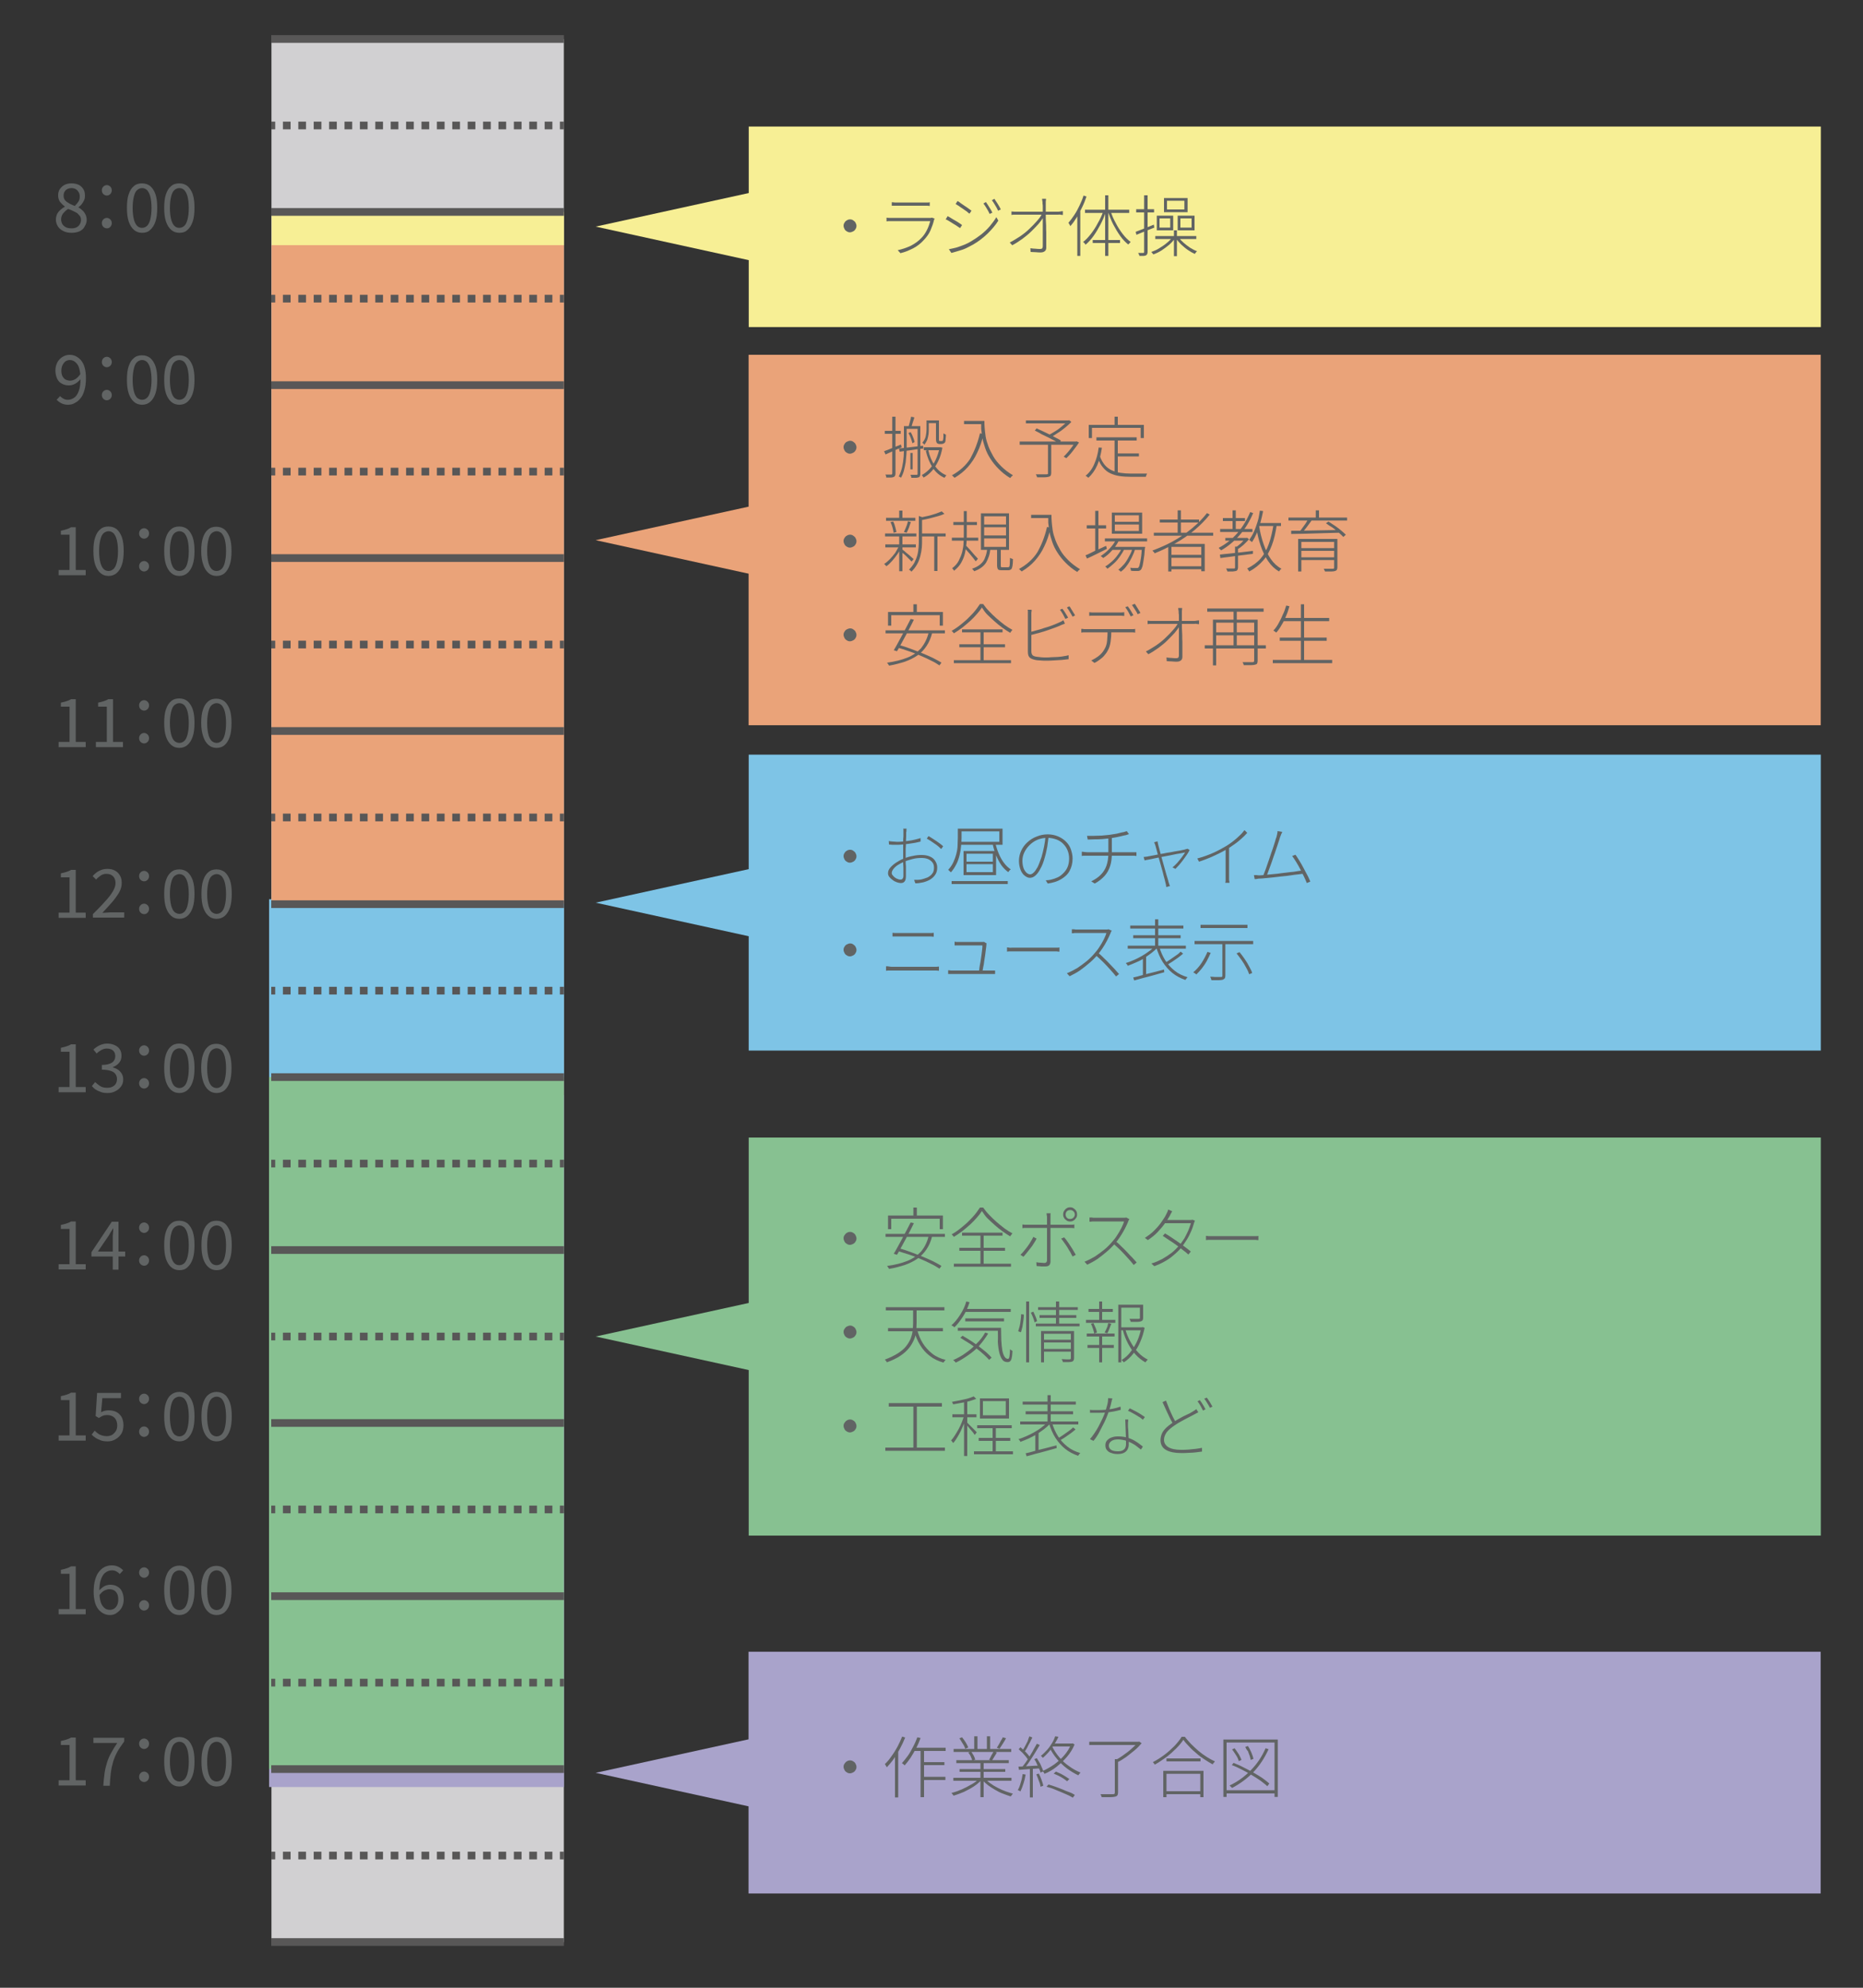 <?xml version="1.0" encoding="utf-8"?>
<!-- Generator: Adobe Illustrator 25.4.8, SVG Export Plug-In . SVG Version: 6.00 Build 0)  -->
<svg version="1.1" id="レイヤー_1" xmlns="http://www.w3.org/2000/svg" xmlns:xlink="http://www.w3.org/1999/xlink" x="0px"
	 y="0px" viewBox="0 0 750 800" style="enable-background:new 0 0 750 800;" xml:space="preserve">
<rect x="0" y="0" width="750" height="800" fill="#333333" stroke="none"/>
<style type="text/css">
	.st0{fill:#D1D0D2;}
	.st1{fill:#A9A3CB;}
	.st2{fill:#87C191;}
	.st3{fill:#7EC4E6;}
	.st4{fill:#F7EF95;}
	.st5{fill:#EAA379;}
	.st6{fill:none;stroke:#585757;stroke-width:3.097;stroke-miterlimit:10;}
	.st7{fill:none;stroke:#585757;stroke-width:3.097;stroke-miterlimit:10;stroke-dasharray:3.099,3.099;}
	.st8{fill:#616464;}
</style>
<rect x="-214.8" y="339.8" transform="matrix(-1.836970e-16 1 -1 -1.836970e-16 566.78 230.548)" class="st0" width="765.9" height="117.7"/>
<rect x="28.4" y="520.6" transform="matrix(-1.836970e-16 1 -1 -1.836970e-16 747.639 412.316)" class="st1" width="278.5" height="118.7"/>
<rect x="437.1" y="322.1" transform="matrix(-1.836970e-16 1 -1 -1.836970e-16 1055.116 20.721)" class="st2" width="160.2" height="431.6"/>
<polyline class="st2" points="307.8,552.8 239.8,537.9 307.8,523 "/>
<rect x="468.5" y="497.7" transform="matrix(-1.836970e-16 1 -1 -1.836970e-16 1230.654 196.26)" class="st1" width="97.3" height="431.6"/>
<polyline class="st1" points="307.8,728.4 239.8,713.5 307.8,698.6 "/>
<rect x="131.9" y="338.3" transform="matrix(-1.836970e-16 1 -1 -1.836970e-16 565.337 230.013)" class="st3" width="71.6" height="118.7"/>
<rect x="28.4" y="513.4" transform="matrix(-1.836970e-16 1 -1 -1.836970e-16 740.396 405.072)" class="st2" width="278.5" height="118.7"/>
<rect x="161.4" y="33.1" transform="matrix(-1.836970e-16 1 -1 -1.836970e-16 260.14 -76.092)" class="st4" width="13.4" height="117.7"/>
<rect x="35.5" y="172.4" transform="matrix(-1.836970e-16 1 -1 -1.836970e-16 399.396 63.164)" class="st5" width="265.1" height="117.7"/>
<line class="st6" x1="109.2" y1="15.7" x2="227" y2="15.7"/>
<line class="st6" x1="109.2" y1="85.3" x2="227" y2="85.3"/>
<line class="st6" x1="109.2" y1="155" x2="227" y2="155"/>
<line class="st6" x1="109.2" y1="224.6" x2="227" y2="224.6"/>
<line class="st6" x1="109.2" y1="294.2" x2="227" y2="294.2"/>
<line class="st6" x1="109.2" y1="363.9" x2="227" y2="363.9"/>
<line class="st6" x1="109.2" y1="433.5" x2="227" y2="433.5"/>
<line class="st6" x1="109.2" y1="503.1" x2="227" y2="503.1"/>
<line class="st6" x1="109.2" y1="572.7" x2="227" y2="572.7"/>
<line class="st6" x1="109.2" y1="642.4" x2="227" y2="642.4"/>
<line class="st6" x1="109.2" y1="712" x2="227" y2="712"/>
<g>
	<g>
		<line class="st6" x1="109.2" y1="50.5" x2="110.8" y2="50.5"/>
		<line class="st7" x1="113.9" y1="50.5" x2="223.9" y2="50.5"/>
		<line class="st6" x1="225.4" y1="50.5" x2="227" y2="50.5"/>
	</g>
</g>
<g>
	<g>
		<line class="st6" x1="109.2" y1="120.2" x2="110.8" y2="120.2"/>
		<line class="st7" x1="113.9" y1="120.2" x2="223.9" y2="120.2"/>
		<line class="st6" x1="225.4" y1="120.2" x2="227" y2="120.2"/>
	</g>
</g>
<g>
	<g>
		<line class="st6" x1="109.2" y1="189.8" x2="110.8" y2="189.8"/>
		<line class="st7" x1="113.9" y1="189.8" x2="223.9" y2="189.8"/>
		<line class="st6" x1="225.4" y1="189.8" x2="227" y2="189.8"/>
	</g>
</g>
<g>
	<g>
		<line class="st6" x1="109.2" y1="259.4" x2="110.8" y2="259.4"/>
		<line class="st7" x1="113.9" y1="259.4" x2="223.9" y2="259.4"/>
		<line class="st6" x1="225.4" y1="259.4" x2="227" y2="259.4"/>
	</g>
</g>
<g>
	<g>
		<line class="st6" x1="109.2" y1="329" x2="110.8" y2="329"/>
		<line class="st7" x1="113.9" y1="329" x2="223.9" y2="329"/>
		<line class="st6" x1="225.4" y1="329" x2="227" y2="329"/>
	</g>
</g>
<g>
	<g>
		<line class="st6" x1="109.2" y1="398.7" x2="110.8" y2="398.7"/>
		<line class="st7" x1="113.9" y1="398.7" x2="223.9" y2="398.7"/>
		<line class="st6" x1="225.4" y1="398.7" x2="227" y2="398.7"/>
	</g>
</g>
<g>
	<g>
		<line class="st6" x1="109.2" y1="468.3" x2="110.8" y2="468.3"/>
		<line class="st7" x1="113.9" y1="468.3" x2="223.9" y2="468.3"/>
		<line class="st6" x1="225.4" y1="468.3" x2="227" y2="468.3"/>
	</g>
</g>
<g>
	<g>
		<line class="st6" x1="109.2" y1="537.9" x2="110.8" y2="537.9"/>
		<line class="st7" x1="113.9" y1="537.9" x2="223.9" y2="537.9"/>
		<line class="st6" x1="225.4" y1="537.9" x2="227" y2="537.9"/>
	</g>
</g>
<g>
	<g>
		<line class="st6" x1="109.2" y1="607.5" x2="110.8" y2="607.5"/>
		<line class="st7" x1="113.9" y1="607.5" x2="223.9" y2="607.5"/>
		<line class="st6" x1="225.4" y1="607.5" x2="227" y2="607.5"/>
	</g>
</g>
<g>
	<g>
		<line class="st6" x1="109.2" y1="677.2" x2="110.8" y2="677.2"/>
		<line class="st7" x1="113.9" y1="677.2" x2="223.9" y2="677.2"/>
		<line class="st6" x1="225.4" y1="677.2" x2="227" y2="677.2"/>
	</g>
</g>
<g>
	<g>
		<line class="st6" x1="109.2" y1="746.8" x2="110.8" y2="746.8"/>
		<line class="st7" x1="113.9" y1="746.8" x2="223.9" y2="746.8"/>
		<line class="st6" x1="225.4" y1="746.8" x2="227" y2="746.8"/>
	</g>
</g>
<line class="st6" x1="109.2" y1="781.6" x2="227" y2="781.6"/>
<g>
	<path class="st8" d="M28.8,93.7c-1.2,0-2.3-0.2-3.3-0.7s-1.7-1.1-2.2-1.9c-0.5-0.8-0.8-1.7-0.8-2.7c0-0.8,0.2-1.6,0.5-2.3
		c0.4-0.7,0.8-1.2,1.4-1.7s1.1-0.9,1.7-1.2v-0.1c-0.7-0.5-1.3-1.1-1.9-1.8c-0.5-0.7-0.8-1.6-0.8-2.6c0-1,0.2-1.9,0.7-2.6
		s1.1-1.3,1.9-1.7c0.8-0.4,1.7-0.6,2.8-0.6c1.1,0,2.1,0.2,2.9,0.6c0.8,0.4,1.4,1,1.9,1.8s0.6,1.7,0.6,2.6c0,0.7-0.1,1.3-0.4,1.9
		c-0.3,0.6-0.6,1.1-1,1.6c-0.4,0.5-0.8,0.8-1.2,1.1v0.1c0.6,0.3,1.1,0.7,1.6,1.2c0.5,0.4,0.9,1,1.2,1.6c0.3,0.6,0.5,1.4,0.5,2.2
		c0,0.9-0.3,1.8-0.8,2.6C33.7,92,33,92.6,32,93.1C31.1,93.5,30,93.7,28.8,93.7z M28.8,91.9c0.8,0,1.4-0.1,2-0.4
		c0.6-0.3,1-0.7,1.3-1.2s0.5-1.1,0.5-1.7c0-0.6-0.1-1.2-0.4-1.6c-0.3-0.4-0.7-0.8-1.1-1.2c-0.5-0.3-1-0.6-1.7-0.9
		c-0.6-0.3-1.3-0.6-2-0.8c-0.8,0.5-1.4,1.1-2,1.8c-0.5,0.7-0.8,1.5-0.8,2.4c0,0.7,0.2,1.3,0.5,1.9c0.4,0.6,0.9,1,1.5,1.3
		S28,91.9,28.8,91.9z M30.1,82.9c0.6-0.6,1.1-1.2,1.5-1.8c0.4-0.6,0.5-1.3,0.5-2c0-0.6-0.1-1.2-0.4-1.7c-0.3-0.5-0.6-0.9-1.1-1.2
		c-0.5-0.3-1.1-0.5-1.8-0.5c-0.9,0-1.7,0.3-2.3,0.8c-0.6,0.6-0.9,1.3-0.9,2.2c0,0.8,0.2,1.4,0.6,1.9c0.4,0.5,1,0.9,1.7,1.3
		C28.6,82.3,29.4,82.6,30.1,82.9z"/>
	<path class="st8" d="M43,78.7c-0.5,0-1-0.2-1.4-0.6c-0.4-0.4-0.6-0.9-0.6-1.5s0.2-1.1,0.6-1.5c0.4-0.4,0.9-0.6,1.4-0.6
		s1,0.2,1.4,0.6c0.4,0.4,0.6,0.9,0.6,1.5s-0.2,1.1-0.6,1.5C44,78.5,43.5,78.7,43,78.7z M43,91.9c-0.5,0-1-0.2-1.4-0.6
		c-0.4-0.4-0.6-0.9-0.6-1.5c0-0.6,0.2-1.1,0.6-1.5c0.4-0.4,0.9-0.6,1.4-0.6s1,0.2,1.4,0.6c0.4,0.4,0.6,0.9,0.6,1.5
		c0,0.6-0.2,1.1-0.6,1.5C44,91.8,43.5,91.9,43,91.9z"/>
	<path class="st8" d="M57.2,93.7c-1.3,0-2.4-0.4-3.3-1.2c-0.9-0.8-1.6-1.9-2.1-3.4s-0.7-3.3-0.7-5.5c0-2.1,0.2-4,0.7-5.4
		c0.5-1.5,1.2-2.6,2.1-3.3c0.9-0.8,2-1.1,3.3-1.1c1.3,0,2.4,0.4,3.3,1.1c0.9,0.8,1.6,1.9,2.1,3.3c0.5,1.5,0.7,3.3,0.7,5.4
		c0,2.2-0.2,4-0.7,5.5s-1.2,2.6-2.1,3.4C59.6,93.4,58.5,93.7,57.2,93.7z M57.2,91.7c0.8,0,1.4-0.3,2-0.8c0.6-0.6,1-1.4,1.3-2.6
		s0.5-2.7,0.5-4.6s-0.2-3.4-0.5-4.6s-0.8-2-1.3-2.6c-0.6-0.5-1.2-0.8-2-0.8c-0.7,0-1.4,0.3-2,0.8c-0.6,0.5-1,1.4-1.3,2.6
		c-0.3,1.2-0.5,2.7-0.5,4.6s0.2,3.4,0.5,4.6c0.3,1.2,0.8,2.1,1.3,2.6C55.8,91.5,56.5,91.7,57.2,91.7z"/>
	<path class="st8" d="M72.2,93.7c-1.3,0-2.4-0.4-3.3-1.2c-0.9-0.8-1.6-1.9-2.1-3.4s-0.7-3.3-0.7-5.5c0-2.1,0.2-4,0.7-5.4
		c0.5-1.5,1.2-2.6,2.1-3.3c0.9-0.8,2-1.1,3.3-1.1c1.3,0,2.4,0.4,3.3,1.1c0.9,0.8,1.6,1.9,2.1,3.3c0.5,1.5,0.7,3.3,0.7,5.4
		c0,2.2-0.2,4-0.7,5.5s-1.2,2.6-2.1,3.4C74.6,93.4,73.5,93.7,72.2,93.7z M72.2,91.7c0.8,0,1.4-0.3,2-0.8c0.6-0.6,1-1.4,1.3-2.6
		s0.5-2.7,0.5-4.6s-0.2-3.4-0.5-4.6s-0.8-2-1.3-2.6c-0.6-0.5-1.2-0.8-2-0.8c-0.7,0-1.4,0.3-2,0.8c-0.6,0.5-1,1.4-1.3,2.6
		c-0.3,1.2-0.5,2.7-0.5,4.6s0.2,3.4,0.5,4.6c0.3,1.2,0.8,2.1,1.3,2.6C70.8,91.5,71.5,91.7,72.2,91.7z"/>
</g>
<g>
	<path class="st8" d="M27.4,162.9c-1,0-1.9-0.2-2.7-0.6c-0.8-0.4-1.4-0.9-1.9-1.4l1.4-1.5c0.4,0.5,0.9,0.8,1.4,1.1
		c0.6,0.3,1.1,0.4,1.7,0.4c0.9,0,1.8-0.3,2.5-0.8c0.8-0.5,1.4-1.4,1.9-2.7c0.5-1.3,0.7-3,0.7-5.1c0-1.6-0.2-2.9-0.5-4
		c-0.3-1.1-0.8-1.9-1.5-2.5s-1.4-0.9-2.3-0.9c-0.6,0-1.2,0.2-1.7,0.5c-0.5,0.4-0.9,0.9-1.2,1.5c-0.3,0.6-0.5,1.4-0.5,2.2
		c0,0.8,0.1,1.6,0.4,2.2c0.3,0.6,0.7,1.1,1.2,1.4s1.2,0.5,2,0.5c0.6,0,1.3-0.2,2-0.6c0.7-0.4,1.4-1.1,2.1-2.1l0.1,2
		c-0.4,0.5-0.9,1-1.4,1.4c-0.5,0.4-1.1,0.7-1.6,0.9c-0.5,0.2-1.1,0.3-1.7,0.3c-1.1,0-2.1-0.2-2.9-0.7c-0.8-0.4-1.5-1.1-1.9-2
		s-0.7-2-0.7-3.3c0-1.2,0.3-2.3,0.8-3.3c0.5-0.9,1.2-1.6,2.1-2.2c0.9-0.5,1.8-0.8,2.8-0.8c1,0,1.8,0.2,2.6,0.6
		c0.8,0.4,1.5,1,2.1,1.7c0.6,0.8,1.1,1.7,1.4,2.9c0.3,1.1,0.5,2.5,0.5,4.1c0,1.9-0.2,3.6-0.6,4.9c-0.4,1.4-0.9,2.5-1.6,3.3
		c-0.7,0.9-1.5,1.5-2.3,1.9C29.3,162.7,28.4,162.9,27.4,162.9z"/>
	<path class="st8" d="M43,147.8c-0.5,0-1-0.2-1.4-0.6c-0.4-0.4-0.6-0.9-0.6-1.5s0.2-1.1,0.6-1.5c0.4-0.4,0.9-0.6,1.4-0.6
		s1,0.2,1.4,0.6c0.4,0.4,0.6,0.9,0.6,1.5s-0.2,1.1-0.6,1.5C44,147.6,43.5,147.8,43,147.8z M43,161.1c-0.5,0-1-0.2-1.4-0.6
		c-0.4-0.4-0.6-0.9-0.6-1.5c0-0.6,0.2-1.1,0.6-1.5c0.4-0.4,0.9-0.6,1.4-0.6s1,0.2,1.4,0.6c0.4,0.4,0.6,0.9,0.6,1.5
		c0,0.6-0.2,1.1-0.6,1.5C44,160.9,43.5,161.1,43,161.1z"/>
	<path class="st8" d="M57.2,162.9c-1.3,0-2.4-0.4-3.3-1.2c-0.9-0.8-1.6-1.9-2.1-3.4s-0.7-3.3-0.7-5.5c0-2.1,0.2-4,0.7-5.4
		c0.5-1.5,1.2-2.6,2.1-3.3c0.9-0.8,2-1.1,3.3-1.1c1.3,0,2.4,0.4,3.3,1.1c0.9,0.8,1.6,1.9,2.1,3.3c0.5,1.5,0.7,3.3,0.7,5.4
		c0,2.2-0.2,4-0.7,5.5s-1.2,2.6-2.1,3.4C59.6,162.5,58.5,162.9,57.2,162.9z M57.2,160.9c0.8,0,1.4-0.3,2-0.8c0.6-0.6,1-1.4,1.3-2.6
		s0.5-2.7,0.5-4.6s-0.2-3.4-0.5-4.6s-0.8-2-1.3-2.6c-0.6-0.5-1.2-0.8-2-0.8c-0.7,0-1.4,0.3-2,0.8c-0.6,0.5-1,1.4-1.3,2.6
		c-0.3,1.2-0.5,2.7-0.5,4.6s0.2,3.4,0.5,4.6c0.3,1.2,0.8,2.1,1.3,2.6C55.8,160.6,56.5,160.9,57.2,160.9z"/>
	<path class="st8" d="M72.2,162.9c-1.3,0-2.4-0.4-3.3-1.2c-0.9-0.8-1.6-1.9-2.1-3.4s-0.7-3.3-0.7-5.5c0-2.1,0.2-4,0.7-5.4
		c0.5-1.5,1.2-2.6,2.1-3.3c0.9-0.8,2-1.1,3.3-1.1c1.3,0,2.4,0.4,3.3,1.1c0.9,0.8,1.6,1.9,2.1,3.3c0.5,1.5,0.7,3.3,0.7,5.4
		c0,2.2-0.2,4-0.7,5.5s-1.2,2.6-2.1,3.4C74.6,162.5,73.5,162.9,72.2,162.9z M72.2,160.9c0.8,0,1.4-0.3,2-0.8c0.6-0.6,1-1.4,1.3-2.6
		s0.5-2.7,0.5-4.6s-0.2-3.4-0.5-4.6s-0.8-2-1.3-2.6c-0.6-0.5-1.2-0.8-2-0.8c-0.7,0-1.4,0.3-2,0.8c-0.6,0.5-1,1.4-1.3,2.6
		c-0.3,1.2-0.5,2.7-0.5,4.6s0.2,3.4,0.5,4.6c0.3,1.2,0.8,2.1,1.3,2.6C70.8,160.6,71.5,160.9,72.2,160.9z"/>
</g>
<g>
	<path class="st8" d="M23.6,231.5v-2.1H28v-14.2h-3.5v-1.6c0.9-0.2,1.7-0.4,2.3-0.6c0.7-0.2,1.3-0.5,1.8-0.8h1.9v17.2h4v2.1H23.6z"
		/>
	<path class="st8" d="M43.7,231.8c-1.3,0-2.4-0.4-3.3-1.2c-0.9-0.8-1.6-1.9-2.1-3.4s-0.7-3.3-0.7-5.5c0-2.1,0.2-4,0.7-5.4
		c0.5-1.5,1.2-2.6,2.1-3.3c0.9-0.8,2-1.1,3.3-1.1c1.3,0,2.4,0.4,3.3,1.1c0.9,0.8,1.6,1.9,2.1,3.3c0.5,1.5,0.7,3.3,0.7,5.4
		c0,2.2-0.2,4-0.7,5.5s-1.2,2.6-2.1,3.4C46.1,231.4,45,231.8,43.7,231.8z M43.7,229.8c0.8,0,1.4-0.3,2-0.8c0.6-0.6,1-1.4,1.3-2.6
		s0.5-2.7,0.5-4.6s-0.2-3.4-0.5-4.6s-0.8-2-1.3-2.6c-0.6-0.5-1.2-0.8-2-0.8c-0.7,0-1.4,0.3-2,0.8c-0.6,0.5-1,1.4-1.3,2.6
		c-0.3,1.2-0.5,2.7-0.5,4.6s0.2,3.4,0.5,4.6c0.3,1.2,0.8,2.1,1.3,2.6C42.3,229.6,43,229.8,43.7,229.8z"/>
	<path class="st8" d="M58,216.8c-0.5,0-1-0.2-1.4-0.6c-0.4-0.4-0.6-0.9-0.6-1.5s0.2-1.1,0.6-1.5c0.4-0.4,0.9-0.6,1.4-0.6
		s1,0.2,1.4,0.6c0.4,0.4,0.6,0.9,0.6,1.5s-0.2,1.1-0.6,1.5C59,216.6,58.5,216.8,58,216.8z M58,230c-0.5,0-1-0.2-1.4-0.6
		c-0.4-0.4-0.6-0.9-0.6-1.5c0-0.6,0.2-1.1,0.6-1.5c0.4-0.4,0.9-0.6,1.4-0.6s1,0.2,1.4,0.6c0.4,0.4,0.6,0.9,0.6,1.5
		c0,0.6-0.2,1.1-0.6,1.5C59,229.8,58.5,230,58,230z"/>
	<path class="st8" d="M72.2,231.8c-1.3,0-2.4-0.4-3.3-1.2c-0.9-0.8-1.6-1.9-2.1-3.4s-0.7-3.3-0.7-5.5c0-2.1,0.2-4,0.7-5.4
		c0.5-1.5,1.2-2.6,2.1-3.3c0.9-0.8,2-1.1,3.3-1.1c1.3,0,2.4,0.4,3.3,1.1c0.9,0.8,1.6,1.9,2.1,3.3c0.5,1.5,0.7,3.3,0.7,5.4
		c0,2.2-0.2,4-0.7,5.5s-1.2,2.6-2.1,3.4C74.6,231.4,73.5,231.8,72.2,231.8z M72.2,229.8c0.8,0,1.4-0.3,2-0.8c0.6-0.6,1-1.4,1.3-2.6
		s0.5-2.7,0.5-4.6s-0.2-3.4-0.5-4.6s-0.8-2-1.3-2.6c-0.6-0.5-1.2-0.8-2-0.8c-0.7,0-1.4,0.3-2,0.8c-0.6,0.5-1,1.4-1.3,2.6
		c-0.3,1.2-0.5,2.7-0.5,4.6s0.2,3.4,0.5,4.6c0.3,1.2,0.8,2.1,1.3,2.6C70.8,229.6,71.5,229.8,72.2,229.8z"/>
	<path class="st8" d="M87.2,231.8c-1.3,0-2.4-0.4-3.3-1.2c-0.9-0.8-1.6-1.9-2.1-3.4S81,224,81,221.8c0-2.1,0.2-4,0.7-5.4
		c0.5-1.5,1.2-2.6,2.1-3.3c0.9-0.8,2-1.1,3.3-1.1c1.3,0,2.4,0.4,3.3,1.1c0.9,0.8,1.6,1.9,2.1,3.3c0.5,1.5,0.7,3.3,0.7,5.4
		c0,2.2-0.2,4-0.7,5.5s-1.2,2.6-2.1,3.4C89.6,231.4,88.5,231.8,87.2,231.8z M87.2,229.8c0.8,0,1.4-0.3,2-0.8c0.6-0.6,1-1.4,1.3-2.6
		s0.5-2.7,0.5-4.6s-0.2-3.4-0.5-4.6s-0.8-2-1.3-2.6c-0.6-0.5-1.2-0.8-2-0.8c-0.7,0-1.4,0.3-2,0.8c-0.6,0.5-1,1.4-1.3,2.6
		c-0.3,1.2-0.5,2.7-0.5,4.6s0.2,3.4,0.5,4.6c0.3,1.2,0.8,2.1,1.3,2.6C85.8,229.6,86.5,229.8,87.2,229.8z"/>
</g>
<g>
	<path class="st8" d="M23.6,300.7v-2.1H28v-14.2h-3.5v-1.6c0.9-0.2,1.7-0.4,2.3-0.6c0.7-0.2,1.3-0.5,1.8-0.8h1.9v17.2h4v2.1H23.6z"
		/>
	<path class="st8" d="M38.6,300.7v-2.1H43v-14.2h-3.5v-1.6c0.9-0.2,1.7-0.4,2.3-0.6c0.7-0.2,1.3-0.5,1.8-0.8h1.9v17.2h4v2.1H38.6z"
		/>
	<path class="st8" d="M58,286c-0.5,0-1-0.2-1.4-0.6c-0.4-0.4-0.6-0.9-0.6-1.5s0.2-1.1,0.6-1.5c0.4-0.4,0.9-0.6,1.4-0.6
		s1,0.2,1.4,0.6c0.4,0.4,0.6,0.9,0.6,1.5s-0.2,1.1-0.6,1.5C59,285.8,58.5,286,58,286z M58,299.2c-0.5,0-1-0.2-1.4-0.6
		c-0.4-0.4-0.6-0.9-0.6-1.5c0-0.6,0.2-1.1,0.6-1.5c0.4-0.4,0.9-0.6,1.4-0.6s1,0.2,1.4,0.6c0.4,0.4,0.6,0.9,0.6,1.5
		c0,0.6-0.2,1.1-0.6,1.5C59,299,58.5,299.2,58,299.2z"/>
	<path class="st8" d="M72.2,301c-1.3,0-2.4-0.4-3.3-1.2c-0.9-0.8-1.6-1.9-2.1-3.4s-0.7-3.3-0.7-5.5c0-2.1,0.2-4,0.7-5.4
		c0.5-1.5,1.2-2.6,2.1-3.3c0.9-0.8,2-1.1,3.3-1.1c1.3,0,2.4,0.4,3.3,1.1c0.9,0.8,1.6,1.9,2.1,3.3c0.5,1.5,0.7,3.3,0.7,5.4
		c0,2.2-0.2,4-0.7,5.5s-1.2,2.6-2.1,3.4C74.6,300.6,73.5,301,72.2,301z M72.2,299c0.8,0,1.4-0.3,2-0.8c0.6-0.6,1-1.4,1.3-2.6
		s0.5-2.7,0.5-4.6s-0.2-3.4-0.5-4.6s-0.8-2-1.3-2.6c-0.6-0.5-1.2-0.8-2-0.8c-0.7,0-1.4,0.3-2,0.8c-0.6,0.5-1,1.4-1.3,2.6
		c-0.3,1.2-0.5,2.7-0.5,4.6s0.2,3.4,0.5,4.6c0.3,1.2,0.8,2.1,1.3,2.6C70.8,298.7,71.5,299,72.2,299z"/>
	<path class="st8" d="M87.2,301c-1.3,0-2.4-0.4-3.3-1.2c-0.9-0.8-1.6-1.9-2.1-3.4S81,293.1,81,291c0-2.1,0.2-4,0.7-5.4
		c0.5-1.5,1.2-2.6,2.1-3.3c0.9-0.8,2-1.1,3.3-1.1c1.3,0,2.4,0.4,3.3,1.1c0.9,0.8,1.6,1.9,2.1,3.3c0.5,1.5,0.7,3.3,0.7,5.4
		c0,2.2-0.2,4-0.7,5.5s-1.2,2.6-2.1,3.4C89.6,300.6,88.5,301,87.2,301z M87.2,299c0.8,0,1.4-0.3,2-0.8c0.6-0.6,1-1.4,1.3-2.6
		s0.5-2.7,0.5-4.6s-0.2-3.4-0.5-4.6s-0.8-2-1.3-2.6c-0.6-0.5-1.2-0.8-2-0.8c-0.7,0-1.4,0.3-2,0.8c-0.6,0.5-1,1.4-1.3,2.6
		c-0.3,1.2-0.5,2.7-0.5,4.6s0.2,3.4,0.5,4.6c0.3,1.2,0.8,2.1,1.3,2.6C85.8,298.7,86.5,299,87.2,299z"/>
</g>
<g>
	<path class="st8" d="M23.6,369.4v-2.1H28v-14.2h-3.5v-1.6c0.9-0.2,1.7-0.4,2.3-0.6c0.7-0.2,1.3-0.5,1.8-0.8h1.9v17.2h4v2.1H23.6z"
		/>
	<path class="st8" d="M37.4,369.4v-1.5c1.9-1.9,3.6-3.6,4.9-5.1c1.4-1.5,2.4-2.8,3.1-4c0.7-1.2,1.1-2.3,1.1-3.3c0-0.7-0.1-1.4-0.4-2
		c-0.3-0.6-0.7-1-1.2-1.3s-1.2-0.5-2.1-0.5c-0.8,0-1.6,0.2-2.3,0.7c-0.7,0.5-1.3,1-1.8,1.6l-1.4-1.4c0.8-0.9,1.6-1.6,2.6-2.1
		s2-0.8,3.3-0.8c1.2,0,2.2,0.2,3.1,0.7c0.9,0.5,1.5,1.1,2,2c0.5,0.8,0.7,1.8,0.7,3c0,1.2-0.3,2.4-1,3.7c-0.7,1.2-1.6,2.5-2.8,3.9
		c-1.2,1.4-2.5,2.8-4,4.4c0.5,0,1-0.1,1.6-0.1s1.1-0.1,1.6-0.1h5.6v2.1H37.4z"/>
	<path class="st8" d="M58,354.7c-0.5,0-1-0.2-1.4-0.6c-0.4-0.4-0.6-0.9-0.6-1.5s0.2-1.1,0.6-1.5c0.4-0.4,0.9-0.6,1.4-0.6
		s1,0.2,1.4,0.6c0.4,0.4,0.6,0.9,0.6,1.5s-0.2,1.1-0.6,1.5C59,354.5,58.5,354.7,58,354.7z M58,367.9c-0.5,0-1-0.2-1.4-0.6
		c-0.4-0.4-0.6-0.9-0.6-1.5c0-0.6,0.2-1.1,0.6-1.5c0.4-0.4,0.9-0.6,1.4-0.6s1,0.2,1.4,0.6c0.4,0.4,0.6,0.9,0.6,1.5
		c0,0.6-0.2,1.1-0.6,1.5C59,367.8,58.5,367.9,58,367.9z"/>
	<path class="st8" d="M72.2,369.8c-1.3,0-2.4-0.4-3.3-1.2c-0.9-0.8-1.6-1.9-2.1-3.4s-0.7-3.3-0.7-5.5c0-2.1,0.2-4,0.7-5.4
		c0.5-1.5,1.2-2.6,2.1-3.3c0.9-0.8,2-1.1,3.3-1.1c1.3,0,2.4,0.4,3.3,1.1c0.9,0.8,1.6,1.9,2.1,3.3c0.5,1.5,0.7,3.3,0.7,5.4
		c0,2.2-0.2,4-0.7,5.5s-1.2,2.6-2.1,3.4C74.6,369.4,73.5,369.8,72.2,369.8z M72.2,367.8c0.8,0,1.4-0.3,2-0.8c0.6-0.6,1-1.4,1.3-2.6
		s0.5-2.7,0.5-4.6s-0.2-3.4-0.5-4.6s-0.8-2-1.3-2.6c-0.6-0.5-1.2-0.8-2-0.8c-0.7,0-1.4,0.3-2,0.8c-0.6,0.5-1,1.4-1.3,2.6
		c-0.3,1.2-0.5,2.7-0.5,4.6s0.2,3.4,0.5,4.6c0.3,1.2,0.8,2.1,1.3,2.6C70.8,367.5,71.5,367.8,72.2,367.8z"/>
	<path class="st8" d="M87.2,369.8c-1.3,0-2.4-0.4-3.3-1.2c-0.9-0.8-1.6-1.9-2.1-3.4s-0.7-3.3-0.7-5.5c0-2.1,0.2-4,0.7-5.4
		c0.5-1.5,1.2-2.6,2.1-3.3c0.9-0.8,2-1.1,3.3-1.1c1.3,0,2.4,0.4,3.3,1.1c0.9,0.8,1.6,1.9,2.1,3.3c0.5,1.5,0.7,3.3,0.7,5.4
		c0,2.2-0.2,4-0.7,5.5s-1.2,2.6-2.1,3.4C89.6,369.4,88.5,369.8,87.2,369.8z M87.2,367.8c0.8,0,1.4-0.3,2-0.8c0.6-0.6,1-1.4,1.3-2.6
		s0.5-2.7,0.5-4.6s-0.2-3.4-0.5-4.6s-0.8-2-1.3-2.6c-0.6-0.5-1.2-0.8-2-0.8c-0.7,0-1.4,0.3-2,0.8c-0.6,0.5-1,1.4-1.3,2.6
		c-0.3,1.2-0.5,2.7-0.5,4.6s0.2,3.4,0.5,4.6c0.3,1.2,0.8,2.1,1.3,2.6C85.8,367.5,86.5,367.8,87.2,367.8z"/>
</g>
<g>
	<path class="st8" d="M23.6,439.6v-2.1H28v-14.2h-3.5v-1.6c0.9-0.2,1.7-0.4,2.3-0.6c0.7-0.2,1.3-0.5,1.8-0.8h1.9v17.2h4v2.1H23.6z"
		/>
	<path class="st8" d="M43.3,439.9c-1,0-1.9-0.1-2.7-0.4c-0.8-0.3-1.5-0.6-2.1-1c-0.6-0.4-1.1-0.9-1.5-1.4l1.3-1.6
		c0.6,0.6,1.3,1.1,2,1.6c0.8,0.5,1.7,0.7,2.8,0.7c0.8,0,1.5-0.1,2.1-0.4c0.6-0.3,1.1-0.7,1.4-1.2c0.3-0.5,0.5-1.2,0.5-1.9
		c0-0.8-0.2-1.4-0.6-2s-1-1-1.9-1.3c-0.9-0.3-2.1-0.5-3.6-0.5v-1.9c1.4,0,2.4-0.2,3.2-0.5c0.8-0.3,1.4-0.7,1.7-1.3
		c0.4-0.5,0.5-1.2,0.5-1.8c0-0.9-0.3-1.7-0.9-2.2c-0.6-0.5-1.4-0.8-2.5-0.8c-0.8,0-1.5,0.2-2.2,0.6s-1.3,0.8-1.9,1.4l-1.3-1.6
		c0.8-0.7,1.6-1.3,2.5-1.7s1.9-0.7,3-0.7c1.1,0,2.1,0.2,3,0.6s1.6,0.9,2.1,1.7c0.5,0.7,0.7,1.6,0.7,2.6c0,1.2-0.3,2.1-1,2.9
		s-1.5,1.3-2.5,1.7v0.1c0.8,0.2,1.5,0.5,2.1,0.9c0.6,0.4,1.1,1,1.5,1.6c0.4,0.7,0.6,1.4,0.6,2.3c0,1.2-0.3,2.1-0.9,2.9
		s-1.3,1.4-2.3,1.9S44.5,439.9,43.3,439.9z"/>
	<path class="st8" d="M58,424.9c-0.5,0-1-0.2-1.4-0.6c-0.4-0.4-0.6-0.9-0.6-1.5s0.2-1.1,0.6-1.5c0.4-0.4,0.9-0.6,1.4-0.6
		s1,0.2,1.4,0.6c0.4,0.4,0.6,0.9,0.6,1.5s-0.2,1.1-0.6,1.5C59,424.7,58.5,424.9,58,424.9z M58,438.1c-0.5,0-1-0.2-1.4-0.6
		c-0.4-0.4-0.6-0.9-0.6-1.5c0-0.6,0.2-1.1,0.6-1.5c0.4-0.4,0.9-0.6,1.4-0.6s1,0.2,1.4,0.6c0.4,0.4,0.6,0.9,0.6,1.5
		c0,0.6-0.2,1.1-0.6,1.5C59,437.9,58.5,438.1,58,438.1z"/>
	<path class="st8" d="M72.2,439.9c-1.3,0-2.4-0.4-3.3-1.2c-0.9-0.8-1.6-1.9-2.1-3.4s-0.7-3.3-0.7-5.5c0-2.1,0.2-4,0.7-5.4
		c0.5-1.5,1.2-2.6,2.1-3.3c0.9-0.8,2-1.1,3.3-1.1c1.3,0,2.4,0.4,3.3,1.1c0.9,0.8,1.6,1.9,2.1,3.3c0.5,1.5,0.7,3.3,0.7,5.4
		c0,2.2-0.2,4-0.7,5.5s-1.2,2.6-2.1,3.4C74.6,439.5,73.5,439.9,72.2,439.9z M72.2,437.9c0.8,0,1.4-0.3,2-0.8c0.6-0.6,1-1.4,1.3-2.6
		s0.5-2.7,0.5-4.6s-0.2-3.4-0.5-4.6s-0.8-2-1.3-2.6c-0.6-0.5-1.2-0.8-2-0.8c-0.7,0-1.4,0.3-2,0.8c-0.6,0.5-1,1.4-1.3,2.6
		c-0.3,1.2-0.5,2.7-0.5,4.6s0.2,3.4,0.5,4.6c0.3,1.2,0.8,2.1,1.3,2.6C70.8,437.6,71.5,437.9,72.2,437.9z"/>
	<path class="st8" d="M87.2,439.9c-1.3,0-2.4-0.4-3.3-1.2c-0.9-0.8-1.6-1.9-2.1-3.4S81,432,81,429.9c0-2.1,0.2-4,0.7-5.4
		c0.5-1.5,1.2-2.6,2.1-3.3c0.9-0.8,2-1.1,3.3-1.1c1.3,0,2.4,0.4,3.3,1.1c0.9,0.8,1.6,1.9,2.1,3.3c0.5,1.5,0.7,3.3,0.7,5.4
		c0,2.2-0.2,4-0.7,5.5s-1.2,2.6-2.1,3.4C89.6,439.5,88.5,439.9,87.2,439.9z M87.2,437.9c0.8,0,1.4-0.3,2-0.8c0.6-0.6,1-1.4,1.3-2.6
		s0.5-2.7,0.5-4.6s-0.2-3.4-0.5-4.6s-0.8-2-1.3-2.6c-0.6-0.5-1.2-0.8-2-0.8c-0.7,0-1.4,0.3-2,0.8c-0.6,0.5-1,1.4-1.3,2.6
		c-0.3,1.2-0.5,2.7-0.5,4.6s0.2,3.4,0.5,4.6c0.3,1.2,0.8,2.1,1.3,2.6C85.8,437.6,86.5,437.9,87.2,437.9z"/>
</g>
<g>
	<path class="st8" d="M23.6,510.9v-2.1H28v-14.2h-3.5v-1.6c0.9-0.2,1.7-0.4,2.3-0.6c0.7-0.2,1.3-0.5,1.8-0.8h1.9v17.2h4v2.1H23.6z"
		/>
	<path class="st8" d="M45.4,510.9V498c0-0.5,0-1.1,0.1-1.8s0.1-1.3,0.1-1.8h-0.1c-0.3,0.5-0.5,0.9-0.8,1.3c-0.3,0.4-0.5,0.9-0.8,1.4
		l-4.5,6.6h11v2H36.8V504l8.2-12.3h2.7v19.3H45.4z"/>
	<path class="st8" d="M58,496.2c-0.5,0-1-0.2-1.4-0.6c-0.4-0.4-0.6-0.9-0.6-1.5s0.2-1.1,0.6-1.5c0.4-0.4,0.9-0.6,1.4-0.6
		s1,0.2,1.4,0.6c0.4,0.4,0.6,0.9,0.6,1.5s-0.2,1.1-0.6,1.5C59,496,58.5,496.2,58,496.2z M58,509.4c-0.5,0-1-0.2-1.4-0.6
		c-0.4-0.4-0.6-0.9-0.6-1.5c0-0.6,0.2-1.1,0.6-1.5s0.9-0.6,1.4-0.6s1,0.2,1.4,0.6c0.4,0.4,0.6,0.9,0.6,1.5c0,0.6-0.2,1.1-0.6,1.5
		C59,509.3,58.5,509.4,58,509.4z"/>
	<path class="st8" d="M72.2,511.2c-1.3,0-2.4-0.4-3.3-1.2c-0.9-0.8-1.6-1.9-2.1-3.4s-0.7-3.3-0.7-5.5c0-2.1,0.2-4,0.7-5.4
		c0.5-1.5,1.2-2.6,2.1-3.3c0.9-0.8,2-1.1,3.3-1.1c1.3,0,2.4,0.4,3.3,1.1c0.9,0.8,1.6,1.9,2.1,3.3c0.5,1.5,0.7,3.3,0.7,5.4
		c0,2.2-0.2,4-0.7,5.5s-1.2,2.6-2.1,3.4C74.6,510.9,73.5,511.2,72.2,511.2z M72.2,509.2c0.8,0,1.4-0.3,2-0.8c0.6-0.6,1-1.4,1.3-2.6
		c0.3-1.2,0.5-2.7,0.5-4.6c0-1.9-0.2-3.4-0.5-4.6s-0.8-2-1.3-2.6c-0.6-0.5-1.2-0.8-2-0.8c-0.7,0-1.4,0.3-2,0.8
		c-0.6,0.5-1,1.4-1.3,2.6c-0.3,1.2-0.5,2.7-0.5,4.6c0,1.9,0.2,3.4,0.5,4.6c0.3,1.2,0.8,2.1,1.3,2.6C70.8,509,71.5,509.2,72.2,509.2z
		"/>
	<path class="st8" d="M87.2,511.2c-1.3,0-2.4-0.4-3.3-1.2c-0.9-0.8-1.6-1.9-2.1-3.4s-0.7-3.3-0.7-5.5c0-2.1,0.2-4,0.7-5.4
		c0.5-1.5,1.2-2.6,2.1-3.3c0.9-0.8,2-1.1,3.3-1.1c1.3,0,2.4,0.4,3.3,1.1c0.9,0.8,1.6,1.9,2.1,3.3c0.5,1.5,0.7,3.3,0.7,5.4
		c0,2.2-0.2,4-0.7,5.5s-1.2,2.6-2.1,3.4C89.6,510.9,88.5,511.2,87.2,511.2z M87.2,509.2c0.8,0,1.4-0.3,2-0.8c0.6-0.6,1-1.4,1.3-2.6
		c0.3-1.2,0.5-2.7,0.5-4.6c0-1.9-0.2-3.4-0.5-4.6s-0.8-2-1.3-2.6c-0.6-0.5-1.2-0.8-2-0.8c-0.7,0-1.4,0.3-2,0.8
		c-0.6,0.5-1,1.4-1.3,2.6c-0.3,1.2-0.5,2.7-0.5,4.6c0,1.9,0.2,3.4,0.5,4.6c0.3,1.2,0.8,2.1,1.3,2.6C85.8,509,86.5,509.2,87.2,509.2z
		"/>
</g>
<g>
	<path class="st8" d="M23.6,579.8v-2.1H28v-14.2h-3.5v-1.6c0.9-0.2,1.7-0.4,2.3-0.6c0.7-0.2,1.3-0.5,1.8-0.8h1.9v17.2h4v2.1H23.6z"
		/>
	<path class="st8" d="M43.3,580.1c-1,0-1.9-0.1-2.7-0.4c-0.8-0.3-1.5-0.6-2.1-1c-0.6-0.4-1.1-0.8-1.6-1.3l1.2-1.6
		c0.4,0.4,0.8,0.7,1.3,1.1s1,0.6,1.6,0.8c0.6,0.2,1.3,0.3,2,0.3c0.8,0,1.5-0.2,2.1-0.5c0.6-0.4,1.1-0.9,1.5-1.5
		c0.4-0.6,0.6-1.4,0.6-2.3c0-1.3-0.4-2.4-1.1-3.1c-0.7-0.7-1.7-1.1-3-1.1c-0.6,0-1.2,0.1-1.7,0.3c-0.5,0.2-1,0.5-1.6,0.9l-1.3-0.8
		l0.6-9.3h9.6v2.1h-7.5l-0.5,5.7c0.4-0.3,0.9-0.4,1.4-0.6c0.5-0.1,1-0.2,1.6-0.2c1.1,0,2.1,0.2,3,0.6c0.9,0.4,1.6,1.1,2.2,2
		c0.5,0.9,0.8,2,0.8,3.4c0,1.4-0.3,2.6-0.9,3.5s-1.4,1.7-2.4,2.2C45.4,579.9,44.4,580.1,43.3,580.1z"/>
	<path class="st8" d="M58,565.1c-0.5,0-1-0.2-1.4-0.6s-0.6-0.9-0.6-1.5s0.2-1.1,0.6-1.5c0.4-0.4,0.9-0.6,1.4-0.6s1,0.2,1.4,0.6
		c0.4,0.4,0.6,0.9,0.6,1.5s-0.2,1.1-0.6,1.5C59,564.9,58.5,565.1,58,565.1z M58,578.3c-0.5,0-1-0.2-1.4-0.6
		c-0.4-0.4-0.6-0.9-0.6-1.5c0-0.6,0.2-1.1,0.6-1.5s0.9-0.6,1.4-0.6s1,0.2,1.4,0.6c0.4,0.4,0.6,0.9,0.6,1.5c0,0.6-0.2,1.1-0.6,1.5
		C59,578.1,58.5,578.3,58,578.3z"/>
	<path class="st8" d="M72.2,580.1c-1.3,0-2.4-0.4-3.3-1.2c-0.9-0.8-1.6-1.9-2.1-3.4s-0.7-3.3-0.7-5.5c0-2.1,0.2-4,0.7-5.4
		c0.5-1.5,1.2-2.6,2.1-3.3s2-1.1,3.3-1.1c1.3,0,2.4,0.4,3.3,1.1s1.6,1.9,2.1,3.3c0.5,1.5,0.7,3.3,0.7,5.4c0,2.2-0.2,4-0.7,5.5
		s-1.2,2.6-2.1,3.4C74.6,579.7,73.5,580.1,72.2,580.1z M72.2,578.1c0.8,0,1.4-0.3,2-0.8c0.6-0.6,1-1.4,1.3-2.6
		c0.3-1.2,0.5-2.7,0.5-4.6c0-1.9-0.2-3.4-0.5-4.6s-0.8-2-1.3-2.6c-0.6-0.5-1.2-0.8-2-0.8c-0.7,0-1.4,0.3-2,0.8
		c-0.6,0.5-1,1.4-1.3,2.6c-0.3,1.2-0.5,2.7-0.5,4.6c0,1.9,0.2,3.4,0.5,4.6c0.3,1.2,0.8,2.1,1.3,2.6
		C70.8,577.8,71.5,578.1,72.2,578.1z"/>
	<path class="st8" d="M87.2,580.1c-1.3,0-2.4-0.4-3.3-1.2c-0.9-0.8-1.6-1.9-2.1-3.4s-0.7-3.3-0.7-5.5c0-2.1,0.2-4,0.7-5.4
		c0.5-1.5,1.2-2.6,2.1-3.3s2-1.1,3.3-1.1c1.3,0,2.4,0.4,3.3,1.1s1.6,1.9,2.1,3.3c0.5,1.5,0.7,3.3,0.7,5.4c0,2.2-0.2,4-0.7,5.5
		s-1.2,2.6-2.1,3.4C89.6,579.7,88.5,580.1,87.2,580.1z M87.2,578.1c0.8,0,1.4-0.3,2-0.8c0.6-0.6,1-1.4,1.3-2.6
		c0.3-1.2,0.5-2.7,0.5-4.6c0-1.9-0.2-3.4-0.5-4.6s-0.8-2-1.3-2.6c-0.6-0.5-1.2-0.8-2-0.8c-0.7,0-1.4,0.3-2,0.8
		c-0.6,0.5-1,1.4-1.3,2.6c-0.3,1.2-0.5,2.7-0.5,4.6c0,1.9,0.2,3.4,0.5,4.6c0.3,1.2,0.8,2.1,1.3,2.6
		C85.8,577.8,86.5,578.1,87.2,578.1z"/>
</g>
<g>
	<path class="st8" d="M23.6,649.7v-2.1H28v-14.2h-3.5v-1.6c0.9-0.2,1.7-0.4,2.3-0.6c0.7-0.2,1.3-0.5,1.8-0.8h1.9v17.2h4v2.1H23.6z"
		/>
	<path class="st8" d="M44.3,650c-1,0-1.8-0.2-2.6-0.6s-1.5-1-2.1-1.7c-0.6-0.8-1.1-1.7-1.4-2.9c-0.3-1.2-0.5-2.5-0.5-4.1
		c0-1.9,0.2-3.6,0.6-4.9c0.4-1.4,0.9-2.5,1.6-3.3c0.7-0.9,1.5-1.5,2.3-1.9c0.9-0.4,1.8-0.6,2.8-0.6c1,0,1.9,0.2,2.7,0.6
		c0.8,0.4,1.4,0.9,1.9,1.4l-1.4,1.5c-0.4-0.5-0.9-0.8-1.4-1.1c-0.6-0.3-1.1-0.4-1.7-0.4c-0.9,0-1.8,0.3-2.5,0.8
		c-0.8,0.5-1.4,1.4-1.9,2.7c-0.5,1.3-0.7,3-0.7,5.1c0,1.6,0.2,2.9,0.5,4c0.3,1.1,0.8,1.9,1.5,2.5c0.6,0.6,1.4,0.8,2.3,0.8
		c0.6,0,1.2-0.2,1.7-0.5c0.5-0.4,0.9-0.8,1.2-1.5c0.3-0.6,0.4-1.4,0.4-2.2s-0.1-1.6-0.4-2.2c-0.3-0.6-0.7-1.1-1.2-1.4
		c-0.5-0.3-1.2-0.5-2-0.5c-0.6,0-1.3,0.2-2.1,0.6c-0.7,0.4-1.4,1.1-2.1,2.1l-0.1-1.9c0.4-0.5,0.9-1,1.4-1.4c0.5-0.4,1-0.7,1.6-0.9
		s1.1-0.3,1.6-0.3c1.1,0,2.1,0.2,2.9,0.7c0.8,0.4,1.5,1.1,1.9,2c0.4,0.9,0.7,2,0.7,3.3c0,1.2-0.3,2.3-0.8,3.2s-1.2,1.6-2.1,2.2
		C46.3,649.7,45.3,650,44.3,650z"/>
	<path class="st8" d="M58,635c-0.5,0-1-0.2-1.4-0.6s-0.6-0.9-0.6-1.5s0.2-1.1,0.6-1.5c0.4-0.4,0.9-0.6,1.4-0.6s1,0.2,1.4,0.6
		c0.4,0.4,0.6,0.9,0.6,1.5s-0.2,1.1-0.6,1.5C59,634.8,58.5,635,58,635z M58,648.2c-0.5,0-1-0.2-1.4-0.6c-0.4-0.4-0.6-0.9-0.6-1.5
		c0-0.6,0.2-1.1,0.6-1.5s0.9-0.6,1.4-0.6s1,0.2,1.4,0.6c0.4,0.4,0.6,0.9,0.6,1.5c0,0.6-0.2,1.1-0.6,1.5C59,648,58.5,648.2,58,648.2z
		"/>
	<path class="st8" d="M72.2,650c-1.3,0-2.4-0.4-3.3-1.2c-0.9-0.8-1.6-1.9-2.1-3.4s-0.7-3.3-0.7-5.5c0-2.1,0.2-4,0.7-5.4
		c0.5-1.5,1.2-2.6,2.1-3.3s2-1.1,3.3-1.1c1.3,0,2.4,0.4,3.3,1.1s1.6,1.9,2.1,3.3c0.5,1.5,0.7,3.3,0.7,5.4c0,2.2-0.2,4-0.7,5.5
		s-1.2,2.6-2.1,3.4C74.6,649.6,73.5,650,72.2,650z M72.2,648c0.8,0,1.4-0.3,2-0.8c0.6-0.6,1-1.4,1.3-2.6c0.3-1.2,0.5-2.7,0.5-4.6
		c0-1.9-0.2-3.4-0.5-4.6s-0.8-2-1.3-2.6c-0.6-0.5-1.2-0.8-2-0.8c-0.7,0-1.4,0.3-2,0.8c-0.6,0.5-1,1.4-1.3,2.6
		c-0.3,1.2-0.5,2.7-0.5,4.6c0,1.9,0.2,3.4,0.5,4.6c0.3,1.2,0.8,2.1,1.3,2.6C70.8,647.7,71.5,648,72.2,648z"/>
	<path class="st8" d="M87.2,650c-1.3,0-2.4-0.4-3.3-1.2c-0.9-0.8-1.6-1.9-2.1-3.4S81,642.1,81,640c0-2.1,0.2-4,0.7-5.4
		c0.5-1.5,1.2-2.6,2.1-3.3s2-1.1,3.3-1.1c1.3,0,2.4,0.4,3.3,1.1s1.6,1.9,2.1,3.3c0.5,1.5,0.7,3.3,0.7,5.4c0,2.2-0.2,4-0.7,5.5
		s-1.2,2.6-2.1,3.4C89.6,649.6,88.5,650,87.2,650z M87.2,648c0.8,0,1.4-0.3,2-0.8c0.6-0.6,1-1.4,1.3-2.6c0.3-1.2,0.5-2.7,0.5-4.6
		c0-1.9-0.2-3.4-0.5-4.6s-0.8-2-1.3-2.6c-0.6-0.5-1.2-0.8-2-0.8c-0.7,0-1.4,0.3-2,0.8c-0.6,0.5-1,1.4-1.3,2.6
		c-0.3,1.2-0.5,2.7-0.5,4.6c0,1.9,0.2,3.4,0.5,4.6c0.3,1.2,0.8,2.1,1.3,2.6C85.8,647.7,86.5,648,87.2,648z"/>
</g>
<g>
	<path class="st8" d="M23.6,718.6v-2.1H28v-14.2h-3.5v-1.6c0.9-0.2,1.7-0.4,2.3-0.6c0.7-0.2,1.3-0.5,1.8-0.8h1.9v17.2h4v2.1H23.6z"
		/>
	<path class="st8" d="M41.6,718.6c0.1-1.8,0.3-3.5,0.5-5c0.2-1.5,0.6-3,1-4.3c0.4-1.3,1-2.7,1.7-3.9c0.7-1.3,1.5-2.6,2.4-3.9h-9.6
		v-2.1h12.4v1.5c-1.1,1.5-2.1,2.9-2.8,4.2c-0.7,1.3-1.3,2.7-1.7,4.1s-0.7,2.8-0.9,4.4c-0.2,1.5-0.3,3.2-0.4,5.1H41.6z"/>
	<path class="st8" d="M58,703.9c-0.5,0-1-0.2-1.4-0.6s-0.6-0.9-0.6-1.5s0.2-1.1,0.6-1.5c0.4-0.4,0.9-0.6,1.4-0.6s1,0.2,1.4,0.6
		c0.4,0.4,0.6,0.9,0.6,1.5s-0.2,1.1-0.6,1.5C59,703.7,58.5,703.9,58,703.9z M58,717.2c-0.5,0-1-0.2-1.4-0.6
		c-0.4-0.4-0.6-0.9-0.6-1.5c0-0.6,0.2-1.1,0.6-1.5s0.9-0.6,1.4-0.6s1,0.2,1.4,0.6c0.4,0.4,0.6,0.9,0.6,1.5c0,0.6-0.2,1.1-0.6,1.5
		C59,717,58.5,717.2,58,717.2z"/>
	<path class="st8" d="M72.2,719c-1.3,0-2.4-0.4-3.3-1.2c-0.9-0.8-1.6-1.9-2.1-3.4s-0.7-3.3-0.7-5.5c0-2.1,0.2-4,0.7-5.4
		c0.5-1.5,1.2-2.6,2.1-3.3s2-1.1,3.3-1.1c1.3,0,2.4,0.4,3.3,1.1s1.6,1.9,2.1,3.3c0.5,1.5,0.7,3.3,0.7,5.4c0,2.2-0.2,4-0.7,5.5
		s-1.2,2.6-2.1,3.4C74.6,718.6,73.5,719,72.2,719z M72.2,717c0.8,0,1.4-0.3,2-0.8c0.6-0.6,1-1.4,1.3-2.6c0.3-1.2,0.5-2.7,0.5-4.6
		c0-1.9-0.2-3.4-0.5-4.6s-0.8-2-1.3-2.6c-0.6-0.5-1.2-0.8-2-0.8c-0.7,0-1.4,0.3-2,0.8c-0.6,0.5-1,1.4-1.3,2.6
		c-0.3,1.2-0.5,2.7-0.5,4.6c0,1.9,0.2,3.4,0.5,4.6c0.3,1.2,0.8,2.1,1.3,2.6C70.8,716.7,71.5,717,72.2,717z"/>
	<path class="st8" d="M87.2,719c-1.3,0-2.4-0.4-3.3-1.2c-0.9-0.8-1.6-1.9-2.1-3.4s-0.7-3.3-0.7-5.5c0-2.1,0.2-4,0.7-5.4
		c0.5-1.5,1.2-2.6,2.1-3.3s2-1.1,3.3-1.1c1.3,0,2.4,0.4,3.3,1.1s1.6,1.9,2.1,3.3c0.5,1.5,0.7,3.3,0.7,5.4c0,2.2-0.2,4-0.7,5.5
		s-1.2,2.6-2.1,3.4C89.6,718.6,88.5,719,87.2,719z M87.2,717c0.8,0,1.4-0.3,2-0.8c0.6-0.6,1-1.4,1.3-2.6c0.3-1.2,0.5-2.7,0.5-4.6
		c0-1.9-0.2-3.4-0.5-4.6s-0.8-2-1.3-2.6c-0.6-0.5-1.2-0.8-2-0.8c-0.7,0-1.4,0.3-2,0.8c-0.6,0.5-1,1.4-1.3,2.6
		c-0.3,1.2-0.5,2.7-0.5,4.6c0,1.9,0.2,3.4,0.5,4.6c0.3,1.2,0.8,2.1,1.3,2.6C85.8,716.7,86.5,717,87.2,717z"/>
</g>
<rect x="476.9" y="-124.6" transform="matrix(-1.836970e-16 1 -1 -1.836970e-16 608.426 -425.969)" class="st4" width="80.7" height="431.6"/>
<g>
	<path class="st8" d="M342.2,88.3c0.5,0,0.9,0.1,1.3,0.4s0.7,0.5,0.9,0.9c0.2,0.4,0.4,0.8,0.4,1.3c0,0.4-0.1,0.9-0.4,1.3
		c-0.2,0.4-0.5,0.7-0.9,0.9c-0.4,0.2-0.8,0.4-1.3,0.4c-0.5,0-0.9-0.1-1.3-0.4c-0.4-0.2-0.7-0.5-0.9-0.9s-0.4-0.8-0.4-1.3
		c0-0.5,0.1-0.9,0.4-1.3c0.2-0.4,0.5-0.7,0.9-0.9C341.3,88.4,341.8,88.3,342.2,88.3z"/>
	<path class="st8" d="M376.3,88c-0.1,0.1-0.1,0.2-0.2,0.3s-0.1,0.2-0.1,0.3c-0.3,1.3-0.8,2.7-1.4,4.1c-0.6,1.4-1.5,2.6-2.5,3.7
		c-1.4,1.6-3,2.8-4.6,3.6c-1.6,0.8-3.3,1.5-5,1.9l-1.1-1.2c1.8-0.4,3.6-1,5.3-1.8c1.7-0.9,3.1-1.9,4.3-3.2c0.9-0.9,1.6-2,2.2-3.2
		c0.6-1.2,1-2.4,1.3-3.5c-0.2,0-0.6,0-1.2,0s-1.3,0-2.2,0c-0.9,0-1.8,0-2.8,0c-1,0-2,0-3,0c-1,0-1.9,0-2.8,0c-0.8,0-1.6,0-2.1,0
		c-0.6,0-1,0-1.1,0c-0.3,0-0.7,0-1.1,0c-0.4,0-0.8,0-1.3,0.1v-1.5c0.4,0.1,0.9,0.1,1.3,0.1c0.4,0,0.7,0,1.1,0c0.2,0,0.5,0,1.1,0
		c0.6,0,1.3,0,2.1,0c0.8,0,1.7,0,2.7,0c1,0,1.9,0,2.9,0c1,0,1.9,0,2.7,0s1.5,0,2.1,0c0.6,0,0.9,0,1.1,0c0.2,0,0.5,0,0.7,0
		c0.2,0,0.4-0.1,0.5-0.1L376.3,88z M359.3,81.4c0.3,0,0.7,0.1,1,0.1s0.7,0,1.1,0c0.3,0,0.7,0,1.4,0c0.7,0,1.5,0,2.4,0
		c0.9,0,1.8,0,2.8,0c0.9,0,1.8,0,2.5,0s1.3,0,1.6,0c0.4,0,0.8,0,1.2,0c0.4,0,0.7,0,1-0.1v1.5c-0.3,0-0.6-0.1-1-0.1
		c-0.4,0-0.8,0-1.2,0c-0.3,0-0.8,0-1.6,0s-1.6,0-2.5,0c-0.9,0-1.8,0-2.8,0s-1.7,0-2.5,0c-0.7,0-1.2,0-1.5,0c-0.4,0-0.8,0-1.1,0
		c-0.4,0-0.7,0-1.1,0V81.4z"/>
	<path class="st8" d="M381.5,87c0.4,0.2,0.8,0.4,1.4,0.8c0.5,0.3,1.1,0.7,1.7,1s1.1,0.7,1.6,1c0.5,0.3,0.9,0.6,1.1,0.8l-0.8,1.2
		c-0.3-0.2-0.7-0.5-1.2-0.8c-0.5-0.3-1-0.7-1.6-1c-0.6-0.4-1.1-0.7-1.6-1s-1-0.6-1.4-0.7L381.5,87z M382,100.3c1-0.2,2-0.4,3.1-0.7
		c1-0.3,2.1-0.7,3.1-1.1c1-0.4,2-0.9,2.8-1.4c1.5-0.9,2.8-1.8,4.1-2.8c1.2-1,2.4-2.1,3.4-3.3s1.9-2.4,2.6-3.6l0.8,1.4
		c-1.1,1.8-2.6,3.5-4.3,5.2c-1.8,1.7-3.7,3.2-5.8,4.4c-0.9,0.5-1.9,1-2.9,1.5s-2.1,0.8-3.1,1.1c-1,0.3-2,0.6-2.8,0.8L382,100.3z
		 M385.5,80.9c0.4,0.2,0.8,0.5,1.3,0.9c0.5,0.4,1.1,0.7,1.6,1.1c0.6,0.4,1.1,0.7,1.6,1.1s0.9,0.6,1.1,0.8l-0.8,1.2
		c-0.3-0.2-0.7-0.5-1.1-0.9c-0.5-0.3-1-0.7-1.6-1.1c-0.6-0.4-1.1-0.7-1.6-1.1c-0.5-0.3-1-0.6-1.3-0.8L385.5,80.9z M396.9,81.3
		c0.2,0.3,0.5,0.7,0.8,1.2s0.6,1,1,1.6c0.3,0.5,0.6,1,0.8,1.5l-1.1,0.5c-0.2-0.4-0.4-0.9-0.7-1.4c-0.3-0.5-0.6-1-0.9-1.5
		c-0.3-0.5-0.6-0.9-0.9-1.3L396.9,81.3z M400.3,80c0.2,0.3,0.5,0.7,0.8,1.2c0.3,0.5,0.7,1,1,1.6c0.3,0.5,0.6,1,0.8,1.5l-1.1,0.5
		c-0.2-0.4-0.4-0.9-0.7-1.4c-0.3-0.5-0.6-1-0.9-1.5s-0.6-0.9-0.9-1.3L400.3,80z"/>
	<path class="st8" d="M406.5,97.6c1.4-0.7,2.8-1.6,4.2-2.5c1.3-0.9,2.6-1.9,3.7-3c1.1-1,2.1-2.1,3-3.1s1.6-1.9,2-2.8h0.7l0,1.2
		c-0.5,0.8-1.2,1.7-2,2.7c-0.9,1-1.9,2-3,3.1s-2.3,2-3.6,3c-1.3,0.9-2.6,1.8-4,2.5L406.5,97.6z M407.2,85.1c0.4,0,0.8,0.1,1.1,0.1
		c0.3,0,0.7,0,1.1,0c0.2,0,0.6,0,1.2,0s1.4,0,2.3,0c0.9,0,1.9,0,3,0c1.1,0,2.1,0,3.2,0s2.1,0,3,0c0.9,0,1.7,0,2.4,0
		c0.6,0,1.1,0,1.3,0c0.3,0,0.7,0,1.1-0.1s0.7-0.1,1-0.1v1.5c-0.3,0-0.6,0-1-0.1s-0.7,0-1,0c-0.2,0-0.6,0-1.3,0s-1.4,0-2.4,0
		s-2,0-3,0s-2.2,0-3.3,0s-2.1,0-3,0c-0.9,0-1.7,0-2.3,0s-1,0-1.2,0c-0.4,0-0.8,0-1.1,0c-0.3,0-0.7,0-1.1,0.1V85.1z M421.1,80.2
		c0,0.3-0.1,0.7-0.1,1c0,0.3,0,0.6,0,1c0,0.3,0,0.9,0,1.7c0,0.8,0,1.7,0,2.7c0,1,0,2.2,0.1,3.3s0,2.4,0.1,3.6c0,1.2,0,2.3,0,3.4
		c0,1.1,0,2,0,2.8c0,0.6-0.2,1.1-0.6,1.4c-0.4,0.3-0.9,0.5-1.6,0.5c-0.6,0-1.3,0-2-0.1c-0.8,0-1.5-0.1-2.1-0.1l-0.1-1.5
		c0.7,0.1,1.4,0.2,2.1,0.2c0.7,0.1,1.3,0.1,1.9,0.1c0.4,0,0.7-0.1,0.8-0.3c0.1-0.2,0.2-0.4,0.2-0.8c0-0.7,0-1.5,0-2.5
		c0-1,0-2.1,0-3.2s0-2.3,0-3.5c0-1.2,0-2.3,0-3.4c0-1.1,0-2,0-2.8c0-0.8,0-1.4-0.1-1.7c0-0.5,0-0.9-0.1-1.2c0-0.3-0.1-0.6-0.1-0.8
		H421.1z"/>
	<path class="st8" d="M436.2,78.7l1.2,0.4c-0.5,1.5-1.1,3-1.8,4.4c-0.7,1.4-1.4,2.8-2.2,4.1c-0.8,1.3-1.6,2.4-2.5,3.4
		c-0.1-0.1-0.1-0.2-0.2-0.4c-0.1-0.2-0.2-0.3-0.3-0.5c-0.1-0.2-0.2-0.3-0.3-0.4c0.8-0.9,1.6-2,2.4-3.2c0.8-1.2,1.5-2.5,2.1-3.8
		C435.2,81.4,435.8,80.1,436.2,78.7z M433.7,85.3l1.2-1.2l0,0V103h-1.2V85.3z M444.2,84.9l1,0.3c-0.6,1.8-1.3,3.5-2.2,5.2
		s-1.8,3.2-2.8,4.6c-1,1.4-2.1,2.6-3.2,3.5c-0.1-0.1-0.1-0.2-0.2-0.4c-0.1-0.1-0.2-0.2-0.4-0.4s-0.2-0.2-0.4-0.3
		c1.1-0.8,2.1-1.9,3.2-3.3c1-1.3,2-2.8,2.8-4.4C442.9,88.2,443.6,86.6,444.2,84.9z M436.8,84.4h17.8v1.3h-17.8V84.4z M439.9,96.6h11
		v1.2h-11V96.6z M444.9,78.6h1.3V103h-1.3V78.6z M447.1,84.9c0.5,1.7,1.2,3.3,2.1,4.9c0.8,1.6,1.8,3.1,2.8,4.4
		c1,1.3,2.1,2.4,3.2,3.2c-0.2,0.1-0.3,0.3-0.5,0.5c-0.2,0.2-0.4,0.4-0.5,0.5c-1.1-0.9-2.2-2-3.2-3.4c-1-1.4-1.9-2.9-2.8-4.6
		s-1.5-3.4-2.1-5.1L447.1,84.9z"/>
	<path class="st8" d="M457.2,93.3c0.9-0.3,2-0.8,3.3-1.3c1.3-0.5,2.6-1,4-1.6l0.2,1.2c-1.3,0.5-2.5,1-3.8,1.5
		c-1.3,0.5-2.4,1-3.4,1.4L457.2,93.3z M457.4,84.2h7.2v1.3h-7.2V84.2z M460.7,78.6h1.3v22.8c0,0.4-0.1,0.7-0.2,0.9
		c-0.1,0.2-0.3,0.4-0.5,0.5c-0.2,0.1-0.6,0.2-1,0.2c-0.4,0-0.9,0-1.6,0c0-0.2-0.1-0.4-0.2-0.6c-0.1-0.2-0.2-0.4-0.3-0.6
		c0.5,0,0.9,0,1.3,0c0.4,0,0.6,0,0.7,0c0.3,0,0.4-0.1,0.4-0.4V78.6z M472,95.4l1.1,0.4c-0.6,0.9-1.4,1.8-2.4,2.7
		c-1,0.8-2,1.6-3.1,2.3c-1.1,0.7-2.2,1.2-3.3,1.6c-0.1-0.2-0.2-0.3-0.4-0.5c-0.2-0.2-0.3-0.4-0.4-0.5c1.1-0.4,2.1-0.8,3.2-1.5
		s2.1-1.3,3-2.1C470.7,97,471.5,96.2,472,95.4z M465.1,95h16.5v1.2h-16.5V95z M465.7,86.8h6.6v5.9h-6.6V86.8z M466.8,87.9v3.7h4.3
		v-3.7H466.8z M468.6,79.7h9.5v5.7h-9.5V79.7z M469.8,80.8v3.5h7v-3.5H469.8z M472.6,92.7h1.2v10.4h-1.2V92.7z M474.5,95.5
		c0.5,0.8,1.2,1.5,2,2.2c0.8,0.7,1.7,1.4,2.6,2c1,0.6,1.9,1.1,2.8,1.4c-0.1,0.1-0.2,0.2-0.3,0.3c-0.1,0.1-0.2,0.2-0.3,0.4
		c-0.1,0.1-0.2,0.2-0.3,0.4c-0.9-0.4-1.8-0.9-2.8-1.6c-0.9-0.6-1.8-1.4-2.7-2.2c-0.8-0.8-1.5-1.6-2.1-2.5L474.5,95.5z M474.1,86.8
		h6.8v5.9h-6.8V86.8z M475.2,87.9v3.7h4.5v-3.7H475.2z"/>
</g>
<polyline class="st4" points="307.8,106.1 239.8,91.2 307.8,76.3 "/>
<g>
	<path class="st8" d="M342.2,708.5c0.5,0,0.9,0.1,1.3,0.4c0.4,0.2,0.7,0.5,0.9,0.9c0.2,0.4,0.4,0.8,0.4,1.3c0,0.5-0.1,0.9-0.4,1.3
		c-0.2,0.4-0.5,0.7-0.9,0.9c-0.4,0.2-0.8,0.4-1.3,0.4c-0.5,0-0.9-0.1-1.3-0.4c-0.4-0.2-0.7-0.5-0.9-0.9c-0.2-0.4-0.4-0.8-0.4-1.3
		c0-0.5,0.1-0.9,0.4-1.3s0.5-0.7,0.9-0.9C341.3,708.6,341.8,708.5,342.2,708.5z"/>
	<path class="st8" d="M363.2,698.9l1.2,0.4c-0.6,1.5-1.3,3-2.1,4.5c-0.8,1.5-1.6,2.8-2.5,4.1c-0.9,1.3-1.9,2.4-2.8,3.4
		c0-0.1-0.1-0.2-0.2-0.4s-0.2-0.3-0.3-0.5c-0.1-0.2-0.2-0.3-0.3-0.4c1-0.9,1.9-2,2.7-3.2c0.9-1.2,1.7-2.5,2.4-3.8
		C362,701.7,362.6,700.3,363.2,698.9z M360.2,705.6l1.3-1.3l0.1,0.1v19h-1.3V705.6z M369.3,699.2l1.3,0.3c-0.5,1.4-1.1,2.8-1.8,4.1
		c-0.7,1.3-1.4,2.6-2.2,3.8c-0.8,1.2-1.6,2.2-2.4,3.1c-0.1-0.1-0.2-0.1-0.3-0.3c-0.1-0.1-0.3-0.2-0.4-0.3c-0.1-0.1-0.3-0.2-0.4-0.3
		c0.8-0.9,1.6-1.9,2.4-3s1.4-2.3,2.1-3.6S368.8,700.5,369.3,699.2z M368,703.4h12.7v1.3h-13.3L368,703.4z M370.6,703.8h1.4v19.5
		h-1.4V703.8z M371.3,709.2h8.9v1.2h-8.9V709.2z M371.3,715.1h9.3v1.3h-9.3V715.1z"/>
	<path class="st8" d="M394,715.9l1.1,0.5c-0.8,0.9-1.9,1.8-3.1,2.6c-1.2,0.8-2.6,1.5-4,2.2c-1.4,0.6-2.8,1.1-4.1,1.5
		c-0.1-0.1-0.2-0.3-0.3-0.4s-0.2-0.3-0.3-0.4c-0.1-0.1-0.2-0.2-0.3-0.3c1.3-0.3,2.7-0.8,4.1-1.4c1.4-0.6,2.7-1.3,3.9-2
		C392.3,717.5,393.3,716.8,394,715.9z M383.8,715.5h23.4v1.2h-23.4V715.5z M383.9,703.9h23.2v1.2h-23.2V703.9z M385,708.4h21.1v1.2
		H385V708.4z M386.2,699.6l1.1-0.4c0.5,0.6,1,1.3,1.5,2.1c0.5,0.8,0.8,1.5,1,2l-1.2,0.5c-0.2-0.6-0.5-1.3-1-2
		S386.7,700.2,386.2,699.6z M386.3,712h18.4v1.1h-18.4V712z M389.8,705.3l1.2-0.3c0.3,0.5,0.7,1,1,1.6c0.3,0.6,0.5,1.1,0.6,1.6
		l-1.2,0.3c-0.1-0.4-0.3-0.9-0.6-1.6S390.1,705.8,389.8,705.3z M392.2,698.8h1.3v5.6h-1.3V698.8z M394.7,708.8h1.3v14.5h-1.3V708.8z
		 M396.6,715.9c0.6,0.6,1.3,1.3,2.2,1.9c0.8,0.6,1.8,1.2,2.8,1.7c1,0.5,2,1,3.1,1.4c1.1,0.4,2.1,0.7,3.1,1c-0.1,0.1-0.2,0.2-0.3,0.3
		c-0.1,0.1-0.2,0.3-0.3,0.4c-0.1,0.1-0.2,0.3-0.3,0.4c-1-0.3-2-0.7-3.1-1.1c-1.1-0.4-2.1-0.9-3.1-1.5c-1-0.6-2-1.2-2.8-1.8
		c-0.9-0.7-1.6-1.3-2.3-2.1L396.6,715.9z M397.3,698.8h1.3v5.6h-1.3V698.8z M400,704.9l1.3,0.4c-0.3,0.6-0.6,1.1-1,1.7
		c-0.3,0.6-0.7,1.1-1,1.6l-1.1-0.4c0.3-0.5,0.6-1,0.9-1.7C399.5,705.9,399.8,705.3,400,704.9z M403.7,699.2l1.3,0.4
		c-0.4,0.7-0.8,1.5-1.3,2.2c-0.5,0.8-0.9,1.4-1.3,2l-1.1-0.4c0.3-0.4,0.5-0.8,0.8-1.3c0.3-0.5,0.6-1,0.8-1.5
		C403.3,700.1,403.5,699.6,403.7,699.2z"/>
	<path class="st8" d="M411.7,714l1.2,0.2c-0.2,1.3-0.5,2.5-0.9,3.7c-0.4,1.2-0.8,2.3-1.2,3.1c-0.1-0.1-0.2-0.1-0.3-0.2
		c-0.1-0.1-0.3-0.1-0.4-0.2c-0.1-0.1-0.3-0.1-0.4-0.1c0.5-0.8,0.9-1.8,1.2-3C411.3,716.4,411.5,715.2,411.7,714z M410,711
		c1.2,0,2.5-0.1,4-0.2c1.5-0.1,3.1-0.2,4.8-0.2l0,1.1c-1.6,0.1-3.1,0.2-4.6,0.3c-1.5,0.1-2.9,0.2-4,0.3L410,711z M410.1,704l0.7-0.8
		c0.5,0.4,1,0.9,1.6,1.4c0.5,0.5,1,1,1.4,1.5s0.8,1,1,1.3l-0.8,1c-0.3-0.4-0.6-0.9-1-1.4c-0.4-0.5-0.9-1-1.4-1.6
		C411.1,705,410.6,704.5,410.1,704z M414.4,698.8l1.2,0.5c-0.3,0.6-0.7,1.3-1,2c-0.4,0.7-0.8,1.4-1.1,2.1c-0.4,0.7-0.7,1.2-1.1,1.7
		l-0.9-0.4c0.4-0.5,0.7-1.1,1.1-1.8c0.4-0.7,0.7-1.4,1.1-2.1C413.9,700,414.2,699.4,414.4,698.8z M417.4,701.8l1.2,0.5
		c-0.6,1-1.3,2.1-2,3.3c-0.7,1.2-1.5,2.3-2.2,3.4c-0.7,1.1-1.5,2-2.1,2.8l-0.9-0.5c0.5-0.6,1-1.3,1.6-2.1c0.5-0.8,1.1-1.6,1.6-2.5
		c0.5-0.9,1.1-1.7,1.5-2.6C416.6,703.3,417,702.5,417.4,701.8z M414.6,711.4h1.2v12h-1.2V711.4z M416.4,708l1-0.4
		c0.4,0.6,0.7,1.2,1.1,1.8s0.6,1.3,0.9,1.9c0.3,0.6,0.5,1.1,0.6,1.6l-1.1,0.5c-0.1-0.5-0.3-1-0.6-1.6c-0.3-0.6-0.6-1.2-0.9-1.9
		C417.1,709.1,416.7,708.5,416.4,708z M417.2,714.1l1-0.3c0.4,0.8,0.8,1.6,1.1,2.5c0.3,0.9,0.6,1.7,0.7,2.4l-1.1,0.4
		c-0.1-0.7-0.3-1.5-0.7-2.4C417.9,715.7,417.5,714.9,417.2,714.1z M424.8,698.8l1.3,0.2c-0.6,1.4-1.5,2.8-2.5,4.3
		c-1,1.5-2.3,2.9-3.8,4.2c-0.1-0.1-0.1-0.2-0.2-0.3c-0.1-0.1-0.2-0.2-0.3-0.3c-0.1-0.1-0.2-0.2-0.3-0.2c1-0.8,1.8-1.6,2.6-2.5
		c0.8-0.9,1.4-1.8,2-2.8S424.5,699.6,424.8,698.8z M431.3,701.7h0.3l0.2-0.1l0.8,0.5c-0.8,1.9-1.8,3.5-3.1,5c-1.3,1.5-2.7,2.8-4.2,4
		s-3.1,2.1-4.8,2.8c-0.1-0.1-0.1-0.2-0.2-0.4c-0.1-0.1-0.2-0.3-0.3-0.4c-0.1-0.1-0.2-0.2-0.3-0.3c1.6-0.7,3.1-1.6,4.6-2.6
		c1.5-1.1,2.9-2.3,4.1-3.7c1.2-1.4,2.2-2.9,2.8-4.6V701.7z M421.3,719.1l0.8-0.9c0.9,0.3,1.8,0.5,2.8,0.9s2,0.7,2.9,1.1
		s1.8,0.8,2.7,1.1s1.6,0.7,2.2,1.1l-0.8,1.1c-0.8-0.5-1.8-1-3-1.5c-1.2-0.5-2.5-1.1-3.8-1.6C423.8,719.8,422.5,719.4,421.3,719.1z
		 M423.6,703c0.8,1.5,1.7,2.9,2.9,4.3c1.2,1.4,2.5,2.6,4,3.6c1.5,1.1,3,1.9,4.5,2.5c-0.1,0.1-0.2,0.2-0.3,0.3
		c-0.1,0.1-0.2,0.3-0.3,0.4s-0.2,0.3-0.3,0.4c-1.5-0.7-3-1.6-4.5-2.7c-1.5-1.1-2.8-2.4-4-3.8s-2.2-2.9-3-4.5L423.6,703z
		 M423.9,701.7h7.7v1.2h-8.3L423.9,701.7z M424.2,713.8l0.9-0.8c0.6,0.3,1.3,0.6,2,0.9c0.7,0.4,1.3,0.7,1.9,1.1
		c0.6,0.4,1.1,0.7,1.5,1l-0.9,0.9c-0.4-0.3-0.9-0.7-1.5-1.1c-0.6-0.4-1.3-0.8-1.9-1.1C425.5,714.4,424.8,714.1,424.2,713.8z"/>
	<path class="st8" d="M438.5,701h19.9v1.3h-19.9V701z M448.7,708h1.4v13.4c0,0.5-0.1,0.9-0.3,1.2s-0.5,0.4-0.9,0.5
		c-0.5,0.1-1.1,0.2-2,0.2c-0.9,0-2,0-3.4,0c0-0.2-0.1-0.4-0.2-0.6c-0.1-0.3-0.2-0.5-0.3-0.6c0.8,0,1.6,0,2.3,0c0.7,0,1.3,0,1.8,0
		c0.5,0,0.8,0,1,0c0.3,0,0.5-0.1,0.6-0.2c0.1-0.1,0.1-0.3,0.1-0.5V708z M458,701h0.3l0.3-0.1l1,0.7c-0.8,0.9-1.7,1.9-2.8,2.8
		c-1.1,0.9-2.2,1.8-3.4,2.7c-1.2,0.8-2.3,1.6-3.5,2.1c-0.1-0.1-0.2-0.2-0.3-0.3c-0.1-0.1-0.2-0.2-0.3-0.3c-0.1-0.1-0.2-0.2-0.3-0.2
		c0.8-0.4,1.6-0.9,2.5-1.5c0.8-0.6,1.7-1.2,2.5-1.8c0.8-0.6,1.5-1.3,2.2-1.9c0.7-0.6,1.3-1.3,1.7-1.8V701z"/>
	<path class="st8" d="M476.4,700.2c-0.7,1.1-1.7,2.3-2.9,3.5c-1.2,1.2-2.5,2.4-4,3.5c-1.5,1.1-3,2.1-4.6,3c-0.1-0.1-0.1-0.2-0.2-0.3
		c-0.1-0.1-0.2-0.2-0.3-0.4c-0.1-0.1-0.2-0.2-0.3-0.3c1.6-0.8,3.1-1.8,4.6-2.9c1.5-1.1,2.8-2.3,4.1-3.6c1.2-1.3,2.2-2.5,2.9-3.7h1.3
		c0.7,1,1.6,1.9,2.5,2.9c1,1,2,1.9,3,2.8c1.1,0.9,2.2,1.7,3.3,2.4c1.1,0.7,2.2,1.3,3.3,1.8c-0.1,0.2-0.3,0.4-0.5,0.6
		s-0.3,0.4-0.4,0.6c-1.1-0.6-2.1-1.2-3.3-2c-1.1-0.7-2.2-1.5-3.2-2.4c-1.1-0.9-2-1.7-2.9-2.7C477.8,702,477,701.1,476.4,700.2z
		 M468.4,712.7h16.1v10.6h-1.3v-9.4h-13.6v9.4h-1.3V712.7z M469,720.9h14.8v1.2H469V720.9z M469.6,707.7h13.7v1.2h-13.7V707.7z"/>
	<path class="st8" d="M492.5,700.1h21.9v23.1h-1.3v-21.9h-19.3v21.9h-1.3V700.1z M493.2,720.5h20.5v1.3h-20.5V720.5z M509.5,703.6
		l1.2,0.4c-1.6,3.5-3.6,6.6-6.1,9.2c-2.5,2.6-5.4,4.7-8.6,6.4c-0.1-0.1-0.1-0.2-0.3-0.3c-0.1-0.1-0.2-0.3-0.4-0.4
		c-0.1-0.1-0.2-0.2-0.3-0.3c3.2-1.5,6.1-3.6,8.5-6.1C506.1,709.9,508,707,509.5,703.6z M495.9,710.4l0.7-0.9c1.3,0.5,2.7,1.1,4,1.8
		c1.4,0.7,2.7,1.4,4,2.1s2.5,1.5,3.6,2.2c1.1,0.8,2,1.5,2.8,2.2l-0.8,1.1c-0.7-0.7-1.7-1.4-2.7-2.2c-1.1-0.8-2.3-1.5-3.6-2.3
		c-1.3-0.8-2.6-1.5-4-2.2C498.6,711.5,497.3,710.9,495.9,710.4z M496,704.1l1-0.5c0.6,0.7,1.1,1.6,1.7,2.4c0.5,0.9,0.9,1.7,1.1,2.3
		l-1.1,0.5c-0.2-0.7-0.5-1.5-1.1-2.4C497.1,705.7,496.6,704.8,496,704.1z M501.3,703.1l1.1-0.4c0.5,0.8,1,1.7,1.4,2.7
		c0.4,1,0.7,1.8,0.8,2.5l-1.1,0.4c-0.1-0.5-0.2-1-0.4-1.6c-0.2-0.6-0.5-1.2-0.7-1.9C501.9,704.3,501.6,703.7,501.3,703.1z"/>
</g>
<rect x="442.6" y="1.6" transform="matrix(-1.836970e-16 1 -1 -1.836970e-16 734.575 -299.819)" class="st5" width="149.1" height="431.6"/>
<g>
	<path class="st8" d="M342.2,177.4c0.5,0,0.9,0.1,1.3,0.4s0.7,0.5,0.9,0.9c0.2,0.4,0.4,0.8,0.4,1.3c0,0.4-0.1,0.9-0.4,1.3
		c-0.2,0.4-0.5,0.7-0.9,0.9c-0.4,0.2-0.8,0.4-1.3,0.4c-0.5,0-0.9-0.1-1.3-0.4c-0.4-0.2-0.7-0.5-0.9-0.9s-0.4-0.8-0.4-1.3
		c0-0.5,0.1-0.9,0.4-1.3c0.2-0.4,0.5-0.7,0.9-0.9C341.3,177.6,341.8,177.4,342.2,177.4z"/>
	<path class="st8" d="M355.9,181.6c0.9-0.3,1.9-0.7,3.1-1.2c1.2-0.5,2.4-1,3.7-1.5l0.3,1.1c-1.1,0.5-2.3,1-3.4,1.5
		c-1.1,0.5-2.2,1-3.1,1.4L355.9,181.6z M356.2,173.4h6.4v1.2h-6.4V173.4z M359.3,167.7h1.2v22.9c0,0.4-0.1,0.7-0.2,0.9
		c-0.1,0.2-0.3,0.4-0.6,0.5c-0.3,0.1-0.6,0.2-1.1,0.2c-0.5,0-1,0-1.8,0c0-0.2-0.1-0.4-0.1-0.6s-0.2-0.4-0.3-0.6c0.6,0,1.1,0,1.5,0
		c0.4,0,0.7,0,0.9,0c0.3,0,0.4-0.2,0.4-0.5V167.7z M363.9,171.5h1.1v8.3c0,0.9,0,1.9-0.1,3c-0.1,1.1-0.2,2.2-0.3,3.3
		c-0.2,1.1-0.4,2.2-0.7,3.3c-0.3,1.1-0.7,2-1.2,2.9c-0.1-0.1-0.1-0.1-0.2-0.2c-0.1-0.1-0.2-0.2-0.4-0.2c-0.1-0.1-0.2-0.1-0.3-0.1
		c0.6-1.2,1.1-2.5,1.4-3.9c0.3-1.4,0.5-2.8,0.6-4.2c0.1-1.4,0.1-2.7,0.1-3.9V171.5z M361.9,180.5c0.8-0.1,1.7-0.2,2.8-0.3
		s2.1-0.3,3.3-0.4c1.2-0.1,2.4-0.3,3.6-0.4l0.1,1.1c-1.7,0.2-3.4,0.4-5.1,0.7c-1.7,0.2-3.1,0.4-4.4,0.6L361.9,180.5z M364.4,171.5
		h5.5v1.1h-5.5V171.5z M365.7,174.3l0.9-0.4c0.4,0.6,0.7,1.3,1,2.1c0.3,0.7,0.5,1.4,0.6,1.9l-0.9,0.5c-0.1-0.5-0.3-1.2-0.6-2
		C366.4,175.6,366.1,174.9,365.7,174.3z M366.8,167.7l1.3,0.3c-0.2,0.7-0.4,1.4-0.7,2.2c-0.2,0.8-0.4,1.4-0.7,2l-1-0.3
		c0.2-0.6,0.4-1.3,0.6-2.1S366.7,168.3,366.8,167.7z M369.4,171.5h1.1v19.3c0,0.4-0.1,0.7-0.2,0.9s-0.3,0.4-0.5,0.4
		c-0.3,0.1-0.6,0.2-1.1,0.2c-0.5,0-1.1,0-1.8,0c0-0.1-0.1-0.3-0.1-0.6c-0.1-0.2-0.2-0.4-0.3-0.6c0.6,0,1.1,0,1.6,0
		c0.5,0,0.8,0,0.9,0c0.3,0,0.4-0.1,0.4-0.4V171.5z M366.5,182.3h0.9v6.6h-0.9V182.3z M378.3,180h0.2l0.2,0l0.7,0.2
		c-0.4,2-0.9,3.8-1.7,5.4c-0.8,1.6-1.6,2.9-2.6,4c-1,1.1-2.1,2-3.3,2.6c-0.1-0.1-0.2-0.3-0.3-0.5c-0.1-0.2-0.3-0.3-0.4-0.5
		c1.1-0.6,2.1-1.4,3.1-2.4c1-1.1,1.8-2.3,2.5-3.8c0.7-1.5,1.2-3.1,1.6-4.9V180z M372.8,169.2h1.1v3.6c0,0.6,0,1.3-0.1,2
		c-0.1,0.7-0.3,1.5-0.5,2.2c-0.3,0.7-0.7,1.4-1.2,2c-0.1-0.1-0.1-0.2-0.2-0.3s-0.2-0.2-0.3-0.3c-0.1-0.1-0.2-0.2-0.3-0.2
		c0.7-0.8,1.2-1.7,1.4-2.7c0.2-1,0.3-1.9,0.3-2.7V169.2z M371.9,180h6.8v1.2h-6.8V180z M373.7,181.1c0.5,2.4,1.4,4.5,2.6,6.3
		c1.2,1.8,2.8,3.1,4.7,3.9c-0.1,0.1-0.3,0.3-0.4,0.5c-0.2,0.2-0.3,0.4-0.4,0.5c-2-0.9-3.6-2.3-4.8-4.2c-1.2-1.9-2.1-4.1-2.7-6.7
		L373.7,181.1z M373.4,169.2h4v1.1h-4V169.2z M376.9,169.2h1.1v7.1c0,0.3,0,0.5,0,0.7s0,0.3,0.1,0.4c0.1,0.1,0.2,0.1,0.3,0.1
		c0.1,0,0.2,0,0.3,0s0.2,0,0.3,0c0.2,0,0.4,0,0.5-0.1c0-0.1,0.1-0.1,0.1-0.2c0-0.1,0.1-0.2,0.1-0.4c0-0.2,0.1-0.5,0.1-0.9
		s0-0.9,0-1.5c0.1,0.1,0.3,0.2,0.5,0.3c0.2,0.1,0.4,0.2,0.5,0.2c0,0.5,0,1.1-0.1,1.6c0,0.5-0.1,0.9-0.1,1.1
		c-0.1,0.2-0.1,0.4-0.2,0.5c-0.1,0.1-0.2,0.2-0.4,0.3c-0.1,0.1-0.2,0.1-0.4,0.2c-0.2,0-0.3,0.1-0.5,0.1c-0.1,0-0.3,0-0.4,0
		c-0.2,0-0.3,0-0.4,0c-0.2,0-0.4,0-0.6-0.1s-0.4-0.1-0.5-0.3c-0.1-0.1-0.2-0.3-0.3-0.6c-0.1-0.3-0.1-0.8-0.1-1.5V169.2z"/>
	<path class="st8" d="M394.5,174.4l1.5,0.3c-0.7,2.8-1.5,5.3-2.6,7.5c-1,2.2-2.3,4.1-3.8,5.8c-1.5,1.7-3.3,3.1-5.3,4.3
		c-0.1-0.1-0.2-0.2-0.3-0.3c-0.2-0.1-0.3-0.3-0.4-0.4c-0.1-0.1-0.3-0.2-0.4-0.3c3.1-1.7,5.6-3.9,7.4-6.7
		C392.2,181.7,393.6,178.3,394.5,174.4z M388.1,169.4h7.6v1.3h-7.6V169.4z M395,169.4h1.3c0,0.8,0,1.7,0.1,2.8
		c0.1,1.1,0.2,2.2,0.4,3.5c0.2,1.3,0.6,2.5,1.1,3.9c0.5,1.3,1.2,2.7,2,4.1c0.8,1.4,1.9,2.7,3.2,4c1.3,1.3,2.9,2.5,4.7,3.6
		c-0.1,0.1-0.2,0.2-0.4,0.3c-0.1,0.1-0.3,0.3-0.4,0.4c-0.1,0.1-0.2,0.3-0.3,0.4c-1.9-1.1-3.4-2.4-4.7-3.7c-1.3-1.3-2.4-2.7-3.3-4.1
		c-0.9-1.4-1.6-2.8-2.1-4.3s-0.9-2.8-1.1-4.1c-0.2-1.3-0.4-2.5-0.5-3.6C395,171.2,395,170.2,395,169.4z"/>
	<path class="st8" d="M410.5,177.7h22.9v1.3h-22.9V177.7z M413,169.2h17.3v1.2H413V169.2z M416.6,173.3l0.7-0.9
		c0.8,0.4,1.7,0.8,2.6,1.2c0.9,0.4,1.8,0.9,2.7,1.3c0.9,0.4,1.7,0.9,2.5,1.3c0.8,0.4,1.5,0.8,2,1.1l-0.7,1.1c-0.6-0.3-1.2-0.7-2-1.1
		s-1.6-0.8-2.5-1.3c-0.9-0.4-1.8-0.9-2.7-1.3C418.3,174.1,417.4,173.7,416.6,173.3z M421.9,178.6h1.3v11.7c0,0.5-0.1,0.8-0.2,1.1
		c-0.2,0.2-0.4,0.4-0.9,0.5c-0.4,0.1-0.9,0.2-1.7,0.2c-0.8,0-1.7,0-2.9,0c0-0.2-0.1-0.4-0.2-0.6c-0.1-0.2-0.2-0.5-0.3-0.6
		c0.7,0,1.3,0,1.9,0s1.1,0,1.5,0s0.7,0,0.9,0c0.2,0,0.4-0.1,0.5-0.1s0.1-0.2,0.1-0.4V178.6z M429.8,169.2h0.3l0.3-0.1l0.9,0.7
		c-0.7,0.8-1.6,1.5-2.5,2.3c-1,0.8-1.9,1.5-2.9,2.1c-1,0.7-2,1.3-2.9,1.8c-0.1-0.1-0.2-0.2-0.3-0.3c-0.1-0.1-0.2-0.2-0.3-0.3
		c-0.1-0.1-0.2-0.2-0.3-0.3c0.9-0.4,1.8-1,2.8-1.6c1-0.6,1.9-1.3,2.7-2c0.9-0.7,1.6-1.4,2.1-2V169.2z M432.9,177.7h0.3l0.2-0.1
		l1,0.5c-0.8,1.1-1.6,2.3-2.5,3.4c-0.9,1.2-1.8,2.1-2.6,2.9l-1.1-0.6c0.5-0.5,1-1,1.6-1.7c0.5-0.6,1.1-1.3,1.6-2
		c0.5-0.7,1-1.4,1.4-2.1V177.7z"/>
	<path class="st8" d="M442.3,180.1l1.3,0.1c-0.4,2.7-1,5.1-1.9,7.1c-0.9,2-2.1,3.7-3.6,5c-0.1-0.1-0.2-0.2-0.3-0.3s-0.3-0.2-0.4-0.3
		c-0.1-0.1-0.3-0.2-0.4-0.2c1.5-1.2,2.7-2.8,3.5-4.7C441.4,184.8,442,182.6,442.3,180.1z M438.3,171h22.2v5.3h-1.3v-4.1h-19.6v4.1
		h-1.3V171z M441.4,176h16.2v1.3h-16.2V176z M442.8,183.6c0.5,1.5,1.2,2.6,2,3.6c0.8,0.9,1.7,1.6,2.8,2.1c1.1,0.5,2.2,0.8,3.5,1
		c1.3,0.2,2.7,0.3,4.1,0.3c0.1,0,0.4,0,0.9,0c0.4,0,0.9,0,1.5,0c0.5,0,1.1,0,1.7,0c0.6,0,1.1,0,1.5,0s0.8,0,1,0
		c-0.1,0.1-0.1,0.2-0.2,0.4c-0.1,0.2-0.1,0.3-0.2,0.5c-0.1,0.2-0.1,0.3-0.1,0.4h-1.3h-4.8c-1.6,0-3.2-0.1-4.5-0.3
		c-1.4-0.2-2.6-0.6-3.7-1.1c-1.1-0.5-2.1-1.3-2.9-2.3c-0.9-1-1.6-2.3-2.1-3.9L442.8,183.6z M448.7,167.7h1.3v4h-1.3V167.7z
		 M448.7,176.6h1.3v14l-1.3-0.2V176.6z M449.4,182.5h9.1v1.2h-9.1V182.5z"/>
	<path class="st8" d="M342.2,215.2c0.5,0,0.9,0.1,1.3,0.4s0.7,0.5,0.9,0.9c0.2,0.4,0.4,0.8,0.4,1.3c0,0.4-0.1,0.9-0.4,1.3
		c-0.2,0.4-0.5,0.7-0.9,0.9c-0.4,0.2-0.8,0.4-1.3,0.4c-0.5,0-0.9-0.1-1.3-0.4c-0.4-0.2-0.7-0.5-0.9-0.9s-0.4-0.8-0.4-1.3
		c0-0.5,0.1-0.9,0.4-1.3c0.2-0.4,0.5-0.7,0.9-0.9C341.3,215.3,341.8,215.2,342.2,215.2z"/>
	<path class="st8" d="M362,219.6l1,0.4c-0.5,1-1,2-1.7,3c-0.7,1-1.4,1.9-2.2,2.8c-0.8,0.9-1.5,1.6-2.3,2.1c-0.1-0.1-0.2-0.3-0.4-0.5
		c-0.2-0.2-0.3-0.3-0.5-0.4c0.8-0.5,1.5-1.1,2.3-1.9c0.8-0.8,1.5-1.7,2.2-2.6C361,221.4,361.6,220.5,362,219.6z M356.3,214.7h12.6
		v1.2h-12.6V214.7z M356.4,219.1h12.3v1.2h-12.3V219.1z M356.7,208.4h11.8v1.2h-11.8V208.4z M358.5,210.1l1.1-0.2
		c0.3,0.6,0.6,1.4,0.8,2.2c0.2,0.8,0.4,1.5,0.5,2l-1.2,0.3c0-0.6-0.2-1.3-0.4-2.1C359.1,211.5,358.8,210.8,358.5,210.1z M362,205.5
		h1.3v3.6H362V205.5z M362,215.4h1.3v14.5H362V215.4z M363.1,221c0.2,0.2,0.5,0.4,1,0.8c0.4,0.4,0.9,0.8,1.4,1.2
		c0.5,0.4,1,0.8,1.4,1.2c0.4,0.4,0.7,0.6,0.9,0.8l-0.8,1c-0.2-0.2-0.5-0.5-0.9-0.9c-0.4-0.4-0.8-0.8-1.3-1.3s-0.9-0.9-1.4-1.2
		s-0.8-0.7-1-0.9L363.1,221z M365.5,209.8l1.2,0.3c-0.3,0.7-0.5,1.5-0.8,2.3c-0.3,0.8-0.6,1.4-0.9,2l-1.1-0.3
		c0.2-0.4,0.4-0.8,0.6-1.3c0.2-0.5,0.4-1,0.6-1.5C365.3,210.7,365.4,210.2,365.5,209.8z M370,207.7l1.7,0.6c0,0.2-0.2,0.3-0.5,0.3
		v8.6c0,1,0,2.1-0.1,3.2c-0.1,1.1-0.3,2.2-0.6,3.4c-0.3,1.1-0.7,2.3-1.3,3.3c-0.6,1.1-1.4,2.1-2.3,3c-0.1-0.1-0.1-0.2-0.2-0.3
		s-0.2-0.2-0.4-0.3c-0.1-0.1-0.2-0.2-0.4-0.2c0.9-0.9,1.6-1.8,2.2-2.8c0.5-1,0.9-2,1.2-3.1c0.3-1.1,0.4-2.1,0.5-3.2
		c0.1-1,0.1-2.1,0.1-3V207.7z M379.1,205.8l1.1,1c-0.8,0.4-1.7,0.7-2.8,1s-2.2,0.6-3.4,0.9c-1.2,0.3-2.3,0.5-3.4,0.7
		c0-0.1-0.1-0.3-0.2-0.5c-0.1-0.2-0.2-0.4-0.3-0.5c1-0.2,2.1-0.5,3.2-0.7s2.2-0.6,3.2-0.9C377.6,206.4,378.5,206.1,379.1,205.8z
		 M370.6,214.7h10.1v1.2h-10.1V214.7z M376.1,215.1h1.3v14.7h-1.3V215.1z"/>
	<path class="st8" d="M387.9,205.7h1.3v9.1c0,1.2,0,2.4-0.1,3.7c-0.1,1.3-0.3,2.6-0.6,4s-0.8,2.6-1.5,3.9s-1.7,2.3-2.9,3.3
		c-0.1-0.1-0.1-0.2-0.2-0.3c-0.1-0.1-0.2-0.2-0.3-0.4c-0.1-0.1-0.2-0.2-0.3-0.3c1.2-0.9,2.1-1.9,2.7-3.1s1.1-2.4,1.4-3.6
		c0.3-1.3,0.5-2.5,0.5-3.7c0.1-1.2,0.1-2.4,0.1-3.5V205.7z M383.2,216.4h10.6v1.2h-10.6V216.4z M383.8,210.1h9.5v1.2h-9.5V210.1z
		 M388.8,219.5c0.2,0.2,0.4,0.4,0.8,0.8c0.4,0.4,0.7,0.8,1.1,1.2c0.4,0.5,0.8,0.9,1.2,1.4c0.4,0.5,0.8,0.9,1.1,1.2
		c0.3,0.4,0.6,0.6,0.7,0.8l-0.9,1c-0.2-0.3-0.6-0.7-1-1.3c-0.4-0.5-0.9-1.1-1.4-1.7s-1-1.1-1.4-1.6c-0.5-0.5-0.8-0.9-1.1-1.2
		L388.8,219.5z M397.4,220.9h1.3c-0.1,1.1-0.3,2.1-0.6,3c-0.3,0.9-0.7,1.8-1.1,2.5c-0.5,0.8-1.1,1.4-1.9,2c-0.8,0.6-1.8,1.1-2.9,1.5
		c-0.1-0.1-0.2-0.3-0.4-0.5c-0.2-0.2-0.3-0.4-0.5-0.5c1.5-0.5,2.6-1.1,3.5-1.9s1.5-1.7,1.8-2.7C397,223.3,397.3,222.2,397.4,220.9z
		 M394.9,206.6h11.3v14.7h-11.3V206.6z M396.2,207.8v3.3h8.8v-3.3H396.2z M396.2,212.2v3.3h8.8v-3.3H396.2z M396.2,216.7v3.4h8.8
		v-3.4H396.2z M401.6,220.6h1.3v7c0,0.3,0,0.5,0.1,0.6s0.3,0.1,0.6,0.1c0.1,0,0.3,0,0.6,0c0.3,0,0.6,0,0.9,0c0.3,0,0.5,0,0.7,0
		c0.2,0,0.4-0.1,0.5-0.2c0.1-0.2,0.2-0.5,0.2-1.1s0.1-1.4,0.1-2.5c0.1,0.1,0.2,0.2,0.4,0.2c0.1,0.1,0.3,0.1,0.4,0.2
		c0.1,0,0.3,0.1,0.4,0.1c0,1.2-0.1,2.1-0.2,2.8c-0.1,0.6-0.3,1.1-0.5,1.3c-0.3,0.2-0.6,0.4-1.1,0.4c-0.1,0-0.2,0-0.5,0
		c-0.2,0-0.5,0-0.8,0c-0.3,0-0.5,0-0.8,0c-0.2,0-0.4,0-0.5,0c-0.5,0-0.9,0-1.2-0.1c-0.3-0.1-0.5-0.3-0.6-0.6
		c-0.1-0.3-0.2-0.7-0.2-1.2V220.6z"/>
	<path class="st8" d="M421.5,212.1l1.5,0.3c-0.7,2.8-1.5,5.3-2.6,7.5c-1,2.2-2.3,4.1-3.8,5.8c-1.5,1.7-3.3,3.1-5.3,4.3
		c-0.1-0.1-0.2-0.2-0.3-0.3c-0.2-0.1-0.3-0.3-0.4-0.4c-0.1-0.1-0.3-0.2-0.4-0.3c3.1-1.7,5.6-3.9,7.4-6.7
		C419.2,219.5,420.6,216.1,421.5,212.1z M415.1,207.2h7.6v1.3h-7.6V207.2z M422,207.2h1.3c0,0.8,0,1.7,0.1,2.8
		c0.1,1.1,0.2,2.2,0.4,3.5c0.2,1.3,0.6,2.5,1.1,3.9c0.5,1.3,1.2,2.7,2,4.1c0.8,1.4,1.9,2.7,3.2,4c1.3,1.3,2.9,2.5,4.7,3.6
		c-0.1,0.1-0.2,0.2-0.4,0.3c-0.1,0.1-0.3,0.3-0.4,0.4c-0.1,0.1-0.2,0.3-0.3,0.4c-1.9-1.1-3.4-2.4-4.7-3.7c-1.3-1.3-2.4-2.7-3.3-4.1
		c-0.9-1.4-1.6-2.8-2.1-4.3s-0.9-2.8-1.1-4.1c-0.2-1.3-0.4-2.5-0.5-3.6C422,208.9,422,208,422,207.2z"/>
	<path class="st8" d="M437,223.5c0.7-0.3,1.5-0.6,2.4-1.1s1.8-0.9,2.8-1.3s2-1,3.1-1.4l0.3,1.2c-1.4,0.7-2.8,1.4-4.2,2.1
		c-1.4,0.7-2.7,1.3-3.8,1.8L437,223.5z M437.5,211.4h7.8v1.3h-7.8V211.4z M440.9,205.6h1.3v16.5h-1.3V205.6z M449.3,217.1l1.2,0.3
		c-0.7,1.5-1.6,2.8-2.8,4.1c-1.1,1.3-2.3,2.3-3.6,3.1c-0.1-0.1-0.1-0.2-0.3-0.3c-0.1-0.1-0.2-0.2-0.4-0.3s-0.2-0.2-0.3-0.2
		c1.2-0.8,2.4-1.7,3.5-2.9S448.7,218.5,449.3,217.1z M444.8,216.7h17v1.2h-17V216.7z M451.7,220.4l1,0.5c-0.5,1-1.1,2-1.8,3
		c-0.7,1-1.5,2-2.4,2.8s-1.8,1.6-2.7,2.2c-0.1-0.1-0.2-0.3-0.4-0.5c-0.2-0.2-0.3-0.3-0.5-0.4c0.9-0.5,1.8-1.2,2.7-2
		c0.9-0.8,1.7-1.7,2.4-2.7C450.7,222.4,451.3,221.4,451.7,220.4z M447.6,206.3h12.2v8.5h-12.2V206.3z M447.9,220.1H460v1.2h-12.2
		V220.1z M448.8,207.4v2.6h9.7v-2.6H448.8z M448.8,211.1v2.6h9.7v-2.6H448.8z M456.1,220.3l0.9,0.5c-0.3,1.2-0.8,2.4-1.4,3.6
		s-1.2,2.3-2,3.3c-0.7,1-1.5,1.8-2.4,2.4c-0.1-0.1-0.3-0.3-0.4-0.4c-0.2-0.2-0.4-0.3-0.6-0.4c0.8-0.6,1.6-1.4,2.4-2.3
		c0.8-1,1.4-2,2-3.2C455.3,222.6,455.7,221.5,456.1,220.3z M459.7,220.1h1.3c0,0.3,0,0.5-0.1,0.6c-0.1,1.9-0.3,3.5-0.5,4.6
		s-0.3,2.1-0.5,2.7c-0.2,0.6-0.4,1.1-0.6,1.3c-0.2,0.2-0.4,0.3-0.6,0.4c-0.2,0.1-0.5,0.1-0.8,0.1c-0.3,0-0.7,0-1.1,0
		c-0.5,0-1,0-1.5-0.1c0-0.2-0.1-0.4-0.1-0.6c-0.1-0.2-0.1-0.4-0.2-0.6c0.6,0.1,1.1,0.1,1.5,0.1c0.5,0,0.8,0,1,0s0.4,0,0.5,0
		c0.1,0,0.2-0.1,0.3-0.2c0.2-0.2,0.4-0.6,0.5-1.2c0.2-0.6,0.3-1.4,0.5-2.6c0.2-1.1,0.3-2.6,0.4-4.5V220.1z"/>
	<path class="st8" d="M485.9,206.5l1.1,0.6c-1.8,2.3-3.9,4.4-6.3,6.4c-2.3,1.9-4.9,3.7-7.6,5.2c-2.7,1.5-5.5,2.9-8.3,4
		c0-0.1-0.1-0.2-0.2-0.4c-0.1-0.1-0.2-0.3-0.4-0.4c-0.1-0.1-0.2-0.3-0.3-0.3c2.9-1.1,5.7-2.3,8.4-3.8c2.7-1.5,5.2-3.2,7.5-5.1
		C482.2,210.7,484.2,208.7,485.9,206.5z M464.5,214.4h23.9v1.2h-23.9V214.4z M466.9,209.1h15.8v1.2h-15.8V209.1z M470.3,218.9H485
		v11h-1.4v-9.8h-12v9.9h-1.3V218.9z M471,223.3h13.1v1.2H471V223.3z M471,227.9h13.1v1.2H471V227.9z M474.1,205.4h1.3v9.6h-1.3
		V205.4z"/>
	<path class="st8" d="M503.3,206.1l1.2,0.4c-1.4,3.3-3.2,6.3-5.4,8.8c-2.2,2.5-4.7,4.6-7.5,6.2c-0.1-0.1-0.1-0.2-0.3-0.3
		s-0.3-0.2-0.4-0.4c-0.1-0.1-0.2-0.2-0.3-0.3c2.9-1.5,5.4-3.5,7.5-5.9C500.3,212,502,209.2,503.3,206.1z M491.1,223.2
		c1.1-0.1,2.3-0.3,3.8-0.4c1.4-0.2,3-0.3,4.6-0.5s3.3-0.4,4.9-0.6v1.2c-1.6,0.2-3.2,0.4-4.8,0.6c-1.6,0.2-3.1,0.4-4.5,0.6
		c-1.4,0.2-2.7,0.3-3.8,0.5L491.1,223.2z M491.2,212.9h13v1.2h-13V212.9z M492.3,208.5h8.9v1.2h-8.9V208.5z M493.3,216.5h8.4v1.1
		h-8.4V216.5z M497.2,220h1.2v8.4c0,0.4-0.1,0.7-0.2,0.9c-0.1,0.2-0.3,0.4-0.6,0.5c-0.3,0.1-0.8,0.1-1.3,0.2c-0.6,0-1.3,0-2.2,0
		c0-0.2-0.1-0.4-0.2-0.6c-0.1-0.2-0.2-0.4-0.3-0.6c0.8,0,1.4,0,2,0c0.5,0,0.9,0,1.1,0c0.2,0,0.3,0,0.4-0.1c0.1-0.1,0.1-0.2,0.1-0.3
		V220z M496.2,205.4h1.3v8.1h-1.3V205.4z M501.5,216.5h0.3l0.2-0.1l0.8,0.6c-0.6,0.8-1.4,1.5-2.2,2.3c-0.8,0.7-1.7,1.4-2.5,1.8
		c-0.1-0.1-0.2-0.3-0.4-0.4c-0.2-0.1-0.3-0.2-0.4-0.3c0.5-0.3,1-0.7,1.5-1.1c0.5-0.4,1-0.8,1.4-1.3c0.4-0.4,0.8-0.9,1.1-1.3V216.5z
		 M512.7,211.1l1.3,0.2c-0.5,3.1-1.1,5.9-2,8.2c-0.9,2.4-2,4.4-3.5,6.1c-1.5,1.7-3.3,3.2-5.6,4.4c-0.1-0.1-0.1-0.2-0.2-0.4
		c-0.1-0.1-0.2-0.3-0.3-0.4c-0.1-0.1-0.2-0.3-0.3-0.4c2.2-1.1,4-2.4,5.4-4c1.4-1.6,2.5-3.6,3.3-5.9
		C511.6,216.7,512.2,214.1,512.7,211.1z M507.2,205.5l1.3,0.2c-0.3,1.6-0.7,3.2-1.1,4.7s-1,2.9-1.5,4.3c-0.6,1.3-1.2,2.5-1.9,3.5
		c-0.1-0.1-0.2-0.2-0.3-0.3c-0.1-0.1-0.3-0.2-0.4-0.3c-0.1-0.1-0.3-0.2-0.4-0.3c0.7-1,1.4-2.1,1.9-3.3c0.6-1.3,1-2.6,1.5-4.1
		S506.9,207,507.2,205.5z M506.9,211.7c0.4,2.6,1,5,1.8,7.3c0.8,2.3,1.7,4.3,2.9,6c1.2,1.7,2.6,3,4.3,3.9c-0.1,0.1-0.2,0.2-0.4,0.3
		c-0.1,0.1-0.2,0.3-0.3,0.4c-0.1,0.1-0.2,0.3-0.3,0.4c-1.7-1-3.2-2.4-4.4-4.2c-1.2-1.8-2.2-3.8-3-6.2c-0.8-2.4-1.4-4.9-1.8-7.7
		L506.9,211.7z M506.3,210.5h9.4v1.2h-9.4V210.5z"/>
	<path class="st8" d="M518.7,208.3h23.6v1.2h-23.6V208.3z M519.8,213.6c1.2,0,2.5,0,4,0c1.5,0,3.1-0.1,4.8-0.1s3.5-0.1,5.3-0.1
		c1.8,0,3.6-0.1,5.4-0.1l-0.1,1.1c-2.3,0.1-4.7,0.1-7.1,0.2c-2.4,0.1-4.6,0.1-6.7,0.2c-2.1,0-4,0.1-5.6,0.1L519.8,213.6z
		 M522.6,216.9h15v1.2h-13.7V230h-1.3V216.9z M526.6,209l1.4,0.5c-0.6,0.8-1.2,1.7-1.9,2.6c-0.7,0.9-1.3,1.7-1.9,2.3l-1.1-0.4
		c0.4-0.4,0.8-0.9,1.2-1.5c0.4-0.6,0.9-1.2,1.3-1.8C526,210.1,526.3,209.5,526.6,209z M523.4,220.6h14.4v1.1h-14.4V220.6z
		 M523.4,224.3h14.3v1.1h-14.3V224.3z M529.7,205.4h1.3v3.4h-1.3V205.4z M537.1,216.9h1.3v11.4c0,0.4-0.1,0.8-0.2,1
		c-0.1,0.2-0.4,0.4-0.7,0.5c-0.3,0.1-0.8,0.2-1.5,0.2c-0.7,0-1.6,0-2.6,0c0-0.1-0.1-0.3-0.2-0.5c-0.1-0.2-0.2-0.4-0.3-0.6
		c0.6,0,1.1,0,1.6,0c0.5,0,0.9,0,1.3,0c0.4,0,0.6,0,0.8,0c0.2,0,0.4-0.1,0.4-0.1c0.1-0.1,0.1-0.2,0.1-0.4V216.9z M533.8,210.6l1-0.7
		c0.8,0.5,1.7,1.1,2.6,1.7s1.8,1.3,2.5,1.9s1.4,1.2,1.9,1.7l-1,0.9c-0.5-0.5-1.1-1.1-1.9-1.8c-0.8-0.7-1.6-1.3-2.5-2
		C535.5,211.8,534.6,211.2,533.8,210.6z"/>
	<path class="st8" d="M342.2,252.9c0.5,0,0.9,0.1,1.3,0.4s0.7,0.5,0.9,0.9c0.2,0.4,0.4,0.8,0.4,1.3c0,0.4-0.1,0.9-0.4,1.3
		c-0.2,0.4-0.5,0.7-0.9,0.9c-0.4,0.2-0.8,0.4-1.3,0.4c-0.5,0-0.9-0.1-1.3-0.4c-0.4-0.2-0.7-0.5-0.9-0.9s-0.4-0.8-0.4-1.3
		c0-0.5,0.1-0.9,0.4-1.3c0.2-0.4,0.5-0.7,0.9-0.9C341.3,253.1,341.8,252.9,342.2,252.9z"/>
	<path class="st8" d="M356.5,253.7h23.9v1.2h-23.9V253.7z M373.9,254.4l1.4,0.2c-0.5,2.1-1.3,3.9-2.3,5.4c-1,1.5-2.2,2.8-3.7,3.8
		c-1.4,1-3.1,1.8-5,2.5c-1.9,0.6-4,1.2-6.4,1.6c-0.1-0.1-0.1-0.3-0.2-0.4c-0.1-0.1-0.2-0.3-0.3-0.4s-0.2-0.3-0.3-0.4
		c3.1-0.4,5.8-1.1,8.1-2s4.1-2.2,5.6-3.8C372.2,259.1,373.3,257,373.9,254.4z M357.4,246.3h22.2v5.5h-1.3v-4.2h-19.5v4.2h-1.3V246.3
		z M366.6,249.1l1.3,0.3c-0.5,1-1,2.1-1.6,3.2c-0.6,1.1-1.2,2.3-1.8,3.4c-0.6,1.1-1.2,2.2-1.8,3.3c-0.6,1.1-1.1,2-1.6,2.8l-1.3-0.4
		c0.5-0.8,1-1.7,1.6-2.8c0.6-1.1,1.2-2.2,1.8-3.3s1.2-2.3,1.8-3.4C365.6,251.1,366.1,250.1,366.6,249.1z M361.2,260.6l0.8-1
		c1.5,0.4,3,0.9,4.6,1.5c1.6,0.6,3.2,1.2,4.7,1.8c1.5,0.6,3,1.3,4.3,1.9c1.3,0.7,2.5,1.3,3.4,1.9l-0.8,1.1c-0.9-0.6-2-1.3-3.3-1.9
		c-1.3-0.7-2.7-1.3-4.3-2s-3.1-1.3-4.7-1.8C364.2,261.5,362.7,261,361.2,260.6z M367.7,243.2h1.4v4h-1.4V243.2z"/>
	<path class="st8" d="M395.3,244.5c-0.5,0.8-1.2,1.7-2,2.6c-0.8,0.9-1.7,1.9-2.7,2.8c-1,0.9-2.1,1.8-3.2,2.7
		c-1.1,0.8-2.2,1.6-3.4,2.3c-0.1-0.2-0.2-0.3-0.4-0.5c-0.2-0.2-0.3-0.4-0.5-0.5c1.6-0.9,3.1-2,4.5-3.2c1.5-1.2,2.8-2.5,4-3.8
		c1.2-1.3,2.1-2.6,2.9-3.8h1.3c0.7,1,1.5,2,2.4,2.9c0.9,1,1.9,1.9,3,2.9c1.1,0.9,2.1,1.8,3.2,2.6s2.2,1.5,3.2,2
		c-0.2,0.2-0.3,0.3-0.5,0.6c-0.2,0.2-0.3,0.4-0.4,0.6c-1-0.6-2.1-1.3-3.2-2.1c-1.1-0.8-2.2-1.7-3.2-2.6c-1-0.9-2-1.8-2.9-2.7
		S395.9,245.4,395.3,244.5z M384,265.7h23v1.2h-23V265.7z M386.2,259.3h18.4v1.2h-18.4V259.3z M387.3,253.3h16.3v1.2h-16.3V253.3z
		 M394.7,253.7h1.3v12.7h-1.3V253.7z"/>
	<path class="st8" d="M415.3,245.7c0,0.3,0,0.5-0.1,0.8c0,0.3,0,0.6,0,1c0,0.2,0,0.7,0,1.4s0,1.6,0,2.6c0,1,0,2,0,3.1s0,2.2,0,3.2
		c0,1,0,1.9,0,2.7c0,0.8,0,1.3,0,1.6c0,0.8,0.2,1.3,0.5,1.6c0.3,0.3,0.8,0.5,1.5,0.6c0.5,0.1,1,0.1,1.7,0.2c0.7,0.1,1.4,0.1,2.1,0.1
		s1.5,0,2.3-0.1c0.8,0,1.7-0.1,2.5-0.1c0.8-0.1,1.6-0.1,2.4-0.3c0.7-0.1,1.4-0.2,2-0.4v1.6c-0.7,0.1-1.6,0.2-2.7,0.3
		s-2.2,0.1-3.3,0.2c-1.1,0.1-2.2,0.1-3.2,0.1c-0.8,0-1.5,0-2.3-0.1c-0.7,0-1.4-0.1-1.9-0.2c-1-0.2-1.7-0.5-2.2-0.9s-0.8-1.2-0.8-2.3
		c0-0.4,0-1,0-1.8s0-1.7,0-2.8c0-1.1,0-2.1,0-3.3s0-2.2,0-3.2s0-1.8,0-2.6s0-1.2,0-1.4c0-0.2,0-0.5,0-0.7c0-0.2,0-0.4,0-0.6
		c0-0.2,0-0.4-0.1-0.6H415.3z M414.6,254.4c0.8-0.2,1.7-0.4,2.6-0.7c1-0.3,2-0.5,3-0.9c1-0.3,2.1-0.6,3.1-1c1-0.4,1.9-0.7,2.7-1.1
		c0.4-0.2,0.7-0.3,1.1-0.5c0.4-0.2,0.7-0.4,1-0.6l0.6,1.4c-0.3,0.1-0.7,0.3-1.1,0.4c-0.4,0.2-0.8,0.3-1.1,0.5
		c-0.9,0.4-1.8,0.7-2.9,1.1c-1,0.4-2.1,0.7-3.2,1.1c-1.1,0.3-2.2,0.7-3.2,0.9c-1,0.3-1.9,0.5-2.7,0.7V254.4z M427.7,245
		c0.2,0.3,0.5,0.7,0.8,1.1c0.3,0.4,0.5,0.9,0.8,1.3c0.3,0.4,0.5,0.9,0.7,1.2l-1.1,0.5c-0.3-0.5-0.6-1.2-1-1.9
		c-0.4-0.7-0.8-1.3-1.2-1.8L427.7,245z M430.5,244c0.3,0.3,0.5,0.7,0.8,1.2c0.3,0.5,0.6,0.9,0.8,1.3c0.3,0.4,0.5,0.8,0.7,1.2l-1,0.5
		c-0.3-0.6-0.7-1.2-1.1-1.9c-0.4-0.7-0.8-1.3-1.2-1.8L430.5,244z"/>
	<path class="st8" d="M435.3,253.1c0.4,0,0.7,0,1.1,0.1c0.4,0,0.7,0,1.1,0c0.2,0,0.6,0,1.3,0c0.7,0,1.5,0,2.6,0s2.1,0,3.2,0
		c1.2,0,2.3,0,3.5,0c1.2,0,2.2,0,3.2,0s1.8,0,2.5,0c0.7,0,1.1,0,1.3,0c0.3,0,0.6,0,0.9,0c0.3,0,0.7,0,1-0.1v1.5
		c-0.3,0-0.6-0.1-0.9-0.1s-0.7,0-1,0c-0.2,0-0.6,0-1.3,0c-0.7,0-1.5,0-2.5,0s-2.1,0-3.2,0c-1.2,0-2.3,0-3.5,0c-1.2,0-2.2,0-3.2,0
		s-1.9,0-2.6,0c-0.7,0-1.1,0-1.3,0c-0.4,0-0.8,0-1.1,0c-0.4,0-0.7,0-1.1,0.1V253.1z M438.6,246.4c0.4,0,0.7,0.1,1,0.1
		c0.3,0,0.7,0,1.1,0c0.3,0,0.8,0,1.4,0c0.6,0,1.4,0,2.2,0c0.8,0,1.6,0,2.4,0c0.8,0,1.5,0,2.2,0s1.1,0,1.4,0c0.3,0,0.7,0,1.1,0
		c0.4,0,0.8-0.1,1.2-0.1v1.5c-0.4,0-0.8-0.1-1.2-0.1c-0.4,0-0.8,0-1.1,0c-0.3,0-0.8,0-1.4,0s-1.4,0-2.2,0c-0.8,0-1.6,0-2.4,0
		c-0.8,0-1.5,0-2.2,0c-0.6,0-1.1,0-1.4,0c-0.4,0-0.8,0-1.2,0c-0.4,0-0.7,0-1,0.1V246.4z M447.4,253.7c0,1.7-0.1,3.2-0.3,4.6
		s-0.6,2.7-1.3,3.8c-0.3,0.6-0.8,1.2-1.3,1.8s-1.1,1.1-1.8,1.6c-0.7,0.5-1.4,1-2.1,1.3l-1.3-1c1.1-0.5,2.1-1.1,3-1.8
		c0.9-0.7,1.7-1.6,2.2-2.5c0.7-1.1,1.1-2.3,1.2-3.7c0.1-1.3,0.2-2.8,0.2-4.3H447.4z M454,244c0.2,0.3,0.5,0.7,0.8,1.1
		c0.3,0.4,0.5,0.9,0.8,1.3c0.3,0.5,0.5,0.9,0.7,1.2l-1.1,0.5c-0.3-0.6-0.6-1.2-1-1.9c-0.4-0.7-0.8-1.3-1.2-1.8L454,244z M456.8,243
		c0.3,0.3,0.5,0.7,0.8,1.2c0.3,0.5,0.6,0.9,0.8,1.3c0.3,0.4,0.5,0.8,0.7,1.2l-1.1,0.5c-0.3-0.6-0.6-1.2-1.1-1.9s-0.8-1.3-1.2-1.8
		L456.8,243z"/>
	<path class="st8" d="M461.3,262.2c1.4-0.7,2.8-1.6,4.2-2.5c1.3-0.9,2.6-1.9,3.7-3c1.1-1,2.1-2.1,3-3.1s1.6-1.9,2-2.8h0.7l0,1.2
		c-0.5,0.8-1.2,1.7-2,2.7c-0.9,1-1.9,2-3,3.1s-2.3,2-3.6,3c-1.3,0.9-2.6,1.8-4,2.5L461.3,262.2z M462,249.8c0.4,0,0.8,0.1,1.1,0.1
		c0.3,0,0.7,0,1.1,0c0.2,0,0.6,0,1.2,0s1.4,0,2.3,0c0.9,0,1.9,0,3,0c1.1,0,2.1,0,3.2,0s2.1,0,3,0c0.9,0,1.7,0,2.4,0
		c0.6,0,1.1,0,1.3,0c0.3,0,0.7,0,1.1-0.1s0.7-0.1,1-0.1v1.5c-0.3,0-0.6,0-1-0.1s-0.7,0-1,0c-0.2,0-0.6,0-1.3,0s-1.4,0-2.4,0
		s-2,0-3,0s-2.2,0-3.3,0s-2.1,0-3,0c-0.9,0-1.7,0-2.3,0s-1,0-1.2,0c-0.4,0-0.8,0-1.1,0c-0.3,0-0.7,0-1.1,0.1V249.8z M475.9,244.9
		c0,0.3-0.1,0.7-0.1,1c0,0.3,0,0.6,0,1c0,0.3,0,0.9,0,1.7c0,0.8,0,1.7,0,2.7c0,1,0,2.2,0.1,3.3s0,2.4,0.1,3.6c0,1.2,0,2.3,0,3.4
		c0,1.1,0,2,0,2.8c0,0.6-0.2,1.1-0.6,1.4c-0.4,0.3-0.9,0.5-1.6,0.5c-0.6,0-1.3,0-2-0.1c-0.8,0-1.5-0.1-2.1-0.1l-0.1-1.5
		c0.7,0.1,1.4,0.2,2.1,0.2c0.7,0.1,1.3,0.1,1.9,0.1c0.4,0,0.7-0.1,0.8-0.3c0.1-0.2,0.2-0.4,0.2-0.8c0-0.7,0-1.5,0-2.5
		c0-1,0-2.1,0-3.2s0-2.3,0-3.5c0-1.2,0-2.3,0-3.4c0-1.1,0-2,0-2.8c0-0.8,0-1.4-0.1-1.7c0-0.5,0-0.9-0.1-1.2c0-0.3-0.1-0.6-0.1-0.8
		H475.9z"/>
	<path class="st8" d="M485,259.7h24.6v1.3H485V259.7z M486,244.9h22.7v1.3H486V244.9z M488.3,249.4h17.3v1.2h-16v17.2h-1.3V249.4z
		 M489.1,254.5h16.4v1.2h-16.4V254.5z M496.6,245.4h1.3v14.9h-1.3V245.4z M505,249.4h1.3v16.5c0,0.5-0.1,0.9-0.2,1.1
		c-0.1,0.3-0.4,0.4-0.8,0.5c-0.4,0.1-0.9,0.2-1.7,0.2c-0.7,0-1.7,0-2.9,0c0-0.2-0.1-0.4-0.2-0.6c-0.1-0.3-0.2-0.5-0.3-0.6
		c0.6,0,1.3,0,1.8,0c0.6,0,1.1,0,1.5,0c0.4,0,0.7,0,0.8,0c0.3,0,0.4-0.1,0.5-0.2c0.1-0.1,0.1-0.3,0.1-0.5V249.4z"/>
	<path class="st8" d="M512.4,265.6h23.9v1.3h-23.9V265.6z M517.8,243.7l1.3,0.3c-0.4,1.4-0.8,2.7-1.4,4c-0.5,1.3-1.1,2.5-1.8,3.6
		c-0.6,1.1-1.3,2.1-2.1,3c-0.1-0.1-0.2-0.2-0.4-0.3c-0.1-0.1-0.3-0.2-0.4-0.3c-0.2-0.1-0.3-0.2-0.4-0.2c0.8-0.8,1.5-1.8,2.1-2.9
		c0.6-1.1,1.2-2.2,1.7-3.5C517,246.3,517.4,245,517.8,243.7z M515.2,256.6h18.9v1.3h-18.9V256.6z M516.5,248.7h18.6v1.3h-18.6V248.7
		z M523.7,243.2h1.3v23h-1.3V243.2z"/>
</g>
<polyline class="st5" points="307.8,232.3 239.8,217.4 307.8,202.5 "/>
<rect x="457.6" y="147.5" transform="matrix(-1.836970e-16 1 -1 -1.836970e-16 880.513 -153.881)" class="st3" width="119.1" height="431.6"/>
<g>
	<path class="st8" d="M342.2,342c0.5,0,0.9,0.1,1.3,0.4s0.7,0.5,0.9,0.9c0.2,0.4,0.4,0.8,0.4,1.3c0,0.4-0.1,0.9-0.4,1.3
		c-0.2,0.4-0.5,0.7-0.9,0.9c-0.4,0.2-0.8,0.4-1.3,0.4c-0.5,0-0.9-0.1-1.3-0.4c-0.4-0.2-0.7-0.5-0.9-0.9s-0.4-0.8-0.4-1.3
		c0-0.5,0.1-0.9,0.4-1.3c0.2-0.4,0.5-0.7,0.9-0.9C341.3,342.1,341.8,342,342.2,342z"/>
	<path class="st8" d="M365,333.4c0,0.2-0.1,0.3-0.1,0.5c0,0.2,0,0.3,0,0.5c0,0.2,0,0.4-0.1,0.6c0,0.3,0,0.8,0,1.5
		c0,0.7-0.1,1.5-0.1,2.4c0,0.9,0,1.8-0.1,2.7c0,0.9,0,1.7,0,2.5c0,0.7,0,1.4,0,2.2c0,0.8,0,1.6,0.1,2.4c0,0.8,0,1.5,0,2.2
		c0,0.7,0,1.2,0,1.7c0,0.7-0.1,1.2-0.2,1.6c-0.2,0.4-0.4,0.7-0.7,0.9c-0.3,0.2-0.7,0.3-1.1,0.3c-0.5,0-1-0.1-1.6-0.3
		c-0.6-0.2-1.2-0.5-1.7-0.9c-0.6-0.4-1-0.8-1.4-1.3c-0.4-0.5-0.5-1-0.5-1.5c0-0.8,0.3-1.5,0.9-2.2c0.6-0.7,1.4-1.4,2.3-2
		c1-0.6,1.9-1.2,3-1.6c1.2-0.5,2.5-0.9,3.7-1.1c1.3-0.3,2.5-0.4,3.6-0.4c1.3,0,2.4,0.2,3.3,0.6c1,0.4,1.7,1,2.2,1.8
		c0.5,0.8,0.8,1.6,0.8,2.6c0,1.1-0.2,2-0.7,2.8c-0.5,0.8-1.1,1.4-2,2c-0.8,0.5-1.8,0.9-2.9,1.2c-0.6,0.1-1.2,0.2-1.7,0.3
		s-1.1,0.1-1.5,0.1l-0.5-1.4c0.4,0,0.9,0,1.5,0c0.5,0,1.1-0.1,1.6-0.2c0.8-0.2,1.6-0.5,2.4-0.8c0.7-0.4,1.4-0.9,1.8-1.5
		c0.5-0.6,0.7-1.4,0.7-2.4c0-0.9-0.2-1.6-0.7-2.2c-0.5-0.6-1.1-1-1.8-1.3c-0.8-0.3-1.6-0.4-2.5-0.4c-1.2,0-2.4,0.1-3.5,0.4
		s-2.3,0.6-3.5,1.1c-0.9,0.4-1.7,0.8-2.5,1.3s-1.4,1.1-1.8,1.6s-0.7,1.1-0.7,1.6c0,0.4,0.1,0.7,0.4,1c0.2,0.3,0.5,0.6,0.9,0.9
		c0.4,0.3,0.8,0.5,1.2,0.6c0.4,0.2,0.8,0.2,1.1,0.2c0.3,0,0.6-0.1,0.8-0.4c0.2-0.3,0.3-0.6,0.3-1c0-0.6,0-1.3,0-2.2
		c0-0.9,0-1.9-0.1-3c0-1.1,0-2.1,0-3c0-0.8,0-1.6,0-2.6c0-0.9,0-1.9,0-2.8c0-0.9,0-1.7,0.1-2.4c0-0.7,0-1.1,0-1.4c0-0.2,0-0.4,0-0.6
		c0-0.2,0-0.4,0-0.6s0-0.4-0.1-0.5H365z M357.8,338.5c0.7,0.1,1.3,0.2,1.8,0.2s1,0.1,1.5,0.1c0.6,0,1.4,0,2.2-0.1
		c0.8-0.1,1.7-0.2,2.5-0.3c0.9-0.1,1.7-0.3,2.6-0.5c0.8-0.2,1.6-0.4,2.2-0.6l0,1.4c-0.6,0.2-1.4,0.3-2.2,0.5
		c-0.8,0.1-1.7,0.3-2.6,0.4c-0.9,0.1-1.7,0.2-2.6,0.3c-0.8,0.1-1.5,0.1-2.1,0.1c-0.7,0-1.3,0-1.8,0s-1-0.1-1.4-0.1L357.8,338.5z
		 M373.8,336.5c0.6,0.3,1.3,0.8,2.1,1.3c0.8,0.5,1.5,1,2.2,1.5c0.7,0.5,1.2,0.9,1.6,1.3l-0.8,1.1c-0.3-0.3-0.8-0.7-1.2-1.1
		c-0.5-0.4-1-0.8-1.5-1.1c-0.5-0.4-1.1-0.7-1.6-1.1c-0.5-0.3-1-0.6-1.5-0.9L373.8,336.5z"/>
	<path class="st8" d="M385.8,333.5h1.3v3.8c0,1-0.1,2.1-0.2,3.3c-0.1,1.2-0.3,2.4-0.6,3.6c-0.3,1.2-0.7,2.5-1.3,3.6
		c-0.6,1.2-1.3,2.3-2.2,3.3c-0.1-0.1-0.1-0.2-0.3-0.3c-0.1-0.1-0.2-0.2-0.4-0.4c-0.1-0.1-0.2-0.2-0.4-0.3c0.9-1,1.6-2,2.1-3.1
		c0.5-1.1,0.9-2.2,1.2-3.4c0.3-1.1,0.5-2.3,0.5-3.4s0.1-2.1,0.1-3.1V333.5z M383.1,354.6h22.6v1.2h-22.6V354.6z M386.5,333.5h17.1
		v6.5h-17.1v-1.2h15.8v-4.2h-15.8V333.5z M387.9,342.5H401v9.7h-13.1V342.5z M389.1,343.6v3.2h10.6v-3.2H389.1z M389.1,347.8v3.2
		h10.6v-3.2H389.1z M400.7,339.2c0.3,1.5,0.8,3,1.4,4.4c0.6,1.4,1.3,2.7,2.1,3.7c0.8,1.1,1.7,1.9,2.7,2.6c-0.1,0.1-0.2,0.2-0.4,0.3
		c-0.1,0.1-0.2,0.3-0.3,0.4c-0.1,0.1-0.2,0.3-0.3,0.4c-1-0.7-1.9-1.6-2.8-2.8c-0.8-1.2-1.5-2.5-2.1-4c-0.6-1.5-1.1-3-1.4-4.7
		L400.7,339.2z"/>
	<path class="st8" d="M422.2,336.4c-0.2,1.4-0.4,2.9-0.6,4.4c-0.3,1.5-0.6,3-1,4.3c-0.5,1.9-1.1,3.4-1.8,4.6c-0.6,1.2-1.3,2.1-2,2.7
		c-0.7,0.6-1.4,0.9-2.2,0.9c-0.7,0-1.3-0.3-2-0.8c-0.7-0.5-1.3-1.3-1.7-2.3s-0.7-2.3-0.7-3.7c0-1.4,0.3-2.8,0.9-4.1
		c0.6-1.3,1.4-2.4,2.5-3.4c1.1-1,2.3-1.8,3.7-2.3c1.4-0.6,2.9-0.9,4.5-0.9c1.5,0,2.9,0.3,4.1,0.8c1.2,0.5,2.3,1.2,3.2,2.1
		c0.9,0.9,1.6,1.9,2,3.1s0.7,2.4,0.7,3.7c0,1.9-0.4,3.5-1.2,5s-2,2.5-3.5,3.4c-1.5,0.9-3.3,1.4-5.3,1.7l-0.8-1.3
		c0.4,0,0.8-0.1,1.2-0.1c0.4-0.1,0.7-0.1,1-0.2c0.9-0.2,1.7-0.5,2.6-0.9c0.9-0.4,1.6-1,2.3-1.7c0.7-0.7,1.3-1.5,1.7-2.5
		c0.4-1,0.6-2.1,0.6-3.4c0-1.1-0.2-2.2-0.6-3.2c-0.4-1-1-1.9-1.7-2.6c-0.7-0.8-1.7-1.4-2.7-1.8c-1.1-0.4-2.3-0.7-3.7-0.7
		c-1.5,0-2.9,0.3-4.1,0.8s-2.3,1.3-3.2,2.2c-0.9,0.9-1.6,1.9-2.1,3c-0.5,1.1-0.7,2.2-0.7,3.2c0,1.3,0.2,2.3,0.5,3.1s0.8,1.4,1.2,1.8
		c0.5,0.4,1,0.6,1.4,0.6c0.4,0,0.9-0.2,1.4-0.7c0.5-0.4,1-1.2,1.6-2.2c0.5-1,1-2.4,1.6-4.1c0.4-1.3,0.7-2.7,1-4.1
		c0.3-1.4,0.5-2.9,0.6-4.3H422.2z"/>
	<path class="st8" d="M435.5,342.8c0.3,0,0.6,0,1,0.1c0.4,0,0.9,0.1,1.3,0.1c0.2,0,0.7,0,1.4,0s1.6,0,2.6,0c1,0,2.1,0,3.2,0
		s2.3,0,3.4,0c1.1,0,2.2,0,3.2,0s1.8,0,2.5,0c0.7,0,1.1,0,1.4,0c0.2,0,0.4,0,0.7,0c0.2,0,0.5,0,0.7,0c0.2,0,0.4,0,0.6,0v1.5
		c-0.3,0-0.6-0.1-0.9-0.1c-0.4,0-0.7,0-1,0c-0.2,0-0.7,0-1.4,0c-0.7,0-1.5,0-2.5,0c-1,0-2.1,0-3.2,0c-1.1,0-2.3,0-3.4,0
		c-1.1,0-2.2,0-3.2,0c-1,0-1.9,0-2.6,0c-0.7,0-1.2,0-1.4,0c-0.4,0-0.9,0-1.3,0c-0.4,0-0.8,0-1.1,0.1V342.8z M437.6,336.4
		c0.7,0,1.5,0,2.6,0c1,0,2.1-0.1,3.3-0.1c1.1-0.1,2.2-0.2,3.1-0.3c0.6-0.1,1.2-0.2,1.9-0.3c0.7-0.1,1.4-0.2,2-0.4s1.3-0.3,1.8-0.4
		c0.5-0.1,1-0.3,1.3-0.4l0.9,1.2c-0.2,0.1-0.4,0.1-0.6,0.2c-0.2,0.1-0.4,0.1-0.6,0.2c-0.5,0.1-1.1,0.2-1.8,0.4
		c-0.7,0.2-1.5,0.3-2.3,0.5c-0.8,0.1-1.6,0.3-2.3,0.4c-1,0.1-2,0.2-3.1,0.3c-1.1,0.1-2.1,0.1-3.1,0.1c-1,0-1.9,0.1-2.8,0.1
		L437.6,336.4z M439.3,354.7c1.5-0.7,2.8-1.6,3.8-2.6s1.8-2.2,2.3-3.6c0.5-1.4,0.8-3.1,0.8-5.1c0-1.2,0-2.2,0-3.2s0-2,0-3.3l1.4-0.2
		c0,0.4,0,0.9,0,1.4s0,1.2,0,1.8c0,0.6,0,1.2,0,1.7s0,1.1,0,1.8c0,2-0.2,3.7-0.7,5.2c-0.5,1.5-1.2,2.8-2.2,3.9c-1,1.1-2.3,2.2-4,3.1
		L439.3,354.7z"/>
	<path class="st8" d="M478.9,342.1c-0.3,0.6-0.6,1.2-1.1,1.9s-1,1.4-1.5,2.1s-1.1,1.4-1.6,2c-0.5,0.6-1.1,1.1-1.5,1.6l-1.2-0.6
		c0.6-0.5,1.3-1.1,1.9-1.8c0.6-0.7,1.2-1.4,1.8-2.2s1-1.4,1.4-2c-0.2,0-0.5,0.1-1.1,0.2c-0.6,0.1-1.4,0.3-2.3,0.4
		c-0.9,0.2-1.9,0.4-2.9,0.6c-1.1,0.2-2.1,0.4-3.2,0.6c-1.1,0.2-2.1,0.4-3,0.6c-0.9,0.2-1.7,0.4-2.4,0.5c-0.7,0.1-1.1,0.2-1.4,0.3
		l-0.4-1.4c0.4,0,0.7-0.1,1-0.1c0.3,0,0.7-0.1,1.1-0.2c0.2,0,0.6-0.1,1.1-0.2s1.3-0.2,2.1-0.4c0.8-0.2,1.7-0.3,2.7-0.5
		c1-0.2,1.9-0.4,2.9-0.5c1-0.2,1.9-0.4,2.7-0.5s1.6-0.3,2.1-0.4c0.6-0.1,1-0.2,1.2-0.3c0.1,0,0.3-0.1,0.4-0.1s0.3-0.1,0.4-0.1
		L478.9,342.1z M466,338.6c0,0.2,0.1,0.4,0.1,0.6c0.1,0.3,0.1,0.6,0.2,0.9c0.1,0.3,0.2,0.8,0.4,1.5c0.2,0.8,0.4,1.6,0.7,2.7
		s0.6,2.1,0.9,3.2c0.3,1.1,0.6,2.2,0.9,3.2c0.3,1,0.5,1.9,0.8,2.7c0.2,0.7,0.4,1.3,0.4,1.5c0.1,0.2,0.1,0.4,0.2,0.6
		c0.1,0.2,0.1,0.4,0.2,0.6c0.1,0.2,0.1,0.4,0.2,0.5l-1.5,0.4c0-0.3-0.1-0.5-0.1-0.8c-0.1-0.3-0.1-0.6-0.2-0.9
		c-0.1-0.3-0.2-0.8-0.4-1.6s-0.5-1.7-0.7-2.7c-0.3-1-0.6-2.1-0.9-3.2c-0.3-1.1-0.6-2.2-0.9-3.2c-0.3-1-0.5-1.9-0.7-2.6
		c-0.2-0.7-0.3-1.2-0.4-1.5c-0.1-0.3-0.2-0.6-0.3-0.9c-0.1-0.2-0.2-0.4-0.3-0.6L466,338.6z"/>
	<path class="st8" d="M482,345.5c2.3-0.6,4.5-1.4,6.5-2.3c2-0.9,3.8-1.9,5.3-2.8c1-0.6,1.9-1.3,2.7-1.9c0.9-0.7,1.7-1.4,2.4-2.1
		c0.8-0.7,1.5-1.5,2.1-2.3l1.1,1.1c-0.7,0.8-1.5,1.6-2.3,2.3c-0.8,0.7-1.7,1.5-2.6,2.1s-1.9,1.4-3,2c-1,0.6-2.1,1.2-3.3,1.8
		c-1.2,0.6-2.5,1.2-3.9,1.8c-1.4,0.6-2.8,1.1-4.3,1.6L482,345.5z M493.4,341.1l1.4-0.6v12.4c0,0.3,0,0.6,0,0.9c0,0.3,0,0.6,0.1,0.9
		s0,0.5,0.1,0.6h-1.7c0-0.2,0-0.4,0.1-0.6c0-0.3,0-0.6,0-0.9c0-0.3,0-0.6,0-0.9V341.1z"/>
	<path class="st8" d="M507.1,352.3c0.6,0,1.5-0.1,2.4-0.2s2-0.2,3.1-0.3c1.1-0.1,2.3-0.2,3.4-0.4c1.2-0.1,2.3-0.3,3.4-0.4
		c1.1-0.1,2.1-0.2,3-0.4c0.9-0.1,1.6-0.2,2.1-0.3l0.5,1.3c-0.6,0.1-1.4,0.2-2.3,0.3c-0.9,0.1-2,0.2-3.1,0.4s-2.3,0.3-3.4,0.4
		c-1.2,0.1-2.3,0.3-3.5,0.4c-1.1,0.1-2.2,0.2-3.1,0.3c-1,0.1-1.8,0.2-2.4,0.2c-0.3,0-0.7,0-1,0.1s-0.7,0.1-1.1,0.1l-0.3-1.6
		c0.4,0,0.8,0,1.1,0C506.3,352.3,506.7,352.3,507.1,352.3z M516.2,334.8c-0.1,0.3-0.2,0.6-0.4,0.9c-0.1,0.3-0.3,0.8-0.5,1.3
		c-0.1,0.4-0.3,1.1-0.6,1.9s-0.5,1.7-0.9,2.7c-0.3,1-0.7,2.1-1.1,3.2c-0.4,1.1-0.7,2.2-1.1,3.2c-0.4,1-0.7,1.9-1,2.7
		c-0.3,0.8-0.5,1.4-0.7,1.9l-1.5,0.1c0.2-0.5,0.5-1.1,0.8-2c0.3-0.8,0.7-1.8,1-2.8c0.4-1,0.7-2.1,1.1-3.2c0.4-1.1,0.7-2.2,1.1-3.2
		c0.3-1,0.6-1.9,0.9-2.8c0.2-0.8,0.4-1.4,0.6-1.9c0.1-0.6,0.3-1.1,0.3-1.4c0.1-0.3,0.1-0.6,0.1-0.9L516.2,334.8z M521.5,344
		c0.5,0.6,1,1.5,1.6,2.4c0.6,1,1.2,2,1.7,3s1.1,2,1.6,3c0.5,0.9,0.8,1.8,1.1,2.4l-1.4,0.6c-0.3-0.7-0.6-1.5-1.1-2.5
		c-0.5-1-1-2-1.5-3s-1.1-2-1.7-3s-1.1-1.7-1.6-2.4L521.5,344z"/>
	<path class="st8" d="M342.2,379.7c0.5,0,0.9,0.1,1.3,0.4s0.7,0.5,0.9,0.9c0.2,0.4,0.4,0.8,0.4,1.3c0,0.4-0.1,0.9-0.4,1.3
		c-0.2,0.4-0.5,0.7-0.9,0.9c-0.4,0.2-0.8,0.4-1.3,0.4c-0.5,0-0.9-0.1-1.3-0.4c-0.4-0.2-0.7-0.5-0.9-0.9s-0.4-0.8-0.4-1.3
		c0-0.5,0.1-0.9,0.4-1.3c0.2-0.4,0.5-0.7,0.9-0.9C341.3,379.9,341.8,379.7,342.2,379.7z"/>
	<path class="st8" d="M356.8,388.9c0.4,0,0.8,0,1.2,0.1s0.8,0.1,1.3,0.1c0.2,0,0.6,0,1.3,0s1.4,0,2.4,0c0.9,0,1.9,0,3,0s2.2,0,3.2,0
		c1.1,0,2.1,0,3,0c0.9,0,1.7,0,2.4,0c0.7,0,1.1,0,1.3,0c0.4,0,0.7,0,1.1,0c0.4,0,0.7-0.1,1-0.1v1.7c-0.3,0-0.7-0.1-1.1-0.1
		c-0.4,0-0.7,0-1.1,0c-0.2,0-0.7,0-1.3,0c-0.7,0-1.4,0-2.4,0c-0.9,0-1.9,0-3,0c-1.1,0-2.1,0-3.2,0s-2.1,0-3,0c-0.9,0-1.7,0-2.4,0
		s-1.1,0-1.3,0c-0.5,0-0.9,0-1.3,0s-0.8,0-1.2,0.1V388.9z M359.1,375.4c0.4,0,0.8,0.1,1.2,0.1c0.4,0,0.8,0,1.2,0c0.2,0,0.7,0,1.3,0
		s1.3,0,2.1,0s1.7,0,2.6,0c0.9,0,1.7,0,2.6,0s1.5,0,2.1,0c0.6,0,1,0,1.2,0c0.5,0,0.9,0,1.3,0c0.4,0,0.8,0,1.2-0.1v1.6
		c-0.4,0-0.8-0.1-1.2-0.1c-0.4,0-0.9,0-1.3,0c-0.2,0-0.6,0-1.2,0c-0.6,0-1.3,0-2.1,0c-0.8,0-1.7,0-2.6,0s-1.8,0-2.6,0s-1.5,0-2.1,0
		c-0.6,0-1,0-1.2,0c-0.4,0-0.8,0-1.2,0c-0.4,0-0.8,0-1.1,0V375.4z"/>
	<path class="st8" d="M381.8,390.5c0.3,0,0.6,0,1,0.1c0.3,0,0.7,0,1,0c0.2,0,0.7,0,1.5,0s1.6,0,2.7,0c1.1,0,2.2,0,3.3,0
		c1.2,0,2.3,0,3.3,0c1.1,0,2,0,2.7,0c0.8,0,1.3,0,1.5,0c0.3,0,0.6,0,0.9,0c0.4,0,0.7,0,0.9,0v1.4c-0.2,0-0.3,0-0.6,0s-0.4,0-0.6,0
		s-0.4,0-0.6,0c-0.3,0-0.8,0-1.6,0c-0.8,0-1.7,0-2.8,0s-2.2,0-3.3,0s-2.3,0-3.3,0s-2,0-2.7,0s-1.2,0-1.4,0c-0.4,0-0.7,0-1,0
		c-0.3,0-0.6,0-1,0V390.5z M397.2,379.7c0,0.1-0.1,0.2-0.1,0.3c0,0.1,0,0.2,0,0.3c0,0.4-0.1,1-0.2,1.7c-0.1,0.7-0.2,1.5-0.3,2.4
		c-0.1,0.9-0.3,1.7-0.4,2.6s-0.2,1.6-0.4,2.3c-0.1,0.7-0.2,1.2-0.3,1.6h-1.4c0.1-0.3,0.1-0.7,0.2-1.4c0.1-0.7,0.2-1.4,0.4-2.3
		c0.1-0.9,0.3-1.8,0.4-2.7c0.1-0.9,0.2-1.7,0.3-2.4c0.1-0.7,0.1-1.3,0.1-1.6c-0.4,0-0.9,0-1.6,0c-0.7,0-1.4,0-2.3,0s-1.6,0-2.4,0
		c-0.8,0-1.4,0-2,0c-0.5,0-0.9,0-1,0c-0.4,0-0.7,0-1,0c-0.3,0-0.6,0-0.9,0v-1.5c0.2,0,0.4,0,0.6,0.1c0.2,0,0.4,0,0.6,0
		c0.2,0,0.4,0,0.6,0c0.2,0,0.5,0,1.1,0s1.2,0,2,0c0.7,0,1.5,0,2.3,0c0.8,0,1.5,0,2.1,0c0.6,0,1.1,0,1.4,0c0.1,0,0.3,0,0.4,0
		c0.1,0,0.2,0,0.4,0c0.1,0,0.2,0,0.2-0.1L397.2,379.7z"/>
	<path class="st8" d="M405.4,381.3c0.2,0,0.5,0,0.9,0.1s0.7,0,1.1,0c0.4,0,0.9,0,1.4,0c0.2,0,0.6,0,1.1,0c0.6,0,1.3,0,2.1,0
		c0.8,0,1.7,0,2.7,0s1.9,0,2.9,0s1.9,0,2.7,0c0.9,0,1.6,0,2.2,0s1,0,1.3,0c0.7,0,1.3,0,1.7,0c0.4,0,0.8,0,1-0.1v1.7
		c-0.3,0-0.6,0-1.1-0.1c-0.5,0-1,0-1.6,0c-0.3,0-0.7,0-1.3,0s-1.4,0-2.2,0c-0.8,0-1.8,0-2.7,0s-1.9,0-2.9,0c-1,0-1.8,0-2.7,0
		s-1.5,0-2.1,0s-1,0-1.1,0c-0.7,0-1.4,0-2,0c-0.6,0-1.1,0-1.4,0.1V381.3z"/>
	<path class="st8" d="M447.6,374.6c-0.1,0.1-0.2,0.2-0.3,0.4c-0.1,0.2-0.2,0.3-0.2,0.5c-0.4,0.9-0.8,1.9-1.4,3
		c-0.6,1.1-1.2,2.2-1.9,3.2c-0.7,1-1.4,2-2.1,2.8c-1,1.1-2.1,2.2-3.3,3.2s-2.4,2-3.7,2.9s-2.7,1.6-4.1,2.3l-1.1-1.2
		c1.5-0.6,2.8-1.3,4.2-2.1c1.3-0.9,2.6-1.8,3.8-2.8c1.2-1,2.3-2.1,3.2-3.2c0.6-0.7,1.3-1.5,1.9-2.5c0.6-0.9,1.2-1.9,1.7-2.9
		c0.5-1,0.9-1.9,1.1-2.7c-0.1,0-0.5,0-1.1,0s-1.3,0-2.1,0c-0.8,0-1.7,0-2.6,0c-0.9,0-1.7,0-2.6,0c-0.8,0-1.5,0-2,0c-0.5,0-0.9,0-1,0
		c-0.3,0-0.6,0-1,0c-0.4,0-0.7,0-1,0.1c-0.3,0-0.5,0-0.5,0v-1.6c0.1,0,0.2,0,0.5,0c0.3,0,0.6,0,1,0.1c0.4,0,0.7,0,1,0
		c0.1,0,0.5,0,1,0s1.2,0,2,0s1.6,0,2.4,0c0.8,0,1.7,0,2.4,0s1.4,0,2,0s0.9,0,1,0c0.4,0,0.7,0,0.9,0c0.3,0,0.5-0.1,0.6-0.1
		L447.6,374.6z M442.1,383.5c0.8,0.6,1.5,1.3,2.3,2.1c0.8,0.7,1.5,1.5,2.3,2.3s1.4,1.5,2.1,2.2c0.6,0.7,1.2,1.4,1.7,1.9l-1.2,1
		c-0.6-0.8-1.4-1.7-2.3-2.7c-0.9-1-1.8-2-2.8-3c-1-1-2-1.9-3-2.8L442.1,383.5z"/>
	<path class="st8" d="M464.8,380.9l1.1,0.5c-0.7,0.8-1.5,1.5-2.4,2.2c-0.9,0.7-2,1.4-3,2.1s-2.2,1.2-3.3,1.7
		c-1.1,0.5-2.2,0.9-3.2,1.3c-0.1-0.1-0.1-0.3-0.2-0.4c-0.1-0.1-0.2-0.3-0.3-0.4c-0.1-0.1-0.2-0.2-0.3-0.3c1-0.3,2.1-0.7,3.2-1.2
		c1.1-0.5,2.2-1,3.2-1.6s2-1.2,2.9-1.9C463.4,382.3,464.2,381.6,464.8,380.9z M454,380.6h23.4v1.2H454V380.6z M455,372.5h21.4v1.2
		H455V372.5z M456.2,376.4h19.1v1.2h-19.1V376.4z M456.2,393.4c1-0.2,2.2-0.5,3.5-0.9c1.3-0.4,2.8-0.7,4.3-1.1
		c1.5-0.4,3.1-0.8,4.6-1.2l0.1,1.1c-1.4,0.4-2.9,0.8-4.3,1.2c-1.5,0.4-2.9,0.8-4.2,1.1c-1.3,0.4-2.5,0.7-3.6,1L456.2,393.4z
		 M460.1,385.5l1.1-1.1l0.2,0.1v8.4h-1.3V385.5z M465,370h1.3v11.4H465V370z M466.7,381.1c0.6,2,1.4,3.8,2.4,5.4
		c1,1.6,2.3,3,3.8,4.2s3.2,2,5.2,2.6c-0.1,0.1-0.2,0.2-0.3,0.3c-0.1,0.1-0.2,0.3-0.3,0.4c-0.1,0.1-0.2,0.3-0.3,0.4
		c-2-0.7-3.7-1.6-5.2-2.8c-1.5-1.2-2.8-2.7-3.9-4.4s-1.9-3.7-2.6-5.8L466.7,381.1z M475.3,383l1,0.8c-0.6,0.5-1.3,1.1-2,1.6
		c-0.8,0.5-1.5,1.1-2.3,1.6c-0.8,0.5-1.5,0.9-2.1,1.3l-0.8-0.8c0.6-0.4,1.4-0.9,2.1-1.4c0.8-0.5,1.5-1.1,2.3-1.6
		S474.8,383.5,475.3,383z"/>
	<path class="st8" d="M486.1,383.1l1.3,0.4c-0.5,1.1-1,2.2-1.6,3.3s-1.3,2.1-2,3c-0.7,0.9-1.5,1.7-2.2,2.4c-0.1-0.1-0.2-0.2-0.3-0.3
		c-0.1-0.1-0.3-0.2-0.5-0.3c-0.2-0.1-0.3-0.2-0.4-0.3c1.2-1,2.3-2.2,3.3-3.7C484.6,386.2,485.4,384.7,486.1,383.1z M480.9,378.7
		h23.6v1.3h-23.6V378.7z M483.3,372.2h18.9v1.3h-18.9V372.2z M492,379.4h1.3v13.2c0,0.5-0.1,0.9-0.2,1.1c-0.2,0.2-0.4,0.4-0.8,0.6
		c-0.4,0.1-1,0.2-1.7,0.2c-0.8,0-1.7,0-2.9,0c0-0.2-0.1-0.4-0.2-0.7c-0.1-0.3-0.2-0.5-0.3-0.7c0.7,0,1.3,0,1.9,0.1
		c0.6,0,1.1,0,1.5,0c0.4,0,0.7,0,0.9,0c0.3,0,0.4-0.1,0.5-0.1c0.1-0.1,0.1-0.2,0.1-0.4V379.4z M497.8,383.7l1.2-0.5
		c0.7,0.8,1.4,1.8,2.1,2.8s1.3,2,1.8,3c0.5,1,1,1.8,1.2,2.6l-1.2,0.5c-0.3-0.8-0.6-1.6-1.2-2.6c-0.5-1-1.1-2-1.8-3
		C499.2,385.5,498.5,384.6,497.8,383.7z"/>
</g>
<g>
	<path class="st8" d="M342.2,495.8c0.5,0,0.9,0.1,1.3,0.4c0.4,0.2,0.7,0.5,0.9,0.9c0.2,0.4,0.4,0.8,0.4,1.3c0,0.5-0.1,0.9-0.4,1.3
		c-0.2,0.4-0.5,0.7-0.9,0.9c-0.4,0.2-0.8,0.4-1.3,0.4c-0.5,0-0.9-0.1-1.3-0.4c-0.4-0.2-0.7-0.5-0.9-0.9c-0.2-0.4-0.4-0.8-0.4-1.3
		c0-0.5,0.1-0.9,0.4-1.3s0.5-0.7,0.9-0.9C341.3,495.9,341.8,495.8,342.2,495.8z"/>
	<path class="st8" d="M356.5,496.6h23.9v1.2h-23.9V496.6z M373.9,497.2l1.4,0.2c-0.5,2.1-1.3,3.9-2.3,5.4s-2.2,2.7-3.7,3.8
		c-1.4,1-3.1,1.8-5,2.5c-1.9,0.6-4,1.2-6.4,1.6c-0.1-0.1-0.1-0.3-0.2-0.4c-0.1-0.1-0.2-0.3-0.3-0.4c-0.1-0.2-0.2-0.3-0.3-0.4
		c3.1-0.4,5.8-1.1,8.1-2s4.1-2.2,5.6-3.8C372.2,502,373.3,499.9,373.9,497.2z M357.4,489.2h22.2v5.5h-1.3v-4.2h-19.5v4.2h-1.3V489.2
		z M366.6,492l1.3,0.3c-0.5,1-1,2.1-1.6,3.2c-0.6,1.1-1.2,2.3-1.8,3.4c-0.6,1.1-1.2,2.2-1.8,3.3c-0.6,1.1-1.1,2-1.6,2.8l-1.3-0.4
		c0.5-0.8,1-1.7,1.6-2.8c0.6-1.1,1.2-2.2,1.8-3.3c0.6-1.2,1.2-2.3,1.8-3.4C365.6,494,366.1,492.9,366.6,492z M361.2,503.4l0.8-1
		c1.5,0.4,3,0.9,4.6,1.5c1.6,0.6,3.2,1.2,4.7,1.8c1.5,0.6,3,1.3,4.3,1.9c1.3,0.7,2.5,1.3,3.4,1.9l-0.8,1.1c-0.9-0.6-2-1.3-3.3-1.9
		c-1.3-0.7-2.7-1.3-4.3-2s-3.1-1.3-4.7-1.8C364.2,504.4,362.7,503.9,361.2,503.4z M367.7,486h1.4v4h-1.4V486z"/>
	<path class="st8" d="M395.3,487.4c-0.5,0.8-1.2,1.7-2,2.6c-0.8,0.9-1.7,1.9-2.7,2.8c-1,0.9-2.1,1.8-3.2,2.7
		c-1.1,0.8-2.2,1.6-3.4,2.3c-0.1-0.2-0.2-0.3-0.4-0.5c-0.2-0.2-0.3-0.4-0.5-0.5c1.6-0.9,3.1-2,4.5-3.2c1.5-1.2,2.8-2.5,4-3.8
		c1.2-1.3,2.1-2.6,2.9-3.8h1.3c0.7,1,1.5,2,2.4,2.9c0.9,1,1.9,1.9,3,2.9c1.1,0.9,2.1,1.8,3.2,2.6s2.2,1.5,3.2,2
		c-0.2,0.2-0.3,0.3-0.5,0.6c-0.2,0.2-0.3,0.4-0.4,0.6c-1-0.6-2.1-1.3-3.2-2.1c-1.1-0.8-2.2-1.7-3.2-2.6c-1-0.9-2-1.8-2.9-2.7
		S395.9,488.2,395.3,487.4z M384,508.6h23v1.2h-23V508.6z M386.2,502.2h18.4v1.2h-18.4V502.2z M387.3,496.1h16.3v1.2h-16.3V496.1z
		 M394.7,496.6h1.3v12.7h-1.3V496.6z"/>
	<path class="st8" d="M417.3,498.5c-0.3,0.6-0.6,1.2-1.1,1.9c-0.4,0.7-0.9,1.4-1.4,2s-1,1.3-1.5,1.9c-0.5,0.6-0.9,1.1-1.3,1.5
		l-1.2-0.8c0.5-0.4,0.9-0.9,1.4-1.5c0.5-0.6,1-1.2,1.5-1.9c0.5-0.7,0.9-1.3,1.3-2c0.4-0.6,0.7-1.2,1-1.8L417.3,498.5z M411.5,492.8
		c0.4,0,0.7,0.1,1,0.1c0.3,0,0.7,0,1.1,0c0.2,0,0.7,0,1.4,0c0.7,0,1.5,0,2.4,0c1,0,2,0,3.1,0s2.2,0,3.3,0s2.1,0,3.1,0
		c0.9,0,1.7,0,2.4,0s1.1,0,1.3,0c0.3,0,0.6,0,0.9,0c0.4,0,0.7,0,1-0.1v1.5c-0.3,0-0.6-0.1-1-0.1s-0.6,0-0.9,0c-0.2,0-0.6,0-1.3,0
		c-0.7,0-1.5,0-2.4,0s-2,0-3.1,0s-2.2,0-3.3,0c-1.1,0-2.1,0-3.1,0s-1.8,0-2.4,0s-1.1,0-1.3,0c-0.4,0-0.8,0-1.1,0c-0.3,0-0.7,0-1,0.1
		V492.8z M423,488.1c0,0.1,0,0.3-0.1,0.5c0,0.2,0,0.4,0,0.6c0,0.2,0,0.4,0,0.6c0,0.4,0,0.9,0,1.6s0,1.2,0,1.8s0,1,0,1.4
		c0,0.4,0,0.9,0,1.6s0,1.5,0,2.4c0,0.9,0,1.8,0,2.7c0,0.9,0,1.8,0,2.7s0,1.6,0,2.3c0,0.6,0,1.1,0,1.4c0,0.7-0.2,1.2-0.5,1.5
		c-0.3,0.3-0.8,0.5-1.6,0.5c-0.3,0-0.7,0-1.1,0c-0.4,0-0.9,0-1.3-0.1c-0.4,0-0.8,0-1.1-0.1l-0.1-1.5c0.6,0.1,1.2,0.2,1.8,0.2
		s1,0.1,1.4,0.1c0.4,0,0.7-0.1,0.8-0.3c0.2-0.2,0.3-0.4,0.3-0.8c0-0.3,0-0.8,0-1.4s0-1.4,0-2.3s0-1.8,0-2.7c0-1,0-1.9,0-2.7
		c0-0.9,0-1.6,0-2.2c0-0.6,0-1,0-1.2c0-0.3,0-0.8,0-1.3c0-0.6,0-1.2,0-1.8c0-0.6,0-1.2,0-1.6c0-0.3,0-0.6-0.1-0.9
		c0-0.3-0.1-0.6-0.1-0.8H423z M428.4,498c0.4,0.4,0.8,0.9,1.2,1.5c0.4,0.6,0.9,1.2,1.3,1.9s0.9,1.3,1.2,1.9s0.7,1.2,1,1.7l-1.3,0.7
		c-0.3-0.5-0.6-1.1-0.9-1.7c-0.4-0.6-0.8-1.3-1.2-2c-0.4-0.7-0.9-1.3-1.3-1.9c-0.4-0.6-0.8-1.1-1.2-1.6L428.4,498z M428,488.8
		c0-0.5,0.1-1,0.4-1.5c0.3-0.4,0.6-0.8,1-1c0.4-0.3,0.9-0.4,1.4-0.4s1,0.1,1.4,0.4c0.4,0.3,0.8,0.6,1,1c0.3,0.4,0.4,0.9,0.4,1.5
		c0,0.5-0.1,1-0.4,1.4c-0.3,0.4-0.6,0.8-1,1c-0.4,0.3-0.9,0.4-1.4,0.4s-1-0.1-1.4-0.4c-0.4-0.3-0.8-0.6-1-1
		C428.1,489.8,428,489.3,428,488.8z M429,488.8c0,0.5,0.2,1,0.5,1.3c0.4,0.4,0.8,0.5,1.3,0.5c0.5,0,1-0.2,1.3-0.5
		c0.4-0.4,0.6-0.8,0.6-1.3c0-0.5-0.2-1-0.6-1.3c-0.4-0.4-0.8-0.5-1.3-0.5c-0.5,0-1,0.2-1.3,0.5C429.2,487.8,429,488.3,429,488.8z"/>
	<path class="st8" d="M454.7,490.7c-0.1,0.1-0.2,0.2-0.3,0.4c-0.1,0.2-0.2,0.3-0.2,0.5c-0.4,0.9-0.8,1.9-1.4,3
		c-0.6,1.1-1.2,2.2-1.9,3.2c-0.7,1-1.4,2-2.1,2.8c-1,1.1-2.1,2.2-3.3,3.2s-2.4,2-3.7,2.9c-1.3,0.9-2.7,1.6-4.1,2.3l-1.1-1.2
		c1.5-0.6,2.8-1.3,4.2-2.1c1.3-0.9,2.6-1.8,3.8-2.8c1.2-1,2.3-2.1,3.2-3.2c0.6-0.7,1.3-1.5,1.9-2.5c0.6-0.9,1.2-1.9,1.7-2.9
		c0.5-1,0.9-1.9,1.1-2.7c-0.1,0-0.5,0-1.1,0s-1.3,0-2.1,0c-0.8,0-1.7,0-2.6,0c-0.9,0-1.7,0-2.6,0c-0.8,0-1.5,0-2,0c-0.5,0-0.9,0-1,0
		c-0.3,0-0.6,0-1,0c-0.4,0-0.7,0-1,0.1c-0.3,0-0.5,0-0.5,0V490c0.1,0,0.2,0,0.5,0c0.3,0,0.6,0,1,0.1c0.4,0,0.7,0,1,0
		c0.1,0,0.5,0,1,0s1.2,0,2,0s1.6,0,2.4,0c0.8,0,1.7,0,2.4,0s1.4,0,2,0s0.9,0,1,0c0.4,0,0.7,0,0.9,0c0.3,0,0.5-0.1,0.6-0.1
		L454.7,490.7z M449.2,499.6c0.8,0.6,1.5,1.3,2.3,2.1c0.8,0.7,1.5,1.5,2.3,2.3c0.7,0.8,1.4,1.5,2.1,2.2s1.2,1.4,1.7,1.9l-1.2,1
		c-0.6-0.8-1.4-1.7-2.3-2.7c-0.9-1-1.8-2-2.8-3c-1-1-2-1.9-3-2.8L449.2,499.6z"/>
	<path class="st8" d="M471.9,487.5c-0.2,0.3-0.3,0.6-0.5,0.9c-0.2,0.3-0.3,0.6-0.4,0.8c-0.5,0.9-1.2,2-2,3.1
		c-0.8,1.2-1.8,2.3-2.9,3.5c-1.1,1.2-2.5,2.3-4,3.3l-1.2-0.9c1.5-1,2.9-2,4-3.2c1.2-1.2,2.1-2.3,2.9-3.5c0.8-1.1,1.4-2.1,1.8-3
		c0.1-0.2,0.2-0.4,0.4-0.8c0.1-0.3,0.2-0.6,0.3-0.9L471.9,487.5z M481.1,491.3c-0.1,0.1-0.2,0.3-0.3,0.6c-0.1,0.2-0.1,0.4-0.2,0.6
		c-0.3,1-0.6,2-1.1,3.1c-0.5,1.1-1,2.2-1.7,3.3s-1.4,2.1-2.1,3.1c-1.2,1.4-2.7,2.8-4.5,4.2c-1.8,1.3-4,2.5-6.5,3.4l-1.2-1.1
		c1.6-0.4,3-1.1,4.4-1.8c1.4-0.8,2.6-1.6,3.8-2.5c1.1-0.9,2.1-1.9,3-2.9c0.8-0.9,1.4-1.9,2.1-2.9c0.6-1.1,1.1-2.1,1.6-3.2
		c0.4-1.1,0.8-2,1-2.9h-10.5l0.6-1.3h9.1c0.3,0,0.6,0,0.9,0c0.2,0,0.4-0.1,0.6-0.1L481.1,491.3z M469,496.4c0.9,0.5,1.8,1.1,2.7,1.7
		c0.9,0.6,1.8,1.2,2.8,1.9s1.8,1.3,2.6,1.9s1.6,1.2,2.3,1.8l-1,1.2c-0.6-0.6-1.4-1.2-2.2-1.8c-0.8-0.7-1.7-1.3-2.6-2
		c-0.9-0.7-1.9-1.3-2.8-1.9c-0.9-0.6-1.8-1.2-2.7-1.8L469,496.4z"/>
	<path class="st8" d="M485.5,497.4c0.2,0,0.5,0,0.9,0.1c0.3,0,0.7,0,1.1,0s0.9,0,1.4,0c0.2,0,0.6,0,1.1,0c0.6,0,1.3,0,2.1,0
		c0.8,0,1.7,0,2.7,0s1.9,0,2.9,0s1.9,0,2.7,0c0.9,0,1.6,0,2.2,0s1,0,1.3,0c0.7,0,1.3,0,1.7,0c0.4,0,0.8,0,1-0.1v1.7
		c-0.3,0-0.6,0-1.1-0.1c-0.5,0-1,0-1.6,0c-0.3,0-0.7,0-1.3,0s-1.4,0-2.2,0c-0.8,0-1.8,0-2.7,0s-1.9,0-2.9,0c-1,0-1.8,0-2.7,0
		s-1.5,0-2.1,0s-1,0-1.1,0c-0.7,0-1.4,0-2,0c-0.6,0-1.1,0-1.4,0.1V497.4z"/>
	<path class="st8" d="M342.2,533.5c0.5,0,0.9,0.1,1.3,0.4c0.4,0.2,0.7,0.5,0.9,0.9c0.2,0.4,0.4,0.8,0.4,1.3c0,0.5-0.1,0.9-0.4,1.3
		c-0.2,0.4-0.5,0.7-0.9,0.9c-0.4,0.2-0.8,0.4-1.3,0.4c-0.5,0-0.9-0.1-1.3-0.4c-0.4-0.2-0.7-0.5-0.9-0.9c-0.2-0.4-0.4-0.8-0.4-1.3
		c0-0.5,0.1-0.9,0.4-1.3s0.5-0.7,0.9-0.9C341.3,533.7,341.8,533.5,342.2,533.5z"/>
	<path class="st8" d="M367.6,526.4h1.4v6.1c0,1.1-0.1,2.3-0.2,3.4c-0.1,1.2-0.4,2.3-0.9,3.4s-1.1,2.2-2,3.3c-0.9,1.1-2,2.1-3.5,3.1
		s-3.2,1.8-5.4,2.6c0-0.1-0.1-0.3-0.2-0.4s-0.2-0.3-0.3-0.4c-0.1-0.1-0.2-0.2-0.3-0.3c2.1-0.8,3.8-1.6,5.2-2.5
		c1.4-0.9,2.5-1.8,3.3-2.8c0.8-1,1.4-2,1.9-3.1c0.4-1.1,0.7-2.1,0.8-3.2c0.1-1.1,0.2-2.1,0.2-3.2V526.4z M356.6,526.1h23.6v1.3
		h-23.6V526.1z M357.5,534.5h22.1v1.3h-22.1V534.5z M369.2,535c0.5,2.1,1.3,4,2.3,5.6c1,1.6,2.3,3,3.8,4.2s3.3,2,5.4,2.5
		c-0.1,0.1-0.2,0.2-0.3,0.3c-0.1,0.1-0.2,0.3-0.3,0.4c-0.1,0.1-0.2,0.3-0.3,0.4c-2.1-0.6-4-1.5-5.5-2.7c-1.6-1.2-2.9-2.7-3.9-4.4
		c-1.1-1.7-1.9-3.8-2.5-6L369.2,535z"/>
	<path class="st8" d="M389,523.8l1.3,0.3c-0.6,2.1-1.5,4-2.6,5.7c-1.1,1.7-2.2,3.2-3.5,4.4c-0.1-0.1-0.2-0.2-0.3-0.3
		s-0.3-0.2-0.5-0.3c-0.2-0.1-0.3-0.2-0.4-0.2c1.3-1.1,2.4-2.5,3.5-4.2S388.5,525.7,389,523.8z M396.6,536.3l1.2,0.4
		c-1,1.7-2.2,3.3-3.5,4.8s-2.9,2.8-4.5,3.9s-3.3,2.2-5,3c-0.1-0.1-0.2-0.2-0.3-0.3c-0.1-0.1-0.2-0.3-0.4-0.4
		c-0.1-0.1-0.2-0.2-0.4-0.3c1.8-0.8,3.5-1.7,5.1-2.9c1.6-1.1,3.1-2.4,4.4-3.8C394.6,539.4,395.7,537.9,396.6,536.3z M385.6,534.4
		h16.7v1.2h-16.7V534.4z M386.6,538.4l0.9-0.8c1.1,0.6,2.2,1.3,3.3,2c1.1,0.7,2.2,1.5,3.3,2.3c1.1,0.8,2,1.6,2.9,2.3
		c0.9,0.8,1.6,1.5,2.2,2.2l-1,0.9c-0.6-0.7-1.3-1.4-2.2-2.2c-0.9-0.8-1.8-1.6-2.9-2.4c-1.1-0.8-2.1-1.6-3.3-2.3
		S387.6,539,386.6,538.4z M388.3,526.8h18.6v1.2h-18.6V526.8z M388.6,530.6h15.6v1.2h-15.6V530.6z M401.7,534.4h1.3
		c0,1.8,0.1,3.5,0.1,5c0.1,1.5,0.2,2.9,0.4,4s0.5,2,0.9,2.6s0.8,0.9,1.4,0.9c0.3,0,0.5-0.4,0.6-1.1c0.1-0.7,0.2-1.7,0.2-2.8
		c0.1,0.1,0.3,0.3,0.5,0.4s0.4,0.2,0.5,0.3c-0.1,1.1-0.1,2-0.3,2.7c-0.1,0.7-0.3,1.1-0.6,1.4c-0.3,0.3-0.6,0.4-1.1,0.4
		c-0.9,0-1.6-0.3-2.1-1c-0.5-0.7-0.9-1.6-1.2-2.8c-0.3-1.2-0.5-2.7-0.6-4.4C401.8,538.5,401.7,536.5,401.7,534.4z"/>
	<path class="st8" d="M411.1,528.9l1.1,0.2c0,0.7-0.1,1.4-0.2,2.3c-0.1,0.9-0.3,1.7-0.4,2.6c-0.2,0.8-0.4,1.6-0.6,2.2l-1.1-0.4
		c0.2-0.6,0.4-1.3,0.6-2.1s0.3-1.6,0.4-2.5C411,530.4,411.1,529.6,411.1,528.9z M413.1,523.8h1.2v24.5h-1.2V523.8z M415,528.3l1-0.4
		c0.3,0.6,0.6,1.3,0.9,2c0.3,0.7,0.5,1.3,0.6,1.8l-1,0.5c-0.1-0.5-0.3-1.1-0.6-1.9S415.3,528.9,415,528.3z M417,532.7h17.6v1.1H417
		V532.7z M417.9,526.1h16v1.1h-16V526.1z M418.5,529.3h14.8v1.1h-14.8V529.3z M419.1,535.7h12.4v1.1h-11.2v11.5h-1.2V535.7z
		 M419.9,539.2h11.6v1.1h-11.6V539.2z M419.9,542.9h11.7v1.1h-11.7V542.9z M425.1,523.8h1.3v9.2h-1.3V523.8z M431.1,535.7h1.3v10.9
		c0,0.4-0.1,0.7-0.2,0.9s-0.3,0.4-0.6,0.5c-0.3,0.1-0.8,0.2-1.4,0.2c-0.6,0-1.4,0-2.3,0c0-0.2-0.1-0.4-0.2-0.6
		c-0.1-0.2-0.2-0.4-0.3-0.6c0.8,0,1.4,0.1,2,0.1s1,0,1.2,0c0.3,0,0.5-0.2,0.5-0.5V535.7z"/>
	<path class="st8" d="M437.2,531.2H449v1.2h-11.8V531.2z M437.5,536.7h11.2v1.2h-11.2V536.7z M437.8,541.3h10.6v1.2h-10.6V541.3z
		 M438.2,526.8h9.8v1.2h-9.8V526.8z M439.2,532.8l1-0.3c0.3,0.6,0.6,1.3,0.9,2s0.4,1.3,0.5,1.8l-1.1,0.4c-0.1-0.5-0.2-1.1-0.5-1.9
		C439.8,534.1,439.5,533.4,439.2,532.8z M442.5,523.8h1.2v7.8h-1.2V523.8z M442.5,537.2h1.2v11.1h-1.2V537.2z M446.2,532.5l1.2,0.3
		c-0.3,0.6-0.5,1.3-0.8,2c-0.3,0.7-0.5,1.3-0.8,1.8l-1.1-0.3c0.2-0.4,0.4-0.8,0.6-1.2c0.2-0.5,0.4-0.9,0.6-1.4
		C445.9,533.2,446.1,532.8,446.2,532.5z M450.1,525.1h9.5v1.2h-8.2v22h-1.2V525.1z M450.8,534.2h9.2v1.2h-9.2V534.2z M459.5,534.2
		h0.2l0.3-0.1l0.8,0.3c-0.4,1.9-0.9,3.7-1.7,5.5c-0.7,1.8-1.7,3.4-2.8,4.8s-2.4,2.7-3.9,3.6c-0.1-0.1-0.2-0.3-0.4-0.5
		s-0.3-0.3-0.5-0.4c1.4-0.9,2.7-2,3.7-3.4c1.1-1.4,2-2.9,2.7-4.5c0.7-1.6,1.2-3.3,1.5-5V534.2z M453,534.9c0.5,1.8,1.2,3.5,2.1,5.1
		c0.9,1.6,1.9,3.1,3.1,4.3c1.2,1.3,2.5,2.2,3.9,2.9c-0.2,0.1-0.3,0.3-0.5,0.5s-0.3,0.4-0.5,0.6c-1.4-0.8-2.7-1.8-3.9-3.1
		c-1.2-1.3-2.2-2.8-3.1-4.5c-0.9-1.7-1.6-3.5-2.1-5.5L453,534.9z M459,525.1h1.2v5.3c0,0.4-0.1,0.7-0.2,0.9
		c-0.1,0.2-0.4,0.4-0.7,0.5c-0.3,0.1-0.8,0.2-1.5,0.2s-1.5,0-2.6,0c0-0.2-0.1-0.4-0.2-0.6c-0.1-0.2-0.2-0.4-0.3-0.6
		c0.6,0,1.2,0,1.7,0c0.5,0,0.9,0,1.3,0c0.3,0,0.6,0,0.7,0c0.2,0,0.4-0.1,0.4-0.1c0.1-0.1,0.1-0.2,0.1-0.3V525.1z"/>
	<path class="st8" d="M342.2,571.3c0.5,0,0.9,0.1,1.3,0.4c0.4,0.2,0.7,0.5,0.9,0.9c0.2,0.4,0.4,0.8,0.4,1.3c0,0.5-0.1,0.9-0.4,1.3
		c-0.2,0.4-0.5,0.7-0.9,0.9c-0.4,0.2-0.8,0.4-1.3,0.4c-0.5,0-0.9-0.1-1.3-0.4c-0.4-0.2-0.7-0.5-0.9-0.9c-0.2-0.4-0.4-0.8-0.4-1.3
		c0-0.5,0.1-0.9,0.4-1.3s0.5-0.7,0.9-0.9C341.3,571.4,341.8,571.3,342.2,571.3z"/>
	<path class="st8" d="M356.4,582.6h24v1.3h-24V582.6z M357.8,564.7h21.4v1.4h-21.4V564.7z M367.7,565.3h1.4v17.8h-1.4V565.3z"/>
	<path class="st8" d="M388.2,569.6l0.9,0.4c-0.3,0.9-0.6,1.9-1,2.9c-0.4,1-0.9,2-1.3,3c-0.5,1-1,1.9-1.5,2.7c-0.5,0.8-1,1.6-1.6,2.2
		c-0.1-0.2-0.2-0.4-0.4-0.6c-0.2-0.2-0.3-0.4-0.4-0.5c0.5-0.5,1-1.2,1.5-2c0.5-0.8,1-1.6,1.5-2.5s0.9-1.8,1.3-2.8
		C387.6,571.4,387.9,570.5,388.2,569.6z M392,562l1,1c-0.8,0.3-1.7,0.6-2.7,0.9c-1,0.3-2.1,0.5-3.3,0.7c-1.1,0.2-2.2,0.4-3.3,0.6
		c0-0.1-0.1-0.3-0.2-0.5s-0.2-0.4-0.3-0.5c1-0.2,2.1-0.4,3.2-0.6c1.1-0.2,2.1-0.5,3.1-0.7C390.5,562.6,391.3,562.3,392,562z
		 M383.4,569.2h9.7v1.2h-9.7V569.2z M388.1,563.6h1.3V586h-1.3V563.6z M389.3,572.5c0.2,0.2,0.4,0.4,0.8,0.8
		c0.4,0.4,0.8,0.8,1.2,1.2s0.8,0.8,1.2,1.2c0.4,0.4,0.6,0.6,0.7,0.8l-0.8,1c-0.2-0.2-0.4-0.6-0.7-1c-0.3-0.4-0.7-0.8-1.1-1.3
		c-0.4-0.5-0.8-0.9-1.1-1.3c-0.3-0.4-0.6-0.7-0.8-0.9L389.3,572.5z M392.1,584.1h15.7v1.2h-15.7V584.1z M393.4,573.6h13.9v1.2h-13.9
		V573.6z M394,578.7h12.7v1.2H394V578.7z M394.5,562.8h11.7v8.1h-11.7V562.8z M395.7,563.9v5.7h9.2v-5.7H395.7z M399.6,574.1h1.3
		v10.7h-1.3V574.1z"/>
	<path class="st8" d="M421.6,572.5l1.1,0.5c-0.7,0.8-1.5,1.5-2.4,2.2c-0.9,0.7-2,1.4-3,2.1c-1.1,0.6-2.2,1.2-3.3,1.7
		c-1.1,0.5-2.2,0.9-3.2,1.3c-0.1-0.1-0.1-0.3-0.2-0.4c-0.1-0.1-0.2-0.3-0.3-0.4c-0.1-0.1-0.2-0.2-0.3-0.3c1-0.3,2.1-0.7,3.2-1.2
		c1.1-0.5,2.2-1,3.2-1.6c1.1-0.6,2-1.2,2.9-1.9C420.1,573.9,420.9,573.2,421.6,572.5z M410.7,572.1h23.4v1.2h-23.4V572.1z
		 M411.7,564.1h21.4v1.2h-21.4V564.1z M412.9,568h19.1v1.2h-19.1V568z M412.9,584.9c1-0.2,2.2-0.5,3.5-0.9c1.3-0.4,2.8-0.7,4.3-1.1
		c1.5-0.4,3.1-0.8,4.6-1.2l0.1,1.1c-1.4,0.4-2.9,0.8-4.3,1.2c-1.5,0.4-2.9,0.8-4.2,1.1c-1.3,0.4-2.5,0.7-3.6,1L412.9,584.9z
		 M416.8,577l1.1-1.1l0.2,0.1v8.4h-1.3V577z M421.7,561.5h1.3V573h-1.3V561.5z M423.5,572.6c0.6,2,1.4,3.8,2.4,5.4s2.3,3,3.8,4.2
		c1.5,1.2,3.2,2,5.2,2.6c-0.1,0.1-0.2,0.2-0.3,0.3c-0.1,0.1-0.2,0.3-0.3,0.4c-0.1,0.1-0.2,0.3-0.3,0.4c-2-0.7-3.7-1.6-5.2-2.8
		c-1.5-1.2-2.8-2.7-3.9-4.4c-1.1-1.7-1.9-3.7-2.6-5.8L423.5,572.6z M432,574.5l1,0.8c-0.6,0.5-1.3,1.1-2,1.6
		c-0.8,0.5-1.5,1.1-2.3,1.6s-1.5,0.9-2.1,1.3l-0.8-0.8c0.6-0.4,1.4-0.9,2.1-1.4c0.8-0.5,1.5-1.1,2.3-1.6
		C430.9,575.5,431.5,575,432,574.5z"/>
	<path class="st8" d="M438.8,567.4c0.5,0.1,0.9,0.1,1.4,0.1c0.5,0,1.1,0,1.7,0c0.9,0,1.8,0,2.8-0.1c1-0.1,2-0.2,3.1-0.4
		c1.1-0.2,2.2-0.5,3.3-0.9l0.1,1.3c-1,0.3-2,0.5-3,0.7c-1,0.2-2.1,0.3-3.2,0.4c-1.1,0.1-2.2,0.1-3.2,0.1c-0.5,0-1,0-1.5,0
		s-1,0-1.5,0L438.8,567.4z M447.8,562.8c-0.1,0.4-0.2,0.9-0.4,1.6c-0.1,0.6-0.3,1.3-0.5,2c-0.2,0.7-0.4,1.3-0.6,1.9
		c-0.5,1.3-1,2.7-1.7,4.1s-1.4,2.8-2.1,4.1s-1.5,2.5-2.3,3.4l-1.4-0.7c0.6-0.7,1.2-1.5,1.8-2.4c0.6-0.9,1.2-1.8,1.7-2.8
		c0.5-1,1-2,1.5-3c0.5-1,0.8-1.9,1.1-2.7c0.3-0.8,0.5-1.7,0.8-2.7c0.3-1,0.4-2,0.4-2.9L447.8,562.8z M454.2,571.1c0,0.6,0,1-0.1,1.4
		c0,0.4,0,0.8,0,1.2c0,0.5,0,1,0.1,1.7c0,0.7,0.1,1.4,0.1,2.2c0,0.8,0.1,1.5,0.1,2.2c0,0.7,0,1.3,0,1.8c0,0.6-0.2,1.2-0.5,1.8
		c-0.3,0.5-0.8,1-1.4,1.3c-0.6,0.3-1.5,0.5-2.5,0.5c-0.9,0-1.8-0.1-2.5-0.4c-0.8-0.2-1.4-0.6-1.8-1.1c-0.5-0.5-0.7-1.2-0.7-2
		c0-0.8,0.2-1.5,0.7-2c0.5-0.5,1.1-1,1.9-1.2c0.8-0.3,1.6-0.4,2.5-0.4c1.5,0,2.9,0.2,4.1,0.6c1.2,0.4,2.3,0.9,3.3,1.6
		c1,0.6,1.8,1.3,2.6,1.9l-0.8,1.2c-0.6-0.5-1.2-0.9-1.8-1.4c-0.6-0.5-1.4-0.9-2.1-1.3c-0.8-0.4-1.6-0.7-2.5-1
		c-0.9-0.2-1.8-0.4-2.8-0.4c-1.1,0-2,0.2-2.7,0.7c-0.7,0.5-1,1.1-1,1.8c0,0.7,0.3,1.3,0.9,1.7c0.6,0.4,1.5,0.6,2.7,0.6
		c0.8,0,1.5-0.1,2-0.4c0.5-0.3,0.8-0.6,1-1s0.3-0.9,0.3-1.3c0-0.6,0-1.3,0-2.1c0-0.8-0.1-1.7-0.1-2.6c0-0.9-0.1-1.9-0.1-2.8
		c0-0.9-0.1-1.8-0.1-2.6H454.2z M460.1,571.4c-0.5-0.4-1-0.9-1.8-1.3c-0.7-0.5-1.5-0.9-2.2-1.3s-1.4-0.8-2-1l0.7-1
		c0.5,0.2,1,0.5,1.6,0.8s1.2,0.6,1.7,0.9c0.6,0.3,1.1,0.7,1.6,1s0.9,0.6,1.2,0.8L460.1,571.4z"/>
	<path class="st8" d="M482.4,568.4c-0.2,0.1-0.5,0.3-0.8,0.4c-0.3,0.2-0.6,0.3-0.9,0.5c-0.6,0.3-1.4,0.7-2.3,1.2
		c-0.9,0.5-1.8,0.9-2.8,1.5c-1,0.5-1.9,1.1-2.8,1.7c-1.3,0.9-2.4,1.8-3.1,2.7c-0.7,1-1.1,2-1.1,3.1c0,1.2,0.6,2.2,1.7,2.9
		c1.1,0.7,2.9,1.1,5.1,1.1c1,0,2.1,0,3.1-0.1c1.1-0.1,2.1-0.2,3-0.3c1-0.1,1.7-0.3,2.4-0.4v1.5c-0.6,0.1-1.4,0.2-2.3,0.3
		c-0.9,0.1-1.9,0.2-2.9,0.2c-1.1,0.1-2.1,0.1-3.3,0.1c-1.2,0-2.3-0.1-3.3-0.3c-1-0.2-1.9-0.5-2.6-0.9c-0.7-0.4-1.3-0.9-1.7-1.6
		c-0.4-0.7-0.6-1.5-0.6-2.4c0-0.9,0.2-1.7,0.5-2.5s0.9-1.6,1.6-2.3c0.7-0.7,1.6-1.4,2.6-2.1c1-0.6,1.9-1.3,2.9-1.8
		c1-0.6,2-1.1,2.9-1.5c0.9-0.4,1.7-0.8,2.3-1.2c0.3-0.2,0.6-0.4,0.8-0.5c0.3-0.2,0.5-0.3,0.8-0.6L482.4,568.4z M469.4,563.7
		c0.4,1.1,0.9,2.2,1.3,3.3c0.5,1.1,0.9,2.1,1.4,3.1c0.5,1,0.9,1.8,1.4,2.5l-1.1,0.7c-0.4-0.7-0.9-1.5-1.4-2.5s-1-2.1-1.5-3.2
		c-0.5-1.1-1-2.2-1.5-3.3L469.4,563.7z M483,563.5c0.2,0.3,0.5,0.7,0.8,1.1c0.3,0.4,0.5,0.9,0.8,1.3c0.3,0.5,0.5,0.9,0.7,1.3l-1,0.5
		c-0.3-0.6-0.6-1.2-1-1.9c-0.4-0.7-0.8-1.3-1.2-1.8L483,563.5z M485.8,562.5c0.3,0.3,0.5,0.7,0.8,1.1c0.3,0.4,0.6,0.9,0.8,1.3
		c0.3,0.5,0.5,0.9,0.7,1.2l-1,0.5c-0.3-0.6-0.7-1.3-1.1-1.9c-0.4-0.7-0.8-1.3-1.2-1.8L485.8,562.5z"/>
</g>
<polyline class="st3" points="307.8,378.2 239.8,363.3 307.8,348.4 "/>
</svg>
